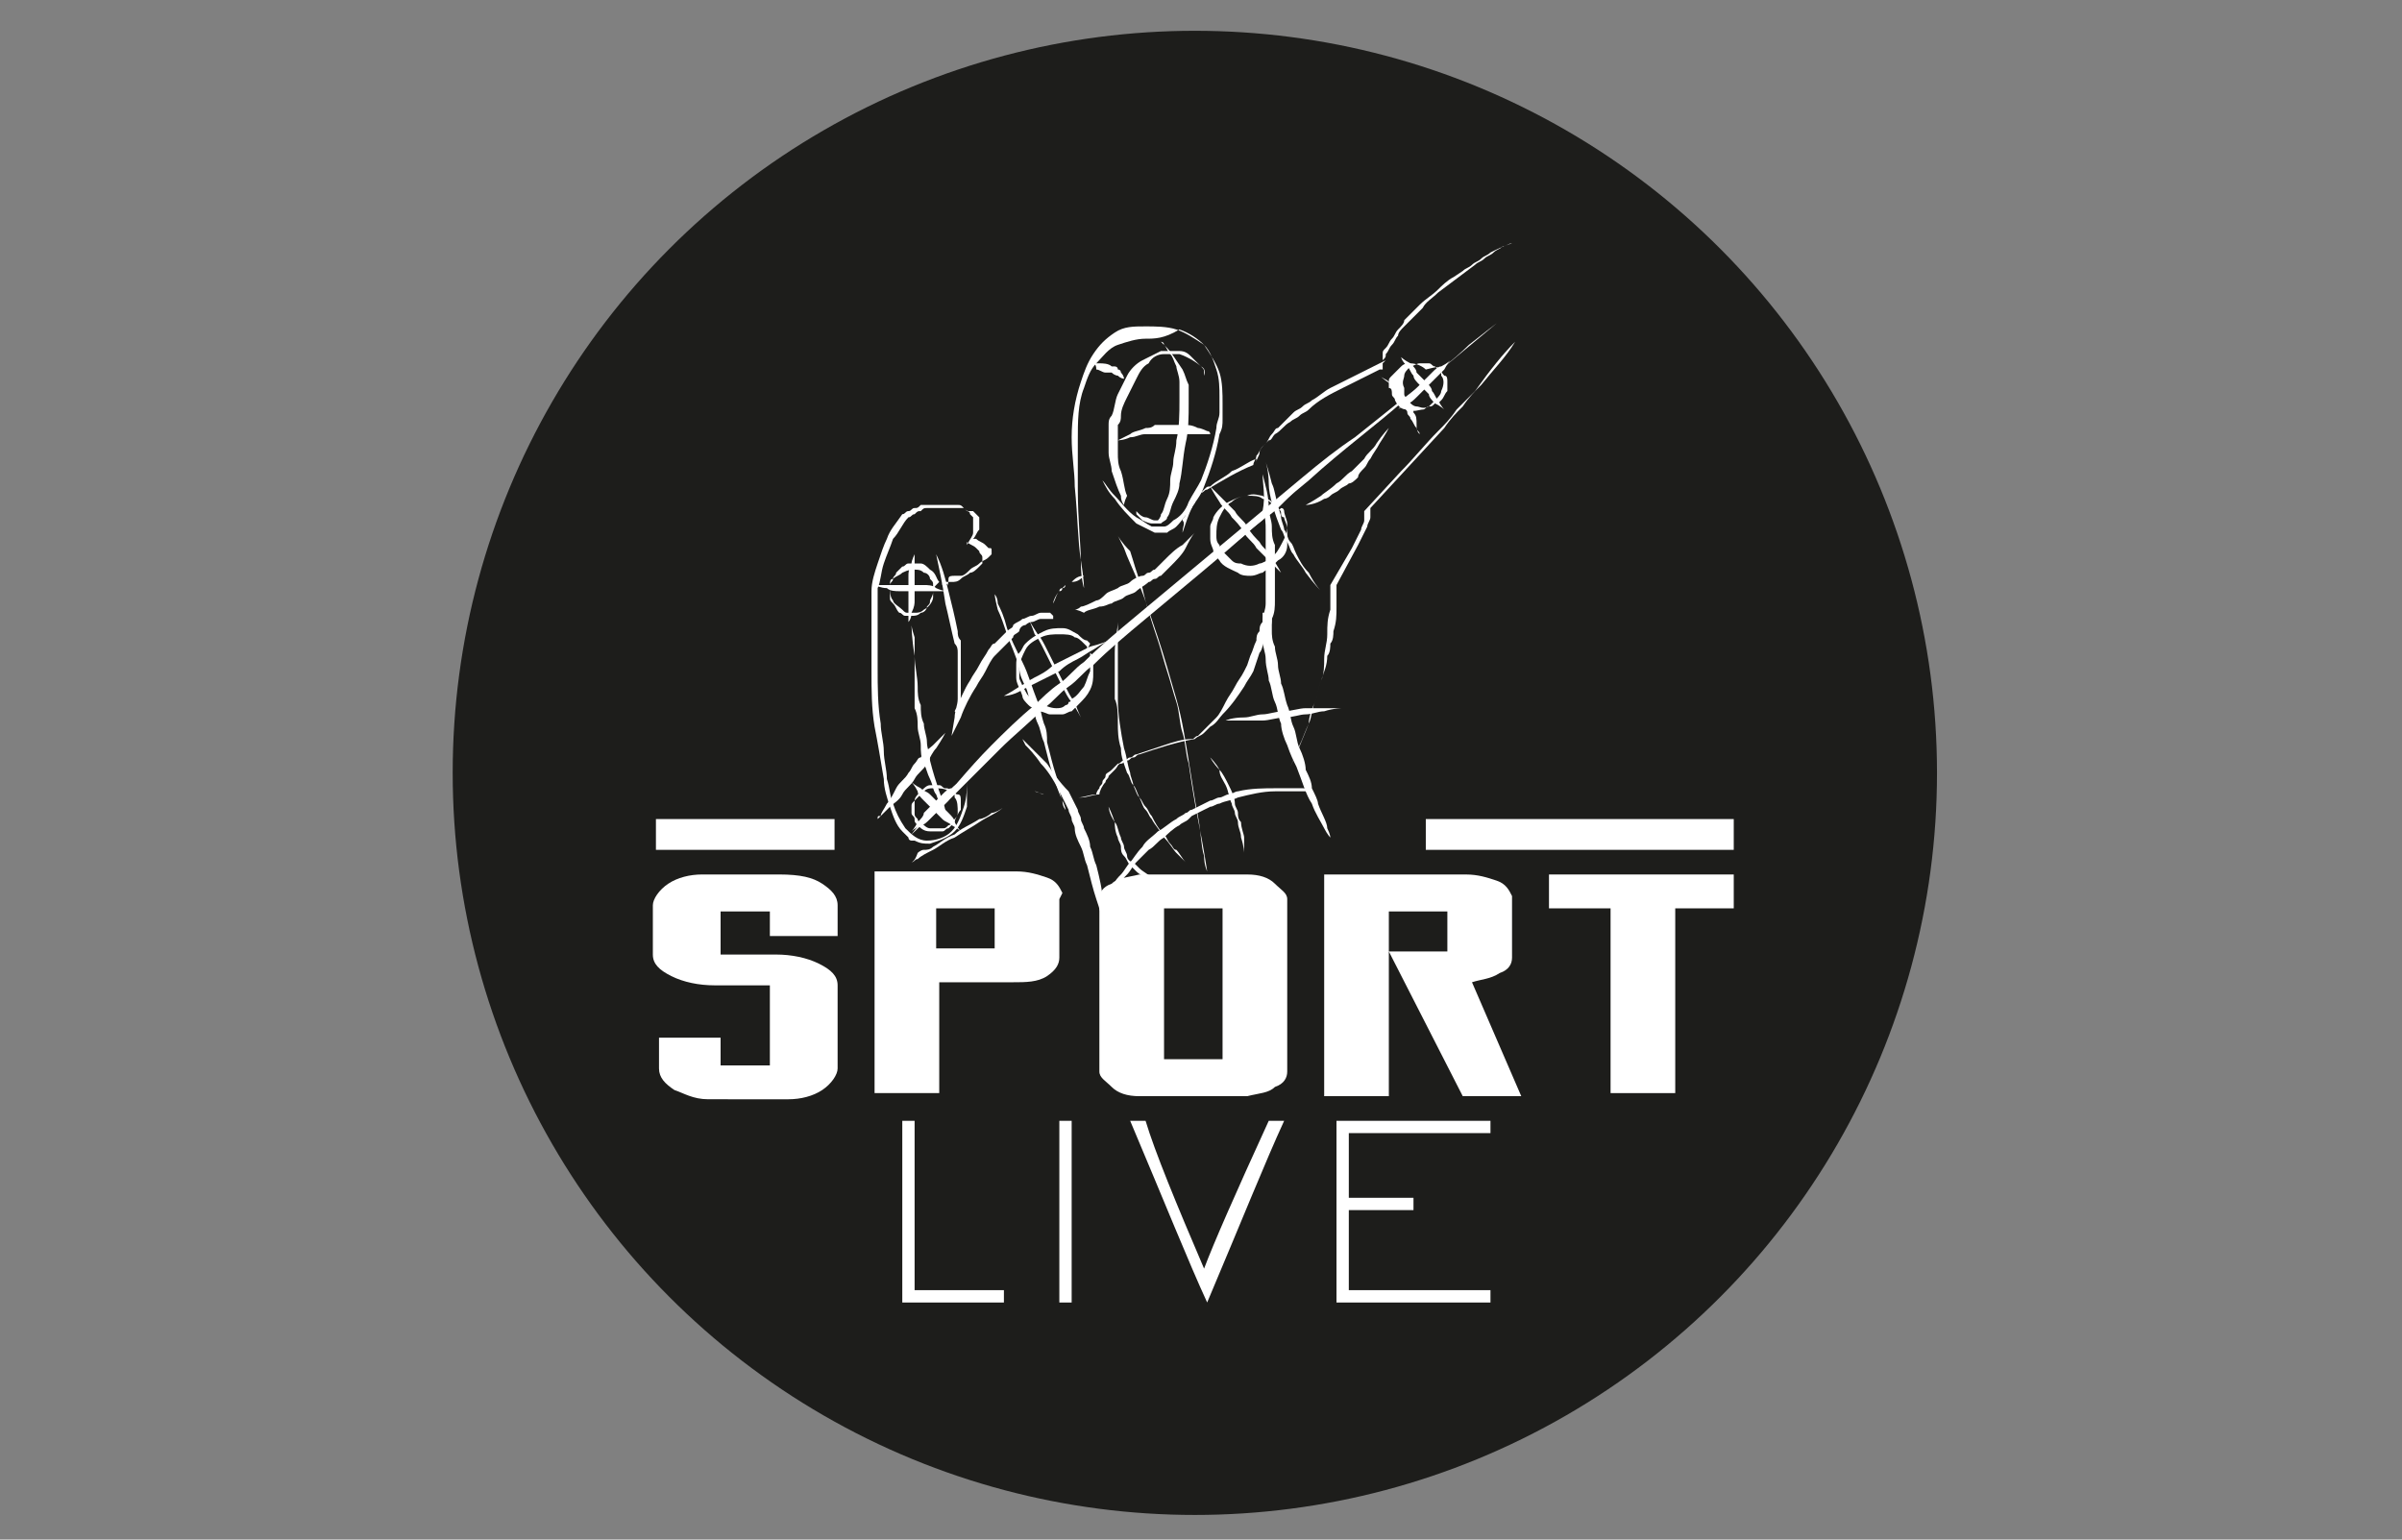 <svg xmlns="http://www.w3.org/2000/svg" xmlns:xlink="http://www.w3.org/1999/xlink" x="0px" y="0px" viewBox="0 0 78 50" style="enable-background:new 0 0 78 50;" xml:space="preserve"><rect x="0" y="0" width="78" height="50" fill="#808080" stroke="none"/><style type="text/css">	.st0{display:none;}	.st1{display:inline;}	.st2{fill:#636363;}	.st3{fill:#232323;}	.st4{fill:#474747;}	.st5{fill:#26181F;}	.st6{fill:#00EAD9;}	.st7{fill:#138B83;}	.st8{fill:#345351;}	.st9{fill:#2D3436;}	.st10{fill:none;stroke:#2D3436;stroke-width:0.75;stroke-miterlimit:10;}	.st11{fill:#FFFFFF;stroke:#2D3436;stroke-miterlimit:10;}	.st12{fill:#FFFFFF;stroke:#2D3436;stroke-width:0.5;stroke-miterlimit:10;}	.st13{fill:#FFFFFF;stroke:#2D3436;stroke-width:0.75;stroke-miterlimit:10;}	.st14{fill:#FFFFFF;stroke:#2D3436;stroke-width:0.5;stroke-miterlimit:10;}	.st15{opacity:0.4;fill:#D1D1D1;enable-background:new    ;}	.st16{fill:#00CEC9;}	.st17{fill:#2D3436;stroke:#2D3436;stroke-width:1.5;stroke-miterlimit:10;}	.st18{fill:#383838;}	.st19{fill:#1D1D1B;}	.st20{fill:#00695A;}	.st21{fill:#161616;}	.st22{fill:#FFFFFF;}</style><g id="Capa_1" class="st0">	<g id="Capa_1_2_">		<g id="Capa_1_1_" class="st1">			<g>				<g>					<path class="st2" d="M91.5,47.1c-0.3,0-0.6-0.1-0.8-0.2c-0.2-0.1-0.4-0.3-0.5-0.5S90,45.9,90,45.6v-2.7c0-0.3,0.1-0.6,0.2-0.8       s0.3-0.4,0.5-0.5s0.5-0.2,0.8-0.2s0.6,0.1,0.8,0.2c0.2,0.1,0.4,0.3,0.5,0.6c0.1,0.2,0.2,0.5,0.2,0.8h-0.4       c0-0.4-0.1-0.7-0.3-0.9c-0.2-0.2-0.5-0.3-0.9-0.3s-0.6,0.1-0.8,0.3c-0.2,0.2-0.3,0.5-0.3,0.9v2.7c0,0.4,0.1,0.7,0.3,0.9       c0.2,0.2,0.5,0.3,0.8,0.3c0.4,0,0.7-0.1,0.9-0.3c0.2-0.2,0.3-0.5,0.3-0.9v-0.8h-1.3v-0.4H93v1.2c0,0.3-0.1,0.6-0.2,0.8       s-0.3,0.4-0.5,0.6C92,47,91.8,47.1,91.5,47.1z"></path>					<path class="st2" d="M95.4,47v-4.2h0.4v0.7h0.1L95.7,44c0-0.4,0.1-0.7,0.3-0.9c0.2-0.2,0.5-0.3,0.9-0.3s0.8,0.1,1.1,0.4       c0.3,0.3,0.4,0.6,0.4,1.1v0.2H98v-0.2c0-0.4-0.1-0.7-0.3-0.9c-0.2-0.2-0.5-0.3-0.8-0.3s-0.6,0.1-0.8,0.3       c-0.2,0.2-0.3,0.5-0.3,0.9V47H95.4z"></path>					<path class="st2" d="M102.1,47.1c-0.3,0-0.6-0.1-0.8-0.2c-0.2-0.1-0.4-0.3-0.5-0.5s-0.2-0.5-0.2-0.8v-1.3       c0-0.3,0.1-0.6,0.2-0.8s0.3-0.4,0.5-0.5s0.5-0.2,0.8-0.2s0.6,0.1,0.8,0.2c0.2,0.1,0.4,0.3,0.5,0.5s0.2,0.5,0.2,0.8V45H101v0.6       c0,0.4,0.1,0.7,0.3,0.9c0.2,0.2,0.5,0.3,0.8,0.3s0.5-0.1,0.7-0.2c0.2-0.1,0.3-0.3,0.4-0.6h0.4c-0.1,0.3-0.2,0.6-0.5,0.8       S102.5,47.1,102.1,47.1z M103.2,44.7v-0.5c0-0.4-0.1-0.7-0.3-0.9c-0.2-0.2-0.5-0.3-0.8-0.3c-0.4,0-0.6,0.1-0.8,0.3       c-0.2,0.2-0.3,0.5-0.3,0.9v0.4L103.2,44.7L103.2,44.7z"></path>					<path class="st2" d="M107.5,47.1c-0.3,0-0.6-0.1-0.8-0.2c-0.2-0.1-0.4-0.3-0.5-0.5s-0.2-0.5-0.2-0.8v-1.3       c0-0.3,0.1-0.6,0.2-0.8s0.3-0.4,0.5-0.5s0.5-0.2,0.8-0.2s0.6,0.1,0.8,0.2c0.2,0.1,0.4,0.3,0.5,0.5s0.2,0.5,0.2,0.8V45h-2.6v0.6       c0,0.4,0.1,0.7,0.3,0.9c0.2,0.2,0.5,0.3,0.8,0.3s0.5-0.1,0.7-0.2c0.2-0.1,0.3-0.3,0.4-0.6h0.4c-0.1,0.3-0.2,0.6-0.5,0.8       C108.2,47,107.9,47.1,107.5,47.1z M108.6,44.7v-0.5c0-0.4-0.1-0.7-0.3-0.9c-0.2-0.2-0.5-0.3-0.8-0.3c-0.4,0-0.6,0.1-0.8,0.3       c-0.2,0.2-0.3,0.5-0.3,0.9v0.4L108.6,44.7L108.6,44.7z"></path>					<path class="st2" d="M111.4,47v-4.2h0.4v0.7h0.2l-0.2,0.4c0-0.4,0.1-0.7,0.3-0.9c0.2-0.2,0.5-0.3,0.9-0.3s0.7,0.1,1,0.4       c0.2,0.3,0.4,0.6,0.4,1.1V47H114v-2.8c0-0.4-0.1-0.7-0.3-0.9c-0.2-0.2-0.5-0.3-0.8-0.3s-0.6,0.1-0.8,0.3       c-0.2,0.2-0.3,0.5-0.3,0.9V47H111.4z"></path>					<path class="st2" d="M123.6,47.1c-0.4,0-0.7-0.1-0.9-0.3s-0.3-0.5-0.3-0.8l0.3,0.5h-0.2V47h-0.4v-5.6h0.4v1.1v0.8h0.1l-0.2,0.5       c0-0.3,0.1-0.6,0.3-0.8c0.2-0.2,0.5-0.3,0.9-0.3s0.8,0.1,1,0.4c0.3,0.3,0.4,0.7,0.4,1.1v1.3c0,0.5-0.1,0.8-0.4,1.1       C124.4,47,124,47.1,123.6,47.1z M123.5,46.8c0.3,0,0.6-0.1,0.8-0.3c0.2-0.2,0.3-0.5,0.3-0.9v-1.3c0-0.4-0.1-0.7-0.3-0.9       c-0.2-0.2-0.5-0.3-0.8-0.3s-0.6,0.1-0.8,0.3c-0.2,0.2-0.3,0.5-0.3,0.9v1.3c0,0.4,0.1,0.7,0.3,0.9S123.2,46.8,123.5,46.8z"></path>					<path class="st2" d="M128.1,48.4l0.6-1.7l-1.6-3.9h0.4l1,2.7c0.1,0.1,0.1,0.3,0.2,0.4c0.1,0.1,0.1,0.3,0.1,0.3       c0-0.1,0.1-0.2,0.1-0.3c0.1-0.1,0.1-0.3,0.2-0.4l1-2.7h0.4l-2.1,5.6C128.4,48.4,128.1,48.4,128.1,48.4z"></path>					<path class="st2" d="M134.7,47c-0.3,0-0.6-0.1-0.7-0.2c-0.2-0.2-0.3-0.4-0.3-0.7v-2.9h-1.2v-0.3h1.2v-1.2h0.4v1.2h1.7v0.3h-1.7       v2.9c0,0.4,0.2,0.6,0.6,0.6h1V47H134.7z"></path>					<path class="st2" d="M139.6,47.1c-0.3,0-0.6-0.1-0.8-0.2c-0.2-0.1-0.4-0.3-0.5-0.5s-0.2-0.5-0.2-0.8v-1.3       c0-0.3,0.1-0.6,0.2-0.8c0.1-0.2,0.3-0.4,0.5-0.5s0.5-0.2,0.8-0.2s0.6,0.1,0.8,0.2c0.2,0.1,0.4,0.3,0.5,0.5s0.2,0.5,0.2,0.8V45       h-2.6v0.6c0,0.4,0.1,0.7,0.3,0.9s0.5,0.3,0.8,0.3s0.5-0.1,0.7-0.2c0.2-0.1,0.3-0.3,0.4-0.6h0.4c-0.1,0.3-0.2,0.6-0.5,0.8       C140.3,47,140,47.1,139.6,47.1z M140.7,44.7v-0.5c0-0.4-0.1-0.7-0.3-0.9s-0.5-0.3-0.8-0.3c-0.4,0-0.6,0.1-0.8,0.3       s-0.3,0.5-0.3,0.9v0.4L140.7,44.7L140.7,44.7z"></path>					<path class="st2" d="M144.7,47.1c-0.3,0-0.5,0-0.7-0.1s-0.4-0.2-0.5-0.4s-0.2-0.4-0.2-0.6h0.4c0,0.2,0.1,0.4,0.3,0.5       s0.4,0.2,0.7,0.2h0.5c0.3,0,0.5-0.1,0.7-0.2c0.2-0.1,0.2-0.3,0.2-0.6c0-0.2-0.1-0.4-0.2-0.6c-0.1-0.2-0.3-0.2-0.5-0.3l-0.8-0.1       c-0.4-0.1-0.6-0.2-0.8-0.4s-0.3-0.4-0.3-0.8c0-0.3,0.1-0.6,0.4-0.8c0.2-0.2,0.6-0.3,1-0.3h0.3c0.4,0,0.7,0.1,0.9,0.3       s0.4,0.4,0.4,0.7h-0.4c0-0.2-0.1-0.4-0.3-0.5s-0.4-0.2-0.7-0.2h-0.3c-0.3,0-0.5,0.1-0.7,0.2c-0.2,0.1-0.3,0.3-0.3,0.6       c0,0.2,0.1,0.4,0.2,0.5c0.1,0.1,0.3,0.2,0.6,0.3l0.8,0.1c0.3,0,0.6,0.2,0.8,0.4s0.3,0.5,0.3,0.8c0,0.4-0.1,0.7-0.3,0.9       s-0.5,0.3-0.9,0.3L144.7,47.1L144.7,47.1z"></path>					<path class="st2" d="M149.5,48.3l0.6-2.4h0.7l-1,2.4H149.5z"></path>					<path class="st2" d="M161,47.1c-0.3,0-0.6-0.1-0.8-0.2c-0.2-0.1-0.4-0.3-0.5-0.5s-0.2-0.5-0.2-0.8v-1.3c0-0.3,0.1-0.6,0.2-0.8       c0.1-0.2,0.3-0.4,0.5-0.5s0.5-0.2,0.8-0.2c0.5,0,0.8,0.1,1.1,0.4c0.3,0.3,0.4,0.6,0.4,1.1h-0.4c0-0.3-0.1-0.6-0.3-0.8       s-0.5-0.3-0.8-0.3s-0.6,0.1-0.8,0.3s-0.3,0.5-0.3,0.9v1.3c0,0.4,0.1,0.7,0.3,0.9s0.5,0.3,0.8,0.3c0.4,0,0.6-0.1,0.8-0.3       s0.3-0.5,0.3-0.8h0.4c0,0.4-0.1,0.8-0.4,1.1C161.9,47,161.5,47.1,161,47.1z"></path>					<path class="st2" d="M166.9,47c-0.2,0-0.4,0-0.6-0.1c-0.2-0.1-0.3-0.2-0.4-0.4s-0.1-0.3-0.1-0.6v-4.2h-1.3v-0.3h1.7V46       c0,0.2,0.1,0.4,0.2,0.5c0.1,0.1,0.3,0.2,0.5,0.2h1.3V47H166.9z"></path>					<path class="st2" d="M171.7,47.1c-0.3,0-0.6-0.1-0.8-0.2c-0.2-0.1-0.4-0.3-0.5-0.5s-0.2-0.5-0.2-0.8v-1.3       c0-0.3,0.1-0.6,0.2-0.8c0.1-0.2,0.3-0.4,0.5-0.5s0.5-0.2,0.8-0.2s0.6,0.1,0.8,0.2c0.2,0.1,0.4,0.3,0.5,0.5s0.2,0.5,0.2,0.8V45       h-2.6v0.6c0,0.4,0.1,0.7,0.3,0.9s0.5,0.3,0.8,0.3s0.5-0.1,0.7-0.2c0.2-0.1,0.3-0.3,0.4-0.6h0.4c-0.1,0.3-0.2,0.6-0.5,0.8       C172.4,47,172.1,47.1,171.7,47.1z M172.8,44.7v-0.5c0-0.4-0.1-0.7-0.3-0.9S172,43,171.7,43c-0.4,0-0.6,0.1-0.8,0.3       s-0.3,0.5-0.3,0.9v0.4L172.8,44.7L172.8,44.7z"></path>					<path class="st2" d="M176.8,47.1c-0.4,0-0.8-0.1-1-0.3s-0.4-0.5-0.4-0.9s0.1-0.7,0.4-0.9c0.2-0.2,0.6-0.3,0.9-0.3h1.4v-0.5       c0-0.3-0.1-0.6-0.3-0.8s-0.4-0.3-0.8-0.3c-0.3,0-0.6,0.1-0.8,0.2c-0.2,0.2-0.3,0.4-0.4,0.6h-0.4c0.1-0.4,0.2-0.6,0.5-0.9       c0.3-0.2,0.6-0.3,1-0.3s0.8,0.1,1,0.4c0.3,0.3,0.4,0.6,0.4,1V47h-0.4v-0.9h-0.1l0.1-0.2c0,0.3-0.1,0.6-0.4,0.8       C177.6,47,177.2,47.1,176.8,47.1z M176.9,46.8c0.4,0,0.7-0.1,0.9-0.3s0.3-0.4,0.3-0.7V45h-1.5c-0.3,0-0.5,0.1-0.7,0.2       c-0.2,0.2-0.3,0.4-0.3,0.6c0,0.3,0.1,0.5,0.3,0.7C176.3,46.7,176.6,46.8,176.9,46.8z"></path>					<path class="st2" d="M181,47v-4.2h0.4v0.7h0.2l-0.2,0.4c0-0.4,0.1-0.7,0.3-0.9s0.5-0.3,0.9-0.3s0.7,0.1,1,0.4       c0.2,0.3,0.4,0.6,0.4,1.1V47h-0.4v-2.8c0-0.4-0.1-0.7-0.3-0.9s-0.5-0.3-0.8-0.3s-0.6,0.1-0.8,0.3s-0.3,0.5-0.3,0.9V47H181z"></path>					<path class="st2" d="M193.1,47.1c-0.3,0-0.6-0.1-0.8-0.2c-0.2-0.1-0.4-0.3-0.5-0.5s-0.2-0.5-0.2-0.8v-1.3       c0-0.3,0.1-0.6,0.2-0.8c0.1-0.2,0.3-0.4,0.5-0.5s0.5-0.2,0.8-0.2c0.5,0,0.8,0.1,1.1,0.4c0.3,0.3,0.4,0.6,0.4,1.1h-0.4       c0-0.3-0.1-0.6-0.3-0.8s-0.5-0.3-0.8-0.3s-0.6,0.1-0.8,0.3S192,44,192,44.4v1.3c0,0.4,0.1,0.7,0.3,0.9s0.5,0.3,0.8,0.3       c0.4,0,0.6-0.1,0.8-0.3s0.3-0.5,0.3-0.8h0.4c0,0.4-0.1,0.8-0.4,1.1C194,47,193.6,47.1,193.1,47.1z"></path>					<path class="st2" d="M198.5,47.1c-0.3,0-0.6-0.1-0.8-0.2c-0.2-0.1-0.4-0.3-0.5-0.5s-0.2-0.5-0.2-0.8v-1.3       c0-0.3,0.1-0.6,0.2-0.8c0.1-0.2,0.3-0.4,0.5-0.5s0.5-0.2,0.8-0.2s0.6,0.1,0.8,0.2c0.2,0.1,0.4,0.3,0.5,0.5s0.2,0.5,0.2,0.8v1.3       c0,0.3-0.1,0.6-0.2,0.8c-0.1,0.2-0.3,0.4-0.5,0.5C199,47,198.8,47.1,198.5,47.1z M198.5,46.8c0.4,0,0.6-0.1,0.8-0.3       s0.3-0.5,0.3-0.9v-1.3c0-0.4-0.1-0.7-0.3-0.9s-0.5-0.3-0.8-0.3s-0.6,0.1-0.8,0.3s-0.3,0.5-0.3,0.9v1.3c0,0.4,0.1,0.7,0.3,0.9       S198.1,46.8,198.5,46.8z"></path>					<path class="st2" d="M203.7,47.1c-0.4,0-0.8-0.1-1-0.4c-0.3-0.3-0.4-0.6-0.4-1.1v-1.3c0-0.5,0.1-0.8,0.4-1.1       c0.3-0.3,0.6-0.4,1-0.4s0.7,0.1,0.9,0.3s0.3,0.5,0.3,0.8l-0.2-0.5h0.1v-0.8v-1.1h0.4V47h-0.4v-0.6h-0.2L205,46       c0,0.3-0.1,0.6-0.3,0.8S204.1,47.1,203.7,47.1z M203.8,46.8c0.3,0,0.6-0.1,0.8-0.3s0.3-0.5,0.3-0.9v-1.3c0-0.4-0.1-0.7-0.3-0.9       s-0.5-0.3-0.8-0.3s-0.6,0.1-0.8,0.3s-0.3,0.5-0.3,0.9v1.3c0,0.4,0.1,0.7,0.3,0.9S203.5,46.8,203.8,46.8z"></path>					<path class="st2" d="M209.2,47.1c-0.3,0-0.6-0.1-0.8-0.2c-0.2-0.1-0.4-0.3-0.5-0.5s-0.2-0.5-0.2-0.8v-1.3       c0-0.3,0.1-0.6,0.2-0.8c0.1-0.2,0.3-0.4,0.5-0.5s0.5-0.2,0.8-0.2s0.6,0.1,0.8,0.2c0.2,0.1,0.4,0.3,0.5,0.5s0.2,0.5,0.2,0.8V45       h-2.6v0.6c0,0.4,0.1,0.7,0.3,0.9s0.5,0.3,0.8,0.3s0.5-0.1,0.7-0.2c0.2-0.1,0.3-0.3,0.4-0.6h0.4c-0.1,0.3-0.2,0.6-0.5,0.8       C209.9,47,209.6,47.1,209.2,47.1z M210.3,44.7v-0.5c0-0.4-0.1-0.7-0.3-0.9s-0.5-0.3-0.8-0.3c-0.4,0-0.6,0.1-0.8,0.3       s-0.3,0.5-0.3,0.9v0.4L210.3,44.7L210.3,44.7z"></path>					<path class="st2" d="M214.5,47.1c-0.2,0-0.3-0.1-0.4-0.2c-0.1-0.1-0.1-0.2-0.1-0.4s0-0.3,0.1-0.4c0.1-0.1,0.2-0.1,0.4-0.1       s0.3,0.1,0.4,0.1c0.1,0.1,0.1,0.2,0.1,0.4s0,0.3-0.1,0.4C214.8,47.1,214.7,47.1,214.5,47.1z"></path>				</g>				<g>					<path class="st3" d="M89.7,36.5V12.9h7.6c1.7,0,3.1,0.3,4.4,0.9c1.2,0.6,2.2,1.4,2.9,2.5c0.7,1.1,1,2.3,1,3.8s-0.4,2.9-1.1,4.1       s-1.7,2.1-3,2.6l4.5,9.7h-5.3l-3.8-8.9h-2.3v8.9H89.7z M94.5,23.4h2.8c1.1,0,1.9-0.3,2.5-0.8s0.9-1.3,0.9-2.3s-0.3-1.8-0.9-2.4       s-1.4-0.8-2.5-0.8h-2.8V23.4z"></path>					<path class="st3" d="M112.8,36.5V12.9h14.5V17h-9.8v5.3h8.6v4.1h-8.6v5.9h9.8v4.1h-14.5V36.5z"></path>					<path class="st4" d="M136.3,36.5V12.9h6.9c1.4,0,2.6,0.3,3.6,0.8s1.8,1.3,2.4,2.3c0.6,1,0.8,2.1,0.8,3.5c0,1.3-0.3,2.5-0.8,3.5       c-0.6,1-1.3,1.8-2.4,2.3c-1,0.5-2.2,0.8-3.6,0.8h-5.3v10.5L136.3,36.5L136.3,36.5z M137.9,24.5h5.3c1.6,0,2.8-0.5,3.8-1.4       c0.9-0.9,1.4-2.1,1.4-3.7s-0.5-2.8-1.4-3.7c-0.9-0.9-2.2-1.4-3.8-1.4h-5.3V24.5z"></path>					<path class="st4" d="M159.2,36.5V12.9h1.6V35h11.5v1.5H159.2z"></path>					<path class="st4" d="M180.1,36.5l6.5-23.5h2l6.5,23.5h-1.7l-1.8-6.8h-8.1l-1.8,6.8H180.1z M183.9,28.2h7.3l-2.5-9.5       c-0.3-1.2-0.5-2.1-0.7-2.9c-0.2-0.8-0.3-1.3-0.3-1.5c0,0.2-0.2,0.7-0.4,1.5c-0.2,0.8-0.4,1.8-0.7,2.9L183.9,28.2z"></path>					<path class="st4" d="M204,36.5V12.9h2.2l8.6,21.8c0-0.4,0-0.9-0.1-1.4c0-0.5,0-1,0-1.4s0-0.7,0-0.9V12.9h1.5v23.5H214       l-8.5-21.8c0,0.2,0,0.5,0,0.9s0,0.8,0,1.3s0,1,0,1.6v18.1H204z"></path>					<path class="st4" d="M232,36.5V14.4h-7v-1.5h15.5v1.5h-6.9v22.1H232z"></path>					<path class="st4" d="M247.8,36.5l6.5-23.5h2l6.5,23.5h-1.7l-1.8-6.8h-8.1l-1.8,6.8H247.8z M251.7,28.2h7.3l-2.5-9.5       c-0.3-1.2-0.5-2.1-0.7-2.9c-0.2-0.8-0.3-1.3-0.3-1.5c0,0.2-0.2,0.7-0.4,1.5c-0.2,0.8-0.4,1.8-0.7,2.9L251.7,28.2z"></path>				</g>				<g>					<path class="st5" d="M50.8,12.7L50.8,12.7L50.8,12.7z"></path>					<path class="st6" d="M50.7,12.7c-2,0.6-3.9,1.5-5.4,2.8L45,14.7c-7.7,4.9-7.7,12.1-7.7,12.8v0.1c-0.1-0.1-0.1-0.2-0.2-0.4       c-0.3-0.4-0.6-0.8-1-1.2l0,0c-1.2-1.2-2.4-1.9-2.4-1.9l-0.7,1c4.5,3.5,2,9.1,2,9.1c-1.5-3.9-4.6-6.9-4.6-6.9l-0.7,0.5       c-3.2-4.7-7.9-7.9-13.2-8.2h0.1c0-0.2,0-0.4,0-0.5c0-0.4,0-0.8,0-1.2c0.6-9.2,8.3-16.4,17.6-16.4C41.6,1.3,48.2,5.9,50.7,12.7z       "></path>					<path class="st7" d="M69.2,25.2c-2.7-0.1-5.4,0-8,0.7c-3.6,0.8-6.9,2.5-9.8,4.3c-0.4,0.3-0.9,0.7-1.3,1l-0.6-1       c-0.3-0.3-1.7,0.5-2,0.6c-1.8,1-3.4,2.3-5,3.6c-0.6,0.5-1.1,1-1.5,1.6c0,0.1-0.1,0.1-0.1,0.1c0-1-0.5-2.2-0.7-3.2       s-0.3-2.1-0.4-3.1c-0.1-1.7,0.1-3.4,0.3-5.1c0-0.1,0-0.2,0.1-0.4c0.4-1.8,0.9-3.3,1.6-4.5l0,0c1.3-2.5,2.9-3.8,3.4-4.1       c0.1-0.1,0.1-0.1,0.1-0.1l0,0c2.5-2.1,5.8-3.3,9.3-3.3C62.1,12.2,68.3,17.9,69.2,25.2z"></path>					<path class="st7" d="M33.3,46.6c-0.1,0.7-0.3,1.3-0.5,1.9H13.4c-4.3-0.7-7.9-3.2-10.1-6.7C1.9,39.5,1,36.9,1,34       c0-8.1,6.6-14.6,14.6-14.6h0.8c5.3,0.4,10.1,3.5,13.2,8.2l0,0c0.1,0.1,0.2,0.3,0.3,0.4c0.2,0.3,0.4,0.6,0.5,0.9       c0.2,0.3,0.3,0.6,0.5,0.9c0.3,0.6,0.6,1.2,0.8,1.8c0.1,0.3,0.2,0.6,0.3,0.9c0.1,0.1,0.1,0.3,0.2,0.4c0.1,0.2,0.1,0.4,0.2,0.7       c0,0.2,0.1,0.3,0.1,0.4c0.1,0.2,0.1,0.4,0.2,0.6C34.2,39.7,33.7,44,33.3,46.6z"></path>					<path class="st8" d="M32.8,48.6H13.4c-4.3-0.7-7.9-3.2-10.1-6.7c3.2-3.2,7.7-5.3,12.6-5.3C23.8,36.7,30.4,41.6,32.8,48.6z"></path>					<path class="st8" d="M77.9,39.8c-1.2,5.9-5.5,8.1-8.1,8.8h-27c-0.3-2.3-1-12.8,8-18.8c1-0.7,2-1.4,3.1-2       c2.5-1.4,5.3-2.3,8.1-2.7c3.9-0.5,8.1-0.1,11.5,2.1c1.8,1.2,3.1,2.9,3.9,5.1c0.3,0.7,0.5,1.5,0.6,2.3       C78.3,36.3,78.2,38.1,77.9,39.8z"></path>				</g>			</g>		</g>		<g id="Capa_2_1_" class="st1">			<path class="st9" d="M29.7,48.7c-7.5,1.5-15.6-0.7-21.4-6.5c-5.1-5.1-7.4-12-6.9-18.6c1.7-0.4,3.9-0.5,5.4,1     c3.1,3.1,1.9,5.6,1.9,5.6s1.9-0.9,2.4,0.7l8-4.6l4.4,4.4l-4,7.2c0,0,3.9-0.4,3,3.8c0,0,3.8-2.2,6.2,0.1c2.3,2.3,1.1,5.6,0.3,6.3     C29.1,48.3,29.4,48.4,29.7,48.7z"></path>			<path class="st10" d="M42,42.2c-3.5,3.5-7.8,5.7-12.3,6.5c-7.5,1.5-15.6-0.7-21.4-6.5c-5.1-5.1-7.4-12-6.9-18.6     c0.4-5.6,2.7-11,6.9-15.2c9.3-9.3,24.4-9.3,33.7,0C51.4,17.8,51.4,32.8,42,42.2z"></path>			<path class="st11" d="M19.9,21.5c0,0,3.2-3.6,4.2-5.1c0.2-0.3,0.5-0.7,0.8-0.5c0.2,0.1,0.3,0.4,0.3,0.6c0,0.3-0.4,0.5-0.5,0.7     c-0.3,0.3-0.5,0.6-0.7,0.9c-0.3,0.3-0.5,0.6-0.8,0.9c-0.4,0.5-0.8,0.9-1.1,1.4c-0.1,0.2-0.3,0.3-0.4,0.5     c-0.1,0.1-0.2,0.2-0.2,0.2c-0.1,0.2,0,0.4,0,0.6c0,0.3,0.1,0.6-0.2,0.9c-0.3,0.3-0.7,0.4-1.1,0.5c-0.2,0-0.3,0.1-0.4,0     s0-0.3,0-0.5C19.6,22.2,19.6,21.8,19.9,21.5z"></path>			<path class="st12" d="M27.4,27.6l-5.1-5.1c3.2-5.7,7.1-9.2,10.6-11.4l3.4,3.4l0.2-0.2L33.2,11c0.1-0.1,0.2-0.1,0.3-0.2l3.3,3.3     l0.2-0.2l-3.2-3.2c0.1-0.1,0.2-0.1,0.3-0.2l3.1,3.1l0.2-0.2l-3.1-3.1c0.8-0.4,1.6-0.8,2.3-1.1l4.2,4.2     C37.1,22.3,27.4,27.6,27.4,27.6z"></path>			<path class="st13" d="M41.3,12.6l-4-4c2.2-0.9,3.9-1.2,4.7-1.3l0.5,0.5c-0.1,0.8-0.2,1.5-0.4,2.3C41.9,10.9,41.6,11.7,41.3,12.6z     "></path>			<path class="st13" d="M26.8,28c0,0-1.1,0.7-1.5,0.7l-4.1-4.1c0,0,0.3-1.2,0.6-1.6L26.8,28z"></path>			<path class="st12" d="M24.3,28.7c0,0-0.7,0.4-0.9,0.4l-2.6-2.6c0,0,0.2-0.8,0.4-1L24.3,28.7z"></path>			<rect x="42.6" y="6.2" transform="matrix(0.707 -0.707 0.707 0.707 8.106 32.486)" class="st14" width="1.3" height="0.5"></rect>			<path class="st15" d="M23.2,28l0.7,0.7c0,0-0.3,0.3-0.5,0.2l-0.3-0.3C23.2,28.4,23.2,28.2,23.2,28z"></path>			<path class="st15" d="M41.2,12.1l-1.4-1.4c0.7-0.3,1.4-0.5,2-0.8C41.7,10.7,41.4,11.4,41.2,12.1z"></path>			<path class="st15" d="M24.3,25.8l2.2,2.2c0,0-0.7,0.5-1,0.5L24,27C24,26.5,24.1,26.2,24.3,25.8z"></path>			<path class="st15" d="M27.5,27.2L25,24.8c1.3-2.7,3.1-5.3,5.4-7.5c1.5-1.5,3.1-2.8,4.8-3.8c0.1,0,0.1-0.1,0.2-0.1     c0.1-0.1,0.2-0.1,0.3-0.2c0.1,0,0.2-0.1,0.2-0.1c0.1-0.1,0.2-0.1,0.3-0.2c0.1,0,0.2-0.1,0.2-0.1c0.7-0.4,1.5-0.8,2.2-1.1l1.9,1.9     C36.9,22.1,27.5,27.2,27.5,27.2z"></path>			<circle class="st16" cx="6.4" cy="27" r="0.6"></circle>			<circle class="st16" cx="3.2" cy="27.2" r="0.6"></circle>			<circle class="st16" cx="27.1" cy="45.3" r="0.5"></circle>			<circle class="st16" cx="27.4" cy="42.6" r="0.5"></circle>			<circle class="st16" cx="18.4" cy="31.2" r="0.6"></circle>			<circle class="st16" cx="16.6" cy="39.9" r="0.6"></circle>			<circle class="st16" cx="11.5" cy="32.9" r="0.6"></circle>			<circle class="st16" cx="26.5" cy="34.3" r="0.6"></circle>			<circle class="st16" cx="14.4" cy="24.4" r="0.6"></circle>			<circle class="st16" cx="12.6" cy="27" r="0.6"></circle>			<circle class="st16" cx="25.7" cy="38.5" r="0.6"></circle>			<circle class="st16" cx="6.7" cy="19.5" r="0.6"></circle>			<circle class="st16" cx="8.9" cy="37.7" r="0.6"></circle>			<circle class="st16" cx="32.9" cy="44.4" r="0.5"></circle>			<circle class="st16" cx="8.6" cy="22.6" r="0.6"></circle>							<rect x="35.1" y="10.4" transform="matrix(0.707 -0.707 0.707 0.707 1.538 28.759)" class="st16" width="0.8" height="4.3"></rect>			<g>				<path class="st9" d="M72.6,30.9c0.1-0.1,0.2-0.1,0.3-0.1c0.1,0,0.2,0.1,0.3,0.2c0.1,0.1,0.2,0.2,0.2,0.3      c0.1,0.1,0.1,0.2,0.1,0.3c-0.4,0.9-0.9,1.5-1.8,1.9c-0.8,0.4-1.8,0.6-3,0.6c-0.9,0-1.8-0.1-2.8-0.2c-1-0.1-2-0.3-3.1-0.5      s-2.2-0.4-3.3-0.5s-2.2-0.2-3.2-0.2s-2,0.1-2.9,0.4c-0.9,0.3-1.7,0.7-2.3,1.3c-0.2,0.2-0.4,0.3-0.6,0.3c-0.2,0-0.3,0-0.5-0.1      c-0.1-0.1-0.2-0.2-0.3-0.3s-0.1-0.2,0-0.2l0,0c0.5-0.7,1.1-1.3,1.8-1.7c0.7-0.4,1.5-0.7,2.4-1c-0.1-1.2,0-2.5,0.3-4      s0.6-3.2,1.1-4.9c0.1-0.4,0.2-0.8,0.3-1.2c0.1-0.4,0.3-0.8,0.4-1.3c-1.1,0.4-2,0.6-2.7,0.6c-0.2,0-0.3,0-0.3-0.1      c-0.1-0.1-0.1-0.1,0-0.2c0-0.1,0.1-0.2,0.2-0.3c0.1-0.1,0.2-0.2,0.3-0.2c0.6-0.3,1.1-0.5,1.6-0.8s1-0.6,1.5-0.9      c0.5-1.6,1.1-3.1,1.7-4.6c0.6-1.5,1.2-2.9,1.8-4.1C61,7.9,61.5,6.8,62,6c0.5-0.9,0.9-1.5,1.3-1.8c0.4-0.3,0.8-0.6,1.2-0.8      s0.8-0.3,1.2-0.3c0.3,0,0.6,0.1,0.9,0.2c0.3,0.1,0.5,0.3,0.7,0.6s0.3,0.6,0.3,0.9c0.1,0.4,0,0.8-0.1,1.2      c-0.4,1.5-0.9,2.9-1.5,4.1s-1.2,2.3-1.9,3.3c-0.7,1-1.4,1.8-2.2,2.6c-0.8,0.7-1.6,1.4-2.3,1.9c-0.2,0.5-0.3,0.9-0.4,1.4      c-0.1,0.5-0.3,0.9-0.4,1.3c-0.6,2.3-1.1,4.3-1.4,6c-0.3,1.7-0.5,3.1-0.6,4.2c0.2,0,0.4,0,0.6,0s0.4,0,0.7,0      c1.1,0,2.2,0.1,3.3,0.2s2.2,0.2,3.3,0.3c0.9,0.1,1.8,0.2,2.6,0.3c0.8,0.1,1.6,0.1,2.3,0.1c0.7,0,1.4-0.1,1.9-0.2      C72,31.4,72.4,31.2,72.6,30.9z M64.6,5.3c-0.8,1.6-1.5,3.2-2.1,4.8c-0.7,1.6-1.3,3.2-1.8,4.7c0.7-0.8,1.4-1.5,1.9-2.3      s1-1.5,1.4-2.2c0.4-0.7,0.7-1.3,0.9-1.9c0.1-0.5,0.3-1,0.4-1.4c0.1-0.3,0.1-0.5,0.2-0.7c0-0.2,0.1-0.3,0.1-0.4      c0.1-0.5,0.2-1,0.1-1.2c0-0.3-0.1-0.4-0.3-0.4C65.3,4.2,65,4.6,64.6,5.3z"></path>				<path class="st9" d="M70.5,17.9c0-0.1,0-0.1,0.1-0.1c0-0.1,0.1-0.2,0.3-0.3c0.1-0.1,0.3-0.2,0.5-0.3c0.2-0.1,0.4-0.2,0.6-0.2      c0.2-0.1,0.4-0.1,0.6-0.1s0.4,0.1,0.6,0.2s0.2,0.3,0.2,0.7c-0.1,0.4-0.2,0.9-0.3,1.4c-0.2,0.6-0.4,1.3-0.6,2      c-0.3,0.7-0.5,1.4-0.8,2.2c-0.3,0.7-0.5,1.4-0.8,2c-0.2,0.7-0.4,1.2-0.6,1.7s-0.2,1-0.3,1.3c0,0.3,0.1,0.5,0.3,0.5      c0.1,0,0.4-0.2,0.6-0.5c0.3-0.3,0.6-0.8,1-1.3s0.7-1.1,1.2-1.8c0.4-0.7,0.8-1.3,1.2-2c0.4-0.7,0.8-1.3,1.1-1.9      c0.3-0.6,0.6-1.1,0.8-1.5l0.5-0.8c0.1-0.1,0.2-0.2,0.4-0.2c0.2,0,0.3,0,0.5,0S77.9,19,78,19c0.1,0.1,0.1,0.2,0.1,0.3L77.7,20      c-0.2,0.4-0.5,1-0.9,1.7s-0.8,1.4-1.2,2.2c-0.5,0.8-0.9,1.5-1.5,2.3c-0.5,0.8-1.1,1.5-1.6,2.1s-1.1,1.1-1.7,1.5      s-1.1,0.6-1.6,0.5c-0.6-0.1-1-0.6-1.2-1.3c-0.1-0.8-0.1-1.6,0-2.7c-0.4,0.4-0.8,0.8-1.2,1.2c-0.5,0.4-1,0.6-1.5,0.7      c-0.7,0-1.3,0-1.7-0.2c-0.5-0.2-0.8-0.4-1-0.8c-0.2-0.3-0.4-0.7-0.5-1.1S62,25.2,62,24.8c0-0.5,0.1-0.9,0.2-1.3      c0.1-0.4,0.2-0.8,0.3-1.2c0.1-0.3,0.2-0.8,0.4-1.3s0.4-1.1,0.7-1.7s0.7-1.2,1.1-1.8c0.4-0.6,0.9-1.2,1.4-1.7      c0.5-0.5,1.1-0.9,1.8-1.2c0.6-0.3,1.4-0.5,2.1-0.5c0.6,0,1.1,0,1.5,0.2c0.4,0.1,0.6,0.3,0.8,0.5c0.2,0.2,0.3,0.4,0.3,0.6      c0,0.2,0.1,0.4,0.1,0.6l0,0c0.1,0.3,0,0.5-0.2,0.6c-0.2,0.2-0.4,0.2-0.7,0.2c-0.3,0-0.6-0.1-0.8-0.5c-0.1-0.1-0.1-0.1-0.1-0.2      V16c0-0.1,0-0.2-0.1-0.3c0-0.1-0.1-0.2-0.1-0.3c-0.1-0.1-0.2-0.2-0.3-0.2c-0.1-0.1-0.3-0.1-0.5-0.1s-0.5,0.2-0.9,0.5      s-0.7,0.8-1.1,1.4s-0.8,1.3-1.2,2.1C66,20,65.6,21,65.3,22L65,22.8c-0.3,1-0.4,1.7-0.4,2.3c0,0.5,0,0.9,0.2,1.1      c0.1,0.2,0.3,0.4,0.5,0.4s0.3,0,0.4,0c0.2,0,0.4-0.1,0.7-0.3c0.3-0.2,0.5-0.5,0.8-0.8s0.5-0.6,0.8-1c0.2-0.3,0.5-0.7,0.7-1      c0.2-0.6,0.4-1.3,0.6-1.9s0.4-1.2,0.6-1.7s0.4-0.9,0.5-1.3C70.3,18.3,70.4,18,70.5,17.9z"></path>				<path class="st9" d="M82.6,5.6C83,5.2,83.4,5,83.8,4.8s0.8-0.2,1.2-0.2c0.3,0,0.6,0.1,0.9,0.2s0.5,0.3,0.7,0.6      c0.2,0.2,0.3,0.6,0.3,0.9c0.1,0.4,0,0.8-0.1,1.2c-0.5,1.8-1.2,3.5-1.9,5.1c-0.8,1.6-1.6,3-2.4,4.3c-0.8,1.3-1.6,2.4-2.4,3.3      c-0.8,1-1.4,1.7-2,2.3c-0.2,0.8-0.3,1.6-0.3,2.2c-0.1,0.6-0.1,1.1-0.1,1.5s0,0.6,0.1,0.8c0,0.2,0.1,0.2,0.1,0.2      c0.2-0.1,0.6-0.3,1-0.7c0.5-0.4,1-1,1.5-1.6c0.6-0.6,1.1-1.3,1.7-2s1.1-1.4,1.6-2s0.9-1.2,1.2-1.6c0.3-0.4,0.5-0.7,0.5-0.8      c0.1-0.1,0.2-0.3,0.3-0.3c0.1-0.1,0.3-0.1,0.5-0.1s0.3,0,0.4,0.1s0.2,0.2,0.2,0.4c-0.1,0.2-0.3,0.6-0.6,1.1      c-0.3,0.5-0.8,1.1-1.2,1.7c-0.5,0.6-1,1.3-1.5,2c-0.6,0.7-1.1,1.3-1.6,1.9s-0.9,1.1-1.3,1.5s-0.6,0.7-0.8,0.8      c-0.4,0.3-0.8,0.6-1.3,0.8c-0.5,0.2-0.9,0.3-1.3,0.3s-0.7-0.1-0.9-0.2c-0.3-0.1-0.5-0.3-0.6-0.6c-0.5-1.1-0.8-2.4-0.7-4      c0.1-1.6,0.3-3.3,0.8-5c0.4-1.4,0.9-2.9,1.5-4.3s1.2-2.8,1.8-4c0.6-1.2,1.2-2.3,1.8-3.2C81.6,6.6,82.2,5.9,82.6,5.6z M78.5,20.6      c1-1.3,1.8-2.7,2.6-4.1c0.7-1.4,1.4-2.7,1.9-4c0.5-1.2,0.9-2.3,1.2-3.2c0.3-0.9,0.5-1.6,0.6-1.9l0.1-0.2c0.3-1,0.3-1.5,0.1-1.5      c-0.1,0-0.3,0.2-0.5,0.5S84,6.9,83.8,7.5c-1.2,2.5-2.2,4.8-3,6.9s-1.5,3.9-1.9,5.4L78.5,20.6z"></path>				<path class="st9" d="M91.2,17.9c0-0.1,0-0.1,0.1-0.1c0-0.1,0.1-0.2,0.3-0.3c0.1-0.1,0.3-0.2,0.5-0.3c0.2-0.1,0.4-0.2,0.6-0.2      c0.2-0.1,0.4-0.1,0.6-0.1s0.4,0.1,0.6,0.2s0.2,0.3,0.2,0.7c-0.1,0.4-0.2,0.9-0.3,1.4c-0.2,0.6-0.4,1.3-0.6,2      c-0.3,0.7-0.5,1.4-0.8,2.2c-0.3,0.7-0.5,1.4-0.8,2c-0.2,0.7-0.4,1.2-0.6,1.7s-0.2,1-0.3,1.3c0,0.3,0.1,0.5,0.3,0.5      c0.1,0,0.4-0.2,0.6-0.5c0.3-0.3,0.6-0.8,1-1.3s0.7-1.1,1.2-1.8c0.4-0.7,0.8-1.3,1.2-2c0.4-0.7,0.8-1.3,1.1-1.9      c0.3-0.6,0.6-1.1,0.8-1.5l0.5-0.8c0.1-0.1,0.2-0.2,0.4-0.2c0.2,0,0.3,0,0.5,0s0.3,0.1,0.4,0.1c0.1,0.1,0.1,0.2,0.1,0.3L98.4,20      c-0.2,0.4-0.5,1-0.9,1.7s-0.8,1.4-1.2,2.2c-0.5,0.8-0.9,1.5-1.5,2.3c-0.5,0.8-1.1,1.5-1.6,2.1s-1.1,1.1-1.7,1.5      s-1.1,0.6-1.6,0.5c-0.6-0.1-1-0.6-1.2-1.3c-0.1-0.8-0.1-1.6,0-2.7c-0.4,0.4-0.8,0.8-1.2,1.2c-0.5,0.4-1,0.6-1.5,0.7      c-0.7,0-1.3,0-1.7-0.2c-0.5-0.2-0.8-0.4-1-0.8c-0.2-0.3-0.4-0.7-0.5-1.1s-0.1-0.9-0.1-1.3c0-0.5,0.1-0.9,0.2-1.3      s0.2-0.8,0.3-1.2c0.1-0.3,0.2-0.8,0.4-1.3c0.2-0.5,0.4-1.1,0.7-1.7c0.3-0.6,0.7-1.2,1.1-1.8c0.4-0.6,0.9-1.2,1.4-1.7      c0.5-0.5,1.1-0.9,1.8-1.2c0.6-0.3,1.4-0.5,2.1-0.5c0.6,0,1.1,0,1.5,0.2c0.4,0.1,0.6,0.3,0.8,0.5c0.2,0.2,0.3,0.4,0.3,0.6      c0,0.2,0.1,0.4,0.1,0.6l0,0c0.1,0.3,0,0.5-0.2,0.6c-0.2,0.2-0.4,0.2-0.7,0.2c-0.3,0-0.6-0.1-0.8-0.5c-0.1-0.1-0.1-0.1-0.1-0.2      V16c0-0.1,0-0.2-0.1-0.3c0-0.1-0.1-0.2-0.1-0.3c-0.1-0.1-0.2-0.2-0.3-0.2c-0.1-0.1-0.3-0.1-0.5-0.1s-0.5,0.2-0.9,0.5      S89,16.4,88.6,17s-0.8,1.3-1.2,2.1C86.7,20,86.3,21,85.9,22l-0.2,0.8c-0.3,1-0.4,1.7-0.4,2.3c0,0.5,0,0.9,0.2,1.1      c0.1,0.2,0.3,0.4,0.5,0.4s0.3,0,0.4,0c0.2,0,0.4-0.1,0.7-0.3c0.3-0.2,0.5-0.5,0.8-0.8s0.5-0.6,0.8-1c0.2-0.3,0.5-0.7,0.7-1      c0.2-0.6,0.4-1.3,0.6-1.9s0.4-1.2,0.6-1.7s0.4-0.9,0.5-1.3C91,18.3,91.1,18,91.2,17.9z"></path>				<path class="st9" d="M103.7,14.6c0.7,0.1,1.3,0.2,1.8,0.5s0.8,0.6,1,1.1c0.2,0.4,0.3,0.9,0.4,1.5c0,0.6-0.1,1.2-0.3,1.8l-0.4,1      c0.5-0.2,1-0.5,1.5-0.8s0.8-0.8,1.2-1.2c0.1-0.2,0.3-0.3,0.5-0.4s0.4-0.1,0.6-0.1s0.4,0.1,0.5,0.2s0.1,0.3,0,0.5      c-0.6,1-1.4,1.7-2.3,2.3c-0.9,0.5-1.9,1-2.9,1.4c-0.4,0.6-0.8,1.1-1.3,1.7c-0.5,0.5-1,1-1.6,1.5c-0.6,0.4-1.2,0.8-1.8,1.1      c-0.6,0.3-1.3,0.5-2,0.6C98.3,27,98,27,97.8,27c-0.6,0-1-0.1-1.3-0.2c-0.3,1.6-0.4,3.1-0.5,4.5c-0.1,1.5,0.1,2.8,0.4,3.9      c0.1,0.4,0,0.6-0.1,0.8c-0.2,0.2-0.4,0.3-0.8,0.3c-0.2,0-0.5-0.1-0.7-0.2c-0.3-0.1-0.5-0.3-0.7-0.5c-0.4-0.5-0.6-1.2-0.7-2.2      s0-2.2,0.1-3.5c0.2-1.3,0.4-2.7,0.7-4.1c0.3-1.4,0.6-2.8,1-4.1c0.2-0.9,0.5-1.7,0.8-2.5s0.5-1.5,0.7-2.1s0.4-1.1,0.6-1.5      s0.3-0.7,0.4-0.8c0.2-0.3,0.5-0.5,0.7-0.6c0.3-0.1,0.5-0.2,0.8-0.2s0.5,0.1,0.7,0.4c0.1,0.2,0.1,0.6-0.1,1.1l-0.4,1      c0.5-0.5,1.1-1,1.8-1.4C101.8,14.7,102.7,14.6,103.7,14.6z M97.7,21.4c-0.1,0.3-0.2,0.5-0.2,0.8c-0.1,0.3-0.1,0.6-0.2,0.8      c0.6-0.4,1.3-0.7,2.1-0.9c0.8-0.2,1.7-0.4,2.6-0.6c0.3,0,0.5-0.1,0.8-0.1s0.5-0.1,0.8-0.2l0.1-0.2c0.1-0.2,0.2-0.4,0.2-0.6      c0.1-0.2,0.1-0.4,0.2-0.6c0.3-1.2,0.4-2.1,0.1-2.8c-0.3-0.7-0.9-1-1.9-0.9c-0.4,0-0.8,0.2-1.2,0.4c-0.4,0.3-0.7,0.6-1.1,0.9      c-0.3,0.3-0.6,0.7-0.9,1.1s-0.5,0.7-0.7,1L98,20.2L97.7,21.4z M99.2,25.6c0.6-0.1,1.1-0.5,1.7-1s1.1-1.1,1.5-1.7l-0.7,0.2      c-0.5,0.1-1,0.2-1.5,0.3c-0.5,0.1-0.9,0.2-1.2,0.4c-0.4,0.1-0.7,0.3-0.9,0.5c-0.2,0.2-0.4,0.4-0.4,0.6c-0.1,0.2,0,0.4,0.1,0.6      s0.4,0.3,0.7,0.3c0.1,0,0.2,0,0.3,0C98.9,25.7,99,25.6,99.2,25.6z"></path>				<path class="st9" d="M108.4,28.9L108.4,28.9c-0.1-0.3-0.2-0.4-0.2-0.7c0.1-0.5,0.2-1.2,0.4-2c0.1-0.5,0.3-1.1,0.5-1.7      s0.4-1.2,0.6-1.8c0.2-0.7,0.5-1.3,0.7-1.9s0.4-1.2,0.5-1.8c0.2-0.7,0.3-1.2,0.4-1.7c0-0.3,0-0.6-0.2-0.7s-0.4-0.2-0.7-0.2      c-0.4,0-0.7,0.1-1,0.3c-0.3,0.2-0.5,0.4-0.6,0.7l-0.1,0.1c-0.1,0.2-0.2,0.4-0.3,0.8c-0.2,0.4-0.3,0.8-0.6,1.4      c-0.2,0.5-0.4,1.1-0.6,1.8c-0.2,0.6-0.4,1.3-0.6,2c-0.2,0.8-0.4,1.5-0.5,2.3s-0.2,1.4-0.1,2.1c0.1,0.6,0.2,1.1,0.5,1.5      c0.2,0.4,0.6,0.6,1,0.6c0.2,0,0.5,0.1,0.6,0C108.4,29.8,108.5,29.2,108.4,28.9z"></path>				<path class="st9" d="M110.6,15.8c0.4,0,0.8-0.2,1.2-0.5c0.4-0.3,0.6-0.8,0.8-1.2c0.1-0.5,0.1-0.9-0.1-1.2s-0.5-0.5-0.9-0.5      s-0.8,0.2-1.1,0.5c-0.4,0.3-0.6,0.8-0.8,1.2c-0.1,0.5-0.1,0.9,0.1,1.2C109.9,15.6,110.2,15.8,110.6,15.8z"></path>				<path class="st9" d="M129.3,14.3c0.9,0,1.6,0.2,2.1,0.5c0.4,0.3,0.7,0.7,0.9,1.1c0.1,0.4,0.2,0.8,0.1,1.2      c-0.1,0.4-0.2,0.7-0.3,0.9c-0.4,1-0.9,1.8-1.5,2.4s-1.1,1.1-1.7,1.5c-0.6,0.4-1.2,0.6-1.8,0.7c-0.6,0.1-1.1,0.2-1.6,0.2      c-0.4,0-0.8,0-1.1-0.1v0.2c-0.2,0.6-0.3,1.1-0.3,1.6c-0.1,0.5-0.1,0.9,0,1.3c0,0.4,0.1,0.7,0.3,0.9c0.1,0.2,0.4,0.3,0.7,0.3      c0.6,0,1.3-0.2,1.9-0.5s1.2-0.6,1.8-1.1c0.6-0.4,1.1-0.9,1.6-1.5c0.5-0.5,1-1.1,1.4-1.6s0.8-1.1,1.1-1.5      c0.3-0.5,0.6-0.9,0.8-1.2l0.3-0.5c0.1-0.1,0.3-0.2,0.4-0.3c0.2-0.1,0.4-0.1,0.5-0.1c0.2,0,0.3,0.1,0.4,0.2      c0.1,0.1,0.1,0.3,0,0.5c-0.1,0.3-0.3,0.7-0.7,1.2c-0.3,0.6-0.8,1.2-1.3,1.9c-0.5,0.7-1.1,1.4-1.8,2.1s-1.4,1.4-2.1,2      c-0.8,0.6-1.5,1.1-2.3,1.4c-0.8,0.4-1.6,0.5-2.4,0.5c-0.7,0-1.3-0.1-1.8-0.4c-0.5-0.2-0.8-0.5-1.1-0.9c-0.3-0.4-0.5-0.7-0.6-1.2      c-0.1-0.4-0.2-0.8-0.2-1.2c0-0.4,0-0.8,0.1-1.1c0.1-0.3,0.1-0.5,0.1-0.7l0.1-0.2c0.1-0.2,0.2-0.6,0.4-1.2      c0.2-0.5,0.4-1.1,0.7-1.8c0.3-0.7,0.6-1.3,1.1-2c0.4-0.7,0.9-1.3,1.5-1.9s1.2-1,2-1.4C127.5,14.4,128.4,14.3,129.3,14.3z       M129.4,15.6c-0.4,0.1-0.9,0.3-1.3,0.7c-0.5,0.4-0.9,0.9-1.3,1.5s-0.8,1.2-1.2,2c-0.4,0.7-0.7,1.5-0.9,2.2c0.1,0,0.2,0,0.3,0      c0.1,0,0.2,0,0.3,0c0.3,0,0.7-0.1,1.1-0.2s0.8-0.3,1.3-0.6c0.4-0.3,0.8-0.7,1.2-1.2s0.7-1.1,1-1.9c0.1-0.3,0.1-0.5,0.2-0.8      c0-0.3,0.1-0.5,0-0.8c0-0.2-0.1-0.5-0.2-0.6C129.7,15.7,129.6,15.6,129.4,15.6z"></path>				<path class="st9" d="M142.3,15.1c0.3-0.1,0.5-0.2,0.8-0.1c0.2,0,0.4,0.1,0.6,0.2c0.1,0.1,0.3,0.3,0.3,0.4c0.1,0.2,0.1,0.3,0,0.4      c0,0.1-0.1,0.2-0.1,0.3c-0.1,0.1-0.2,0.3-0.3,0.5c-0.2,0.3-0.3,0.7-0.6,1.1c-0.2,0.4-0.4,0.8-0.6,1.3c-0.2,0.4-0.4,0.8-0.5,1.2      c-0.2,0.4-0.2,0.7-0.3,1c0,0.1,0,0.3,0,0.4s0,0.2,0,0.4c0,0.1,0,0.3,0,0.4s0,0.3-0.1,0.3c-0.1,0.3-0.2,0.4-0.4,0.5s-0.6,0-1-0.2      s-0.6-0.6-0.6-1.2s0-1.3,0.3-2.1c0.1-0.2,0.1-0.5,0.2-0.7c0.1-0.2,0.1-0.4,0.2-0.6c-0.5,0.5-1.1,1-1.6,1.6s-1,1.2-1.4,1.8      c-0.4,0.6-0.8,1.2-1.2,1.9c-0.4,0.6-0.7,1.2-0.9,1.7c0,0,0,0,0,0.1c0,0,0,0,0,0.1c-0.2,0.9-0.5,1.5-0.7,1.8s-0.5,0.5-0.7,0.7      c-0.3,0.2-0.5,0.2-0.8,0.2s-0.5-0.1-0.7-0.3c-0.2-0.2-0.3-0.4-0.3-0.8c0-0.2,0-0.5,0.1-0.9s0.2-0.9,0.3-1.5s0.3-1.2,0.4-1.8      c0.2-0.7,0.3-1.3,0.5-2c0.2-0.6,0.4-1.2,0.5-1.8c0.2-0.6,0.3-1.1,0.5-1.6s0.3-0.9,0.5-1.2c0.1-0.3,0.3-0.6,0.4-0.7      c0.2-0.3,0.5-0.5,0.7-0.6c0.3-0.1,0.5-0.2,0.8-0.2s0.5,0.1,0.7,0.4c0.2,0.2,0.1,0.6-0.1,1c-0.1,0.3-0.2,0.7-0.3,1.4      c-0.1,0.6-0.3,1.2-0.4,1.9c-0.1,0.4-0.2,0.8-0.3,1.2c-0.1,0.4-0.2,0.9-0.3,1.3c0.4-0.7,0.8-1.4,1.3-2.1s1-1.4,1.5-2      s1.1-1.2,1.7-1.7C141,15.8,141.7,15.4,142.3,15.1z"></path>				<path class="st9" d="M151.2,17.9c0-0.1,0-0.1,0.1-0.1c0-0.1,0.1-0.2,0.3-0.3c0.1-0.1,0.3-0.2,0.5-0.3c0.2-0.1,0.4-0.2,0.6-0.2      c0.2-0.1,0.4-0.1,0.6-0.1c0.2,0,0.4,0.1,0.6,0.2c0.1,0.1,0.2,0.3,0.2,0.7c-0.1,0.4-0.2,0.9-0.3,1.4c-0.2,0.6-0.4,1.3-0.6,2      c-0.3,0.7-0.5,1.4-0.8,2.2c-0.3,0.7-0.5,1.4-0.8,2c-0.2,0.7-0.4,1.2-0.6,1.7c-0.2,0.5-0.2,1-0.3,1.3c0,0.3,0.1,0.5,0.3,0.5      c0.1,0,0.4-0.2,0.6-0.5c0.3-0.3,0.6-0.8,1-1.3s0.7-1.1,1.2-1.8c0.4-0.7,0.8-1.3,1.2-2s0.8-1.3,1.1-1.9s0.6-1.1,0.8-1.5l0.5-0.8      c0.1-0.1,0.2-0.2,0.4-0.2s0.3,0,0.5,0s0.3,0.1,0.4,0.1c0.1,0.1,0.1,0.2,0.1,0.3l-0.4,0.7c-0.2,0.4-0.5,1-0.9,1.7      s-0.8,1.4-1.2,2.2c-0.5,0.8-0.9,1.5-1.5,2.3c-0.5,0.8-1.1,1.5-1.6,2.1s-1.1,1.1-1.7,1.5c-0.6,0.4-1.1,0.6-1.6,0.5      c-0.6-0.1-1-0.6-1.2-1.3c-0.1-0.8-0.1-1.6,0-2.7c-0.4,0.4-0.8,0.8-1.2,1.2c-0.5,0.4-1,0.6-1.5,0.7c-0.7,0-1.3,0-1.7-0.2      c-0.5-0.2-0.8-0.4-1-0.8c-0.2-0.3-0.4-0.7-0.5-1.1s-0.1-0.9-0.1-1.3c0-0.5,0.1-0.9,0.2-1.3c0.1-0.4,0.2-0.8,0.3-1.2      c0.1-0.3,0.2-0.8,0.4-1.3s0.4-1.1,0.7-1.7s0.7-1.2,1.1-1.8c0.4-0.6,0.9-1.2,1.4-1.7c0.5-0.5,1.1-0.9,1.8-1.2      c0.6-0.3,1.4-0.5,2.1-0.5c0.6,0,1.1,0,1.5,0.2c0.4,0.1,0.6,0.3,0.8,0.5s0.3,0.4,0.3,0.6c0,0.2,0.1,0.4,0.1,0.6l0,0      c0.1,0.3,0,0.5-0.2,0.6c-0.2,0.2-0.4,0.2-0.7,0.2s-0.6-0.1-0.8-0.5c-0.1-0.1-0.1-0.1-0.1-0.2V16c0-0.1,0-0.2-0.1-0.3      c0-0.1-0.1-0.2-0.1-0.3c-0.1-0.1-0.2-0.2-0.3-0.2c-0.1-0.1-0.3-0.1-0.5-0.1s-0.5,0.2-0.9,0.5s-0.7,0.8-1.1,1.4      c-0.4,0.6-0.8,1.3-1.2,2.1c-0.4,0.8-0.8,1.8-1.2,2.8l-0.2,0.8c-0.3,1-0.4,1.7-0.4,2.3c0,0.5,0,0.9,0.2,1.1      c0.1,0.2,0.3,0.4,0.5,0.4s0.3,0,0.4,0c0.2,0,0.4-0.1,0.7-0.3c0.3-0.2,0.5-0.5,0.8-0.8s0.5-0.6,0.8-1c0.2-0.3,0.5-0.7,0.7-1      c0.2-0.6,0.4-1.3,0.6-1.9c0.2-0.6,0.4-1.2,0.6-1.7c0.2-0.5,0.4-0.9,0.5-1.3C151.1,18.3,151.2,18,151.2,17.9z"></path>				<g>					<path class="st17" d="M123.6,14.1C123.7,14,123.7,14,123.6,14.1c0.1,0.1,0.1,0.2,0.1,0.3s0,0.3,0,0.5c-0.3,0.3-0.6,0.5-0.9,0.6       c-0.2,0.2-0.5,0.4-0.8,0.7c-0.3,0.3-0.7,0.7-1.1,1.1s-0.9,0.9-1.3,1.3c-0.5,0.5-1,1-1.5,1.5s-1,1-1.5,1.5s-1,1-1.4,1.5       c-0.5,0.6-1.1,1.1-1.5,1.6c-0.5,0.5-0.9,0.9-1.2,1.2c0.3,0,0.6,0.1,0.9,0.2s0.6,0.2,0.9,0.3c0.4,0.1,0.8,0.2,1.1,0.3       c0.4,0.1,0.7,0.1,1.1,0.1s0.8-0.1,1.2-0.3c0.4-0.2,0.7-0.6,0.9-1.2c0-0.1,0.1-0.1,0.2-0.2c0.1,0,0.2,0,0.3,0       c0.1,0,0.2,0.1,0.2,0.2c0.1,0.1,0,0.2,0,0.3c-0.2,0.4-0.5,0.7-0.7,1s-0.5,0.5-0.8,0.7s-0.5,0.3-0.8,0.4s-0.5,0.1-0.8,0.1       c-0.4,0-0.7,0-1.1-0.1s-0.7-0.2-1.1-0.3c-0.4-0.1-0.7-0.2-1.1-0.3c-0.4-0.1-0.7-0.1-1-0.1s-0.7,0.1-1,0.2s-0.6,0.3-0.9,0.6       c0,0-0.1,0.1-0.1,0l-0.1-0.1c0-0.1-0.1-0.1-0.1-0.2s0-0.1-0.1-0.2c0,0,0,0,0-0.1l0,0c0.2-0.4,0.5-0.6,0.8-0.8       c0.4-0.4,0.9-0.9,1.5-1.5s1.2-1.2,1.8-1.8c0.6-0.6,1.3-1.3,2-2s1.4-1.3,2-1.9s1.3-1.2,1.8-1.8c0.6-0.5,1.1-1,1.5-1.4       c-0.1,0-0.2,0-0.3,0c-0.1,0-0.2,0-0.3,0c-0.4,0-0.9,0-1.3-0.1s-0.8-0.1-1.2-0.2c-0.3-0.1-0.5-0.1-0.8-0.1s-0.5-0.1-0.7-0.1       s-0.4,0-0.5,0.1s-0.2,0.2-0.3,0.3c0,0.1-0.1,0.1-0.2,0.1s-0.2,0-0.3-0.1c-0.1,0-0.2-0.1-0.2-0.2c0-0.1,0-0.2,0-0.3       c0.1-0.3,0.3-0.5,0.5-0.6s0.5-0.1,0.9-0.1c0.2,0,0.5,0,0.8,0.1c0.3,0,0.6,0.1,0.9,0.1c0.4,0.1,0.7,0.1,1.1,0.2       c0.4,0.1,0.8,0.1,1.2,0.1c0.6,0,1.1-0.1,1.7-0.3C122.6,14.9,123.1,14.6,123.6,14.1z"></path>				</g>				<path class="st9" d="M112.7,19.6c0,0.1,0,0.1,0.1,0.2c0,0.1,0.1,0.1,0.1,0.1h0.1c0.2-0.1,0.4-0.2,0.6-0.2c0.3,0,0.5,0.1,0.9,0.2      c0.3,0.1,0.7,0.2,1,0.4c0.4,0.2,0.8,0.3,1.1,0.5c0.5,0.2,0.9,0.4,1.4,0.7c0.5,0.2,1,0.4,1.5,0.6l0.3,0.1c0.3,0.1,0.7,0.1,1,0.2      c0.3,0,0.6,0.1,1,0.1c0.3,0,0.6-0.1,0.9-0.2c0.4-0.1,0.8-0.3,1.1-0.6l0,0v-0.1c0-0.1,0-0.1-0.1-0.2c0-0.1-0.1-0.1-0.2-0.1      s-0.2,0-0.3,0.1c-0.4,0.2-0.8,0.4-1.3,0.4s-0.9-0.1-1.4-0.2c-0.4-0.1-0.9-0.3-1.4-0.6c-0.5-0.2-1-0.5-1.4-0.7s-0.9-0.5-1.3-0.7      s-0.8-0.4-1.2-0.5c-0.5-0.2-1-0.2-1.4-0.1S113,19.3,112.7,19.6C112.7,19.5,112.7,19.6,112.7,19.6z"></path>			</g>			<g>				<path d="M55.9,44v-4.2h3v0.3h-2.7v1.7h2.4V42h-2.4v1.7H59V44H55.9z"></path>				<path d="M70.6,42.7c-0.1,0.3-0.3,0.5-0.5,0.7s-0.4,0.3-0.7,0.4c-0.3,0.1-0.6,0.2-0.9,0.2h-1.4v-4.2h1.4c0.3,0,0.6,0.1,0.9,0.2      c0.3,0.1,0.5,0.3,0.7,0.4c0.2,0.2,0.4,0.4,0.5,0.7s0.2,0.5,0.2,0.8l0,0C70.8,42.2,70.7,42.5,70.6,42.7z M70.5,41.9      c0-0.2,0-0.5-0.1-0.7s-0.2-0.4-0.4-0.6c-0.2-0.2-0.4-0.3-0.6-0.4c-0.2-0.1-0.5-0.1-0.8-0.1h-1.1v3.6h1.1c0.3,0,0.6,0,0.8-0.1      c0.2-0.1,0.4-0.2,0.6-0.4s0.3-0.4,0.4-0.6S70.5,42.2,70.5,41.9L70.5,41.9z"></path>				<path d="M79.1,44v-4.2h0.3V44H79.1z"></path>				<path d="M89.4,40.1V44h-0.3v-3.9h-1.5v-0.3h3.2v0.3H89.4z"></path>				<path d="M102.9,42.7c-0.1,0.3-0.2,0.5-0.4,0.7c-0.2,0.2-0.4,0.4-0.7,0.5c-0.3,0.1-0.6,0.2-0.9,0.2s-0.6-0.1-0.9-0.2      c-0.3-0.1-0.5-0.3-0.7-0.5S99,43,98.9,42.7s-0.1-0.5-0.1-0.8l0,0c0-0.3,0.1-0.6,0.2-0.8c0.1-0.3,0.2-0.5,0.4-0.7      c0.2-0.2,0.4-0.4,0.7-0.5c0.3-0.1,0.6-0.2,0.9-0.2s0.6,0.1,0.9,0.2s0.5,0.3,0.7,0.5s0.3,0.4,0.4,0.7s0.2,0.5,0.2,0.8l0,0      C103,42.2,103,42.5,102.9,42.7z M102.7,41.9c0-0.3,0-0.5-0.1-0.7s-0.2-0.4-0.4-0.6s-0.3-0.3-0.6-0.4c-0.2-0.1-0.5-0.2-0.7-0.2      s-0.5,0-0.7,0.1s-0.4,0.2-0.6,0.4s-0.3,0.4-0.4,0.6c-0.1,0.2-0.1,0.5-0.1,0.7l0,0c0,0.3,0,0.5,0.1,0.7s0.2,0.4,0.4,0.6      c0.2,0.2,0.3,0.3,0.6,0.4c0.2,0.1,0.5,0.2,0.7,0.2c0.3,0,0.5,0,0.7-0.1s0.4-0.2,0.6-0.4s0.3-0.4,0.4-0.6      C102.7,42.4,102.7,42.2,102.7,41.9L102.7,41.9z"></path>				<path d="M114.3,44l-1.3-1.7h-1.4V44h-0.3v-4.2h1.8c0.2,0,0.4,0,0.6,0.1s0.3,0.1,0.5,0.2c0.1,0.1,0.2,0.2,0.3,0.4      c0.1,0.1,0.1,0.3,0.1,0.5l0,0c0,0.2,0,0.3-0.1,0.5c-0.1,0.1-0.1,0.3-0.3,0.4c-0.1,0.1-0.2,0.2-0.4,0.2c-0.2,0.1-0.3,0.1-0.5,0.1      l1.4,1.8H114.3z M114.2,41c0-0.3-0.1-0.5-0.3-0.7c-0.2-0.2-0.5-0.2-0.9-0.2h-1.4V42h1.4c0.2,0,0.3,0,0.5-0.1      c0.2,0,0.3-0.1,0.4-0.2c0.1-0.1,0.2-0.2,0.3-0.3C114.2,41.3,114.2,41.2,114.2,41L114.2,41z"></path>				<path d="M122.9,44v-4.2h0.3V44H122.9z"></path>				<path d="M135.2,44l-0.5-1.2h-2.5l-0.5,1.2h-0.3l2-4.2h0.3l2,4.2H135.2z M133.4,40.1l-1.1,2.4h2.2L133.4,40.1z"></path>				<path d="M143.6,44v-4.2h0.3v3.9h2.5V44H143.6z"></path>			</g>		</g>		<g id="Capa_3" class="st1">			<g>				<g>					<path class="st7" d="M4.9,9.7c0,0-0.3,2.9,1.5,6.3l0,0c6-7.3-0.2-14.4-0.2-14.4C5,4.4,0.7,6.8,2.2,11.7       c0.5,1.7,1.6,2.9,2.7,3.6C4.6,14.7,3.5,12.3,4.9,9.7z"></path>					<path class="st8" d="M44,18c0-0.1-0.1-0.1-0.1-0.2c-0.6-1.1-1.2-2.1-1.9-3.1c-1.6-2.1-3.6-3.9-5.9-5.4c-0.7-0.4-1.3-0.8-2-1.1       c-0.4,0.5-0.8,1.1-1.2,1.6c0.8,0.3,1.5,0.7,2.2,1.2c2.8,1.7,5,4,6.5,6.6c0.4,0.7,0.8,1.5,1.1,2.3c0.4,1,0.8,2,1,3.1       c0,0,0,0,0,0.1c1.1,4.8,0.5,10-2.3,14.5c-5.1,8.4-15.6,11.5-24.3,7.6c-0.8-0.3-1.5-0.7-2.2-1.2C5.9,38.5,3,26.6,8.5,17.5       c0.2-0.4,0.4-0.7,0.7-1c0.3-0.5,0.7-1,1.1-1.4c0.1-0.1,0.1-0.2,0.2-0.2c10.3,3.2,17.5-1.2,21.6-5.2c0.1,0,1.7-1.8,1.7-1.9       c1-1.2,1.7-2.2,2.1-2.8c0.2-0.3,0.3-0.4,0.3-0.4c-5.9-0.5-13.3-6.9-21.5-0.8c-2.8,2.1-4.4,4.9-4.9,7.4c0.6-0.6,3.2-3.1,7.1-3.6       c0.5-0.1,1-0.1,1.5-0.1l0,0c-0.2,0.1-0.3,0.1-0.5,0.2C17.6,7.8,17.3,7.9,17,8c-4.1,1.7-7.7,4.6-10.1,8.6       c-0.1,0.2-0.2,0.4-0.4,0.6c-0.1,0.1-0.1,0.2-0.2,0.3C6.2,17.7,6.1,17.8,6,18c-1.8,3.4-2.7,7.4-2.4,11.4c0,0.2,0,0.5,0.1,0.7       C4.5,36.3,8,42.2,13.8,45.7c0.1,0.1,0.2,0.2,0.4,0.2c1.9,1.1,3.9,1.9,6,2.4c0.2,0.1,0.5,0.1,0.7,0.1c1.8,0.4,3.7,0.5,5.5,0.4       c0.2,0,0.4,0,0.7-0.1c0.2,0,0.5,0,0.7-0.1c0.1,0,0.2,0,0.2,0c0.4,0,0.7-0.1,1-0.2c5.7-1.1,11-4.5,14.2-9.8       C47.1,32.2,47.2,24.4,44,18z"></path>					<path class="st7" d="M26.1,6.3c3.1,0.2,7.9-0.6,10-1.7l0,0c-5.9-0.5-13.3-6.8-21.5-0.8c-2.8,2.1-4.4,4.9-4.9,7.4       c0.7-0.7,3.9-3.7,8.6-3.7C18.2,7.4,22.4,6.1,26.1,6.3z"></path>				</g>				<g>					<g>						<path class="st18" d="M52.4,11.6h1.3v8.1h11.2v-8.1h1.3V29h-1.3v-8.2H53.7V29h-1.3V11.6z"></path>						<path class="st18" d="M76.7,29.3c-0.9,0-1.8-0.2-2.6-0.5c-0.8-0.4-1.5-0.8-2.1-1.4s-1-1.3-1.4-2.1s-0.5-1.6-0.5-2.5l0,0        c0-0.9,0.2-1.7,0.5-2.5s0.8-1.5,1.4-2.1s1.3-1.1,2.1-1.5c0.8-0.4,1.7-0.5,2.6-0.5s1.8,0.2,2.6,0.5c0.8,0.4,1.5,0.8,2.1,1.4        s1,1.3,1.4,2.1c0.3,0.8,0.5,1.6,0.5,2.5l0,0c0,0.9-0.2,1.7-0.5,2.5s-0.8,1.5-1.4,2.1s-1.3,1.1-2.1,1.5        C78.6,29.1,77.7,29.3,76.7,29.3z M76.8,28.1c0.8,0,1.4-0.1,2.1-0.4c0.6-0.3,1.2-0.7,1.7-1.2s0.8-1.1,1.1-1.7        c0.3-0.7,0.4-1.4,0.4-2.1l0,0c0-0.8-0.1-1.5-0.4-2.1c-0.3-0.7-0.6-1.3-1.1-1.8s-1-0.9-1.7-1.2c-0.6-0.3-1.3-0.4-2.1-0.4        c-0.8,0-1.4,0.1-2.1,0.4c-0.6,0.3-1.2,0.7-1.7,1.2s-0.8,1.1-1.1,1.7c-0.3,0.7-0.4,1.4-0.4,2.1l0,0c0,0.8,0.1,1.5,0.4,2.1        c0.3,0.7,0.6,1.3,1.1,1.8s1,0.9,1.7,1.2C75.4,28,76.1,28.1,76.8,28.1z"></path>						<path class="st18" d="M91.2,29.3c-0.9,0-1.9-0.2-2.8-0.5S86.7,28,86,27.5l0.7-1c0.7,0.5,1.4,0.9,2.2,1.2        c0.8,0.3,1.6,0.4,2.4,0.4c0.9,0,1.6-0.2,2.2-0.6s0.9-1,0.9-1.8l0,0c0-0.4-0.1-0.7-0.3-0.9c-0.2-0.3-0.4-0.5-0.7-0.7        c-0.3-0.2-0.7-0.4-1.1-0.5s-0.8-0.3-1.3-0.4s-1-0.3-1.6-0.5c-0.5-0.2-1-0.4-1.4-0.6c-0.4-0.3-0.8-0.6-1-1        c-0.3-0.4-0.4-0.9-0.4-1.4l0,0c0-0.5,0.1-1,0.3-1.4c0.2-0.4,0.5-0.8,0.9-1.1c0.4-0.3,0.8-0.6,1.3-0.7c0.5-0.2,1.1-0.3,1.7-0.3        c0.8,0,1.6,0.1,2.4,0.4s1.5,0.6,2.2,1l-0.6,1c-0.6-0.4-1.2-0.7-1.9-0.9c-0.7-0.2-1.4-0.3-2-0.3c-0.9,0-1.6,0.2-2.1,0.6        S88,18.9,88,19.6l0,0c0,0.3,0.1,0.7,0.3,0.9c0.2,0.3,0.5,0.5,0.8,0.7s0.7,0.3,1.1,0.5c0.4,0.1,0.9,0.3,1.3,0.4        c0.5,0.1,1,0.3,1.5,0.5s0.9,0.4,1.3,0.7c0.4,0.3,0.7,0.6,1,1c0.2,0.4,0.4,0.9,0.4,1.4l0,0c0,0.6-0.1,1.1-0.3,1.5        c-0.2,0.5-0.5,0.8-0.9,1.2c-0.4,0.3-0.9,0.6-1.4,0.7C92.4,29.2,91.8,29.3,91.2,29.3z"></path>						<path class="st18" d="M103.7,29.2c-0.5,0-1-0.1-1.4-0.2s-0.8-0.3-1.1-0.6c-0.3-0.3-0.6-0.7-0.8-1.1c-0.2-0.4-0.3-1-0.3-1.6        v-8.3h-1.8v-1.1h1.8v-4.1h1.2v4.1h4.5v1.1h-4.5v8.2c0,0.9,0.2,1.6,0.7,1.9c0.5,0.4,1.1,0.5,1.8,0.5c0.3,0,0.6,0,0.9-0.1        s0.6-0.2,1-0.3v1.1c-0.3,0.1-0.7,0.3-1,0.3C104.5,29.2,104.1,29.2,103.7,29.2z"></path>						<path class="st18" d="M109.5,11.3h1.5V13h-1.5V11.3z M109.6,16.3h1.2V29h-1.2V16.3z"></path>						<path class="st18" d="M115.6,16.3h1.2v2.4c0.4-0.7,1-1.4,1.7-1.9s1.7-0.8,2.8-0.8c0.8,0,1.5,0.1,2.1,0.4        c0.6,0.3,1.2,0.6,1.6,1.1s0.8,1,1,1.7c0.2,0.6,0.3,1.3,0.3,2.1V29h-1.2v-7.6c0-1.3-0.3-2.4-1-3.2c-0.7-0.8-1.7-1.2-3-1.2        c-0.6,0-1.2,0.1-1.7,0.3c-0.5,0.2-1,0.5-1.4,0.9s-0.7,0.9-0.9,1.4c-0.2,0.6-0.3,1.2-0.3,1.8V29h-1.2V16.3z"></path>						<path class="st18" d="M136.5,33.1c-2.1,0-4.1-0.7-5.8-2l0.7-1c1.6,1.2,3.3,1.8,5.1,1.8c0.7,0,1.4-0.1,2-0.3        c0.6-0.2,1.1-0.5,1.6-0.9c0.4-0.4,0.8-0.9,1-1.5c0.3-0.6,0.4-1.3,0.4-2.1v-1.8c-0.3,0.4-0.6,0.8-0.9,1.1        c-0.3,0.3-0.7,0.7-1.2,0.9c-0.4,0.3-0.9,0.5-1.4,0.6c-0.5,0.2-1.1,0.2-1.7,0.2c-0.8,0-1.5-0.1-2.2-0.4s-1.4-0.7-2-1.2        s-1-1.2-1.4-1.9c-0.3-0.7-0.5-1.6-0.5-2.5l0,0c0-0.9,0.2-1.7,0.5-2.5s0.8-1.4,1.4-1.9c0.6-0.5,1.2-0.9,2-1.2        c0.7-0.3,1.5-0.4,2.2-0.4c0.6,0,1.2,0.1,1.8,0.2c0.5,0.2,1,0.4,1.5,0.6c0.4,0.3,0.8,0.6,1.2,0.9c0.3,0.3,0.7,0.7,0.9,1.1v-2.5        h1.2v10.7c0,0.9-0.1,1.8-0.4,2.5c-0.3,0.7-0.7,1.3-1.2,1.8c-0.6,0.5-1.2,1-2,1.3C138.3,32.9,137.4,33.1,136.5,33.1z         M136.3,26.9c0.7,0,1.3-0.1,1.9-0.3c0.6-0.2,1.2-0.6,1.7-1s0.9-0.9,1.2-1.5s0.5-1.3,0.5-2l0,0c0-0.7-0.2-1.4-0.5-2        s-0.7-1.1-1.2-1.5s-1.1-0.7-1.7-1c-0.6-0.2-1.3-0.3-1.9-0.3c-0.7,0-1.3,0.1-1.9,0.3c-0.6,0.2-1.1,0.5-1.6,1        c-0.5,0.4-0.8,0.9-1.1,1.5s-0.4,1.3-0.4,2l0,0c0,0.7,0.1,1.4,0.4,2c0.3,0.6,0.6,1.1,1.1,1.5c0.4,0.4,1,0.8,1.6,1        C135.1,26.8,135.7,26.9,136.3,26.9z"></path>					</g>					<g>						<path class="st7" d="M52.1,37.3L52.1,37.3c0-1.5,1.1-2.7,2.7-2.7c1,0,1.7,0.4,2.2,1.1l-1.2,0.9c-0.2-0.3-0.5-0.5-0.9-0.5        c-0.6,0-1,0.5-1,1.1l0,0c0,0.7,0.4,1.2,1,1.2c0.4,0,0.7-0.2,1-0.5l1.2,0.9C56.6,39.5,56,40,54.8,40        C53.3,39.9,52.1,38.7,52.1,37.3z"></path>						<path class="st7" d="M60.1,37.3L60.1,37.3c0-1.5,1.2-2.7,2.8-2.7c1.6,0,2.8,1.2,2.8,2.6l0,0c0,1.4-1.2,2.7-2.8,2.7        C61.3,39.9,60.1,38.7,60.1,37.3z M64,37.3L64,37.3c0-0.6-0.4-1.2-1.1-1.2c-0.6,0-1.1,0.5-1.1,1.1l0,0c0,0.6,0.4,1.1,1.1,1.1        C63.6,38.4,64,37.9,64,37.3z"></path>						<path class="st7" d="M69.3,34.7h1.8v0.7c0.3-0.4,0.8-0.8,1.5-0.8c1.1,0,1.7,0.7,1.7,1.9v3.3h-1.8v-2.7c0-0.6-0.3-0.9-0.7-0.9        c-0.4,0-0.7,0.3-0.7,0.9v2.7h-1.8V34.7z"></path>						<path class="st7" d="M77.7,39.2l0.7-1.1c0.6,0.4,1.2,0.6,1.7,0.6c0.3,0,0.4-0.1,0.4-0.3l0,0c0-0.2-0.3-0.3-0.8-0.4        c-1-0.3-1.8-0.6-1.8-1.6l0,0c0-1.1,0.9-1.7,2-1.7c0.7,0,1.5,0.2,2.1,0.6l-0.6,1.1c-0.5-0.3-1.1-0.5-1.5-0.5        c-0.3,0-0.4,0.1-0.4,0.2l0,0c0,0.2,0.3,0.3,0.8,0.4c1,0.3,1.8,0.6,1.8,1.6l0,0c0,1.1-0.8,1.7-2.1,1.7        C79.2,39.9,78.4,39.7,77.7,39.2z"></path>						<path class="st7" d="M85.5,37.3L85.5,37.3c0-1.5,1.1-2.7,2.7-2.7c1,0,1.7,0.4,2.2,1.1l-1.2,0.9c-0.2-0.3-0.5-0.5-0.9-0.5        c-0.6,0-1,0.5-1,1.1l0,0c0,0.7,0.4,1.2,1,1.2c0.4,0,0.7-0.2,1-0.5l1.2,0.9C90,39.5,89.4,40,88.2,40        C86.6,39.9,85.5,38.7,85.5,37.3z"></path>						<path class="st7" d="M93.8,33h1.9v1.3h-1.9V33z M93.9,34.7h1.8v5.1h-1.8V34.7z"></path>						<path class="st7" d="M99.2,37.3L99.2,37.3c0-1.5,1.1-2.7,2.6-2.7c1.8,0,2.6,1.3,2.6,2.8c0,0.1,0,0.2,0,0.4H101        c0.1,0.6,0.5,0.8,1.1,0.8c0.4,0,0.8-0.2,1.1-0.5l1,0.8c-0.5,0.6-1.2,1-2.2,1C100.4,39.9,99.2,38.9,99.2,37.3z M102.7,36.9        c-0.1-0.6-0.4-0.9-0.9-0.9s-0.8,0.4-0.9,0.9H102.7z"></path>						<path class="st7" d="M107.9,34.7h1.8v0.7c0.3-0.4,0.8-0.8,1.5-0.8c1.1,0,1.7,0.7,1.7,1.9v3.3h-1.8v-2.7c0-0.6-0.3-0.9-0.7-0.9        c-0.4,0-0.7,0.3-0.7,0.9v2.7h-1.8V34.7z"></path>						<path class="st7" d="M117,38.2v-2.1h-0.6v-1.4h0.6v-1.3h1.8v1.3h1.2v1.4h-1.2v1.7c0,0.4,0.2,0.5,0.5,0.5        c0.2,0,0.5-0.1,0.7-0.2v1.4c-0.3,0.2-0.7,0.3-1.2,0.3C117.6,39.9,117,39.4,117,38.2z"></path>						<path class="st7" d="M123.2,37.3L123.2,37.3c0-1.5,1.1-2.7,2.6-2.7c1.8,0,2.6,1.3,2.6,2.8c0,0.1,0,0.2,0,0.4H125        c0.1,0.6,0.5,0.8,1.1,0.8c0.4,0,0.8-0.2,1.1-0.5l1,0.8c-0.5,0.6-1.2,1-2.2,1C124.3,39.9,123.2,38.9,123.2,37.3z M126.6,36.9        c-0.1-0.6-0.4-0.9-0.9-0.9s-0.8,0.4-0.9,0.9H126.6z"></path>					</g>				</g>				<path class="st7" d="M35.9,19.3c-1-0.9-2.5-0.8-3.4,0.2L21.8,31.6l-3.4-3.4c-0.8-0.8-2.2-0.8-3.1,0L15,28.5      c-0.8,0.8-0.8,2.2,0,3.1l5.3,5.3c0.8,0.8,2.1,0.8,2.9,0.1c0.2-0.1,0.4-0.3,0.5-0.4l12.4-13.9C37,21.7,36.9,20.2,35.9,19.3z"></path>			</g>		</g>	</g>	<g id="Capa_2_2_">		<g class="st1">			<g>				<path class="st19" d="M12.4,8.9c-2.3,0-11.6,0-11.6,0V38c0,0,0.9,0,5.6,0s18.2,1,18.2-14.9C24.6,12.3,16.6,8.9,12.4,8.9z       M6.3,36.5c-2,0-3,0-3,0v-26c0,0,6,0,8.1,0C14.3,10.5,22,11.4,22,24C21.9,36.8,11,36.5,6.3,36.5z"></path>				<path class="st19" d="M33.5,17.8c-1.9,0.6-3,1.5-3.6,2.2v-2.1h-2.7V38h2.7V22c0.4-0.8,1.3-2,3-2.8c2.5-1.3,4.7-0.6,4.7-0.6      l1-1.1C38.5,17.6,36.8,16.7,33.5,17.8z"></path>				<path class="st19" d="M46.7,17.3c-7.1,0-8.5,6-8.5,6h2.5c0,0,0-5.4,5.7-5.4c3.3,0,4.6,1.9,4.6,3.4c0,5.9-13.4,4.8-13.4,12      c0,3.6,3.3,5,6.7,5c3.5,0,7-1.8,7-1.8V38h2.5c0,0,0-11,0-14.8C53.7,19.5,50.9,17.3,46.7,17.3z M51.2,32.8c0,1.3-1.7,4.3-6.8,4.3      c-2.5,0-4.3-1.3-4.3-3.8s1.4-4.1,5-5.5c3.8-1.4,6-2.9,6-2.9S51.2,31.5,51.2,32.8z"></path>				<path class="st19" d="M81.2,17.3c-7.1,0-8.5,6-8.5,6h2.5c0,0,0-5.4,5.7-5.4c3.3,0,4.6,1.9,4.6,3.4c0,5.9-13.5,4.8-13.5,12      c0,3.6,3.3,5,6.7,5c3.5,0,7-1.8,7-1.8V38h2.5c0,0,0-11,0-14.8C88.2,19.5,85.5,17.3,81.2,17.3z M85.7,32.8c0,1.3-1.7,4.3-6.7,4.3      c-2.5,0-4.3-1.3-4.3-3.8s1.4-4.1,5-5.5c3.8-1.4,6-2.9,6-2.9S85.7,31.5,85.7,32.8z"></path>				<path class="st19" d="M58.7,21.6c0-1.6,1.2-3.4,3.9-3.4c3.6,0,4.6,2.5,4.6,2.5l1.9-0.2c0,0-2.1-3.1-6.7-3.1      c-4.7,0-6.6,1.7-6.6,4.3c0,5.8,12.1,6,12.1,12.2c0,2.3-1.8,3.4-4.6,3.4c-4.2,0-5.3-2.5-5.3-2.5h-2.3c0,0,1.1,3.5,8,3.5      c3.9,0,7.1-1.1,7.1-4.9C70.9,26.2,58.7,27.2,58.7,21.6z"></path>				<rect x="134.1" y="17.9" class="st19" width="2.8" height="20.2"></rect>				<path class="st19" d="M99.8,17.3c-3.7,0-5.7,1.3-6.7,2.4v-1.8h-2.8V38h2.8V22.3c1-1.4,3.3-3.9,6.5-3.9c4.6,0,5.6,4.1,5.6,7.9      s0,11.8,0,11.8h2.8c0,0,0-6.5,0-11.9C107.9,20.7,104.8,17.3,99.8,17.3z"></path>				<path class="st19" d="M137.4,8.7c0,0-5.6,2.2-7.3,5.7S120,34.6,120,34.6l-8.3-16.7H109L119,38h2.1c0,0,10-20.6,11.5-23.7      S137.4,8.7,137.4,8.7z"></path>				<path class="st20" d="M129.5,12.6c0,0,0.9-4.8,4.6-7.2c3.7-2.4,6.3-2.5,7.5-2.8c1.2-0.4,1.7-1.3,1.7-1.3s-0.7,0.6-2.2,0.7      c-1.6,0-5.6,0.4-8.4,2.4C129,7.1,129.5,12.6,129.5,12.6z"></path>				<path class="st20" d="M143.4,3.7c0,0-0.4,0.8-0.5,1.8c-0.1,0.9,0,3.1-1.4,5.9c-2.1,4.1-7.4,3.5-7.4,3.5s3.6-0.2,6.2-4.4      c1.7-2.7,1.7-3.7,2.1-5.1C142.7,4.4,143.4,3.7,143.4,3.7z"></path>			</g>			<g>				<path class="st19" d="M60.5,47.9c-0.1,0-0.2,0-0.2-0.1s-0.1-0.1-0.1-0.2c0-0.1,0-0.1,0-0.2c0-0.1,0-0.1,0-0.2c0-0.1,0-0.2,0-0.3      c0-0.2-0.1-0.3-0.1-0.5s-0.1-0.3-0.2-0.5c-0.1-0.1-0.1-0.2-0.2-0.2c-0.1,0-0.2,0.1-0.3,0.2c-0.1,0.1-0.2,0.3-0.3,0.5      s-0.2,0.4-0.3,0.5c-0.1,0.2-0.1,0.3-0.2,0.4c0,0.1,0,0.1-0.1,0.2c0,0.1,0,0.1-0.1,0.2c0,0.1-0.1,0.1-0.1,0.2      c0,0-0.1,0.1-0.2,0.1c-0.1,0-0.2,0-0.2-0.1s-0.1-0.1-0.1-0.2c0-0.1,0-0.2,0-0.4s0-0.4-0.1-0.6c0-0.2-0.1-0.4-0.1-0.6      c-0.1-0.2-0.1-0.2-0.2-0.2c-0.1,0-0.3,0.1-0.4,0.2c-0.1,0.2-0.2,0.3-0.3,0.6c-0.1,0.2-0.2,0.4-0.3,0.6c-0.1,0.2-0.1,0.4-0.2,0.5      c0,0.1-0.1,0.1-0.1,0.2c-0.1,0-0.1,0.1-0.2,0.1c-0.1,0-0.2,0-0.2-0.1c-0.1-0.1-0.1-0.1-0.1-0.2l0,0l0.1-2.4c0-0.1,0-0.2,0.1-0.2      C55.9,45,56,45,56.1,45s0.2,0,0.2,0.1c0.1,0.1,0.1,0.1,0.1,0.2c0,0.2,0,0.3,0,0.4c0,0.1,0,0.3,0,0.4c0.1-0.1,0.1-0.2,0.2-0.3      c0.1-0.1,0.2-0.2,0.3-0.3s0.2-0.2,0.3-0.2c0.1-0.1,0.2-0.1,0.3-0.1s0.3,0,0.4,0.1c0.1,0.1,0.2,0.2,0.3,0.3s0.1,0.3,0.2,0.4      c0,0.1,0.1,0.3,0.1,0.4c0.1-0.1,0.1-0.2,0.2-0.4c0.1-0.1,0.2-0.3,0.3-0.4c0.1-0.1,0.2-0.2,0.4-0.3c0.1-0.1,0.3-0.1,0.4-0.1      c0.1,0,0.3,0,0.4,0.1c0.1,0.1,0.2,0.2,0.3,0.4c0.1,0.1,0.1,0.3,0.2,0.5c0.1,0.2,0.1,0.4,0.1,0.5c0,0.2,0.1,0.4,0.1,0.5      c0,0.2,0,0.3,0,0.4c0,0.1,0,0.2-0.1,0.2C60.6,47.9,60.5,47.9,60.5,47.9z"></path>				<path class="st19" d="M64.2,46.2c-0.1,0.1-0.2,0.3-0.4,0.5s-0.3,0.3-0.5,0.5s-0.4,0.3-0.5,0.4c-0.2,0.1-0.4,0.2-0.6,0.2      c-0.4,0-0.7-0.3-0.7-0.8c0-0.2,0-0.4,0.1-0.6c0.1-0.2,0.2-0.4,0.3-0.7c0.1-0.2,0.3-0.4,0.4-0.7c0.2-0.2,0.3-0.4,0.5-0.6      c0.2-0.2,0.4-0.3,0.6-0.4c0.2-0.1,0.4-0.2,0.6-0.2c0.1,0,0.2,0,0.2,0.1s0.1,0.1,0.1,0.2c0,0.1,0,0.2-0.1,0.2      c-0.1,0.1-0.1,0.1-0.2,0.1c-0.1,0-0.3,0-0.4,0.1c-0.1,0.1-0.3,0.2-0.4,0.3c-0.1,0.1-0.3,0.3-0.4,0.5c-0.1,0.2-0.2,0.4-0.3,0.5      c-0.1,0.2-0.2,0.4-0.2,0.6c-0.1,0.2-0.1,0.3-0.1,0.5V47l0,0c0.1,0,0.3-0.1,0.5-0.2c0.2-0.1,0.3-0.3,0.5-0.4      c0.2-0.2,0.3-0.3,0.5-0.5c0.1-0.2,0.2-0.3,0.3-0.4c0.1-0.1,0.1-0.2,0.1-0.3s0.1-0.2,0.1-0.3c0-0.2,0.1-0.3,0.3-0.3      c0.2,0,0.3,0.1,0.3,0.4v0.6c0,0.2,0,0.4,0,0.6c0,0.2,0,0.4,0,0.6c0,0.2,0,0.4,0.1,0.6c0,0.2,0.1,0.3,0.1,0.4c0,0,0,0,0,0.1      c0,0,0,0,0,0.1s0,0.2-0.1,0.2c-0.1,0.1-0.1,0.1-0.2,0.1s-0.1,0-0.2-0.1l-0.1-0.1c0-0.1-0.1-0.2-0.1-0.4s0-0.3-0.1-0.5      c0-0.2,0-0.4,0-0.5C64.2,46.4,64.2,46.3,64.2,46.2z"></path>				<path class="st19" d="M68.6,44.7C68.5,44.7,68.5,44.7,68.6,44.7c-0.1,0-0.2,0-0.2-0.1c0,0-0.1,0-0.1-0.1h-0.1      c-0.1,0-0.2,0.1-0.3,0.2c-0.1,0.1-0.2,0.2-0.3,0.4c-0.1,0.2-0.2,0.4-0.3,0.6c-0.1,0.2-0.2,0.4-0.3,0.6c-0.1,0.2-0.1,0.4-0.2,0.6      c-0.1,0.2-0.1,0.4-0.1,0.5s0,0.1-0.1,0.2c-0.1,0-0.1,0.1-0.2,0.1s-0.2,0-0.2-0.1s-0.1-0.1-0.1-0.2v-2.9c0-0.1,0-0.2,0.1-0.2      c0.1-0.1,0.1-0.1,0.2-0.1s0.2,0,0.2,0.1c0.1,0.1,0.1,0.1,0.1,0.2v1.1c0.1-0.1,0.1-0.3,0.2-0.5s0.2-0.4,0.3-0.5      c0.1-0.2,0.3-0.3,0.4-0.4c0.2-0.1,0.3-0.2,0.5-0.2c0.1,0,0.1,0,0.2,0s0.2,0.1,0.2,0.1c0.1,0,0.1,0.1,0.2,0.2      c0.1,0.1,0.1,0.1,0.1,0.2C68.8,44.6,68.8,44.6,68.6,44.7C68.8,44.7,68.7,44.7,68.6,44.7z"></path>				<path class="st19" d="M70.6,47.8c-0.2,0-0.5,0-0.6-0.1c-0.2-0.1-0.3-0.1-0.4-0.2c-0.1-0.1-0.2-0.2-0.2-0.3s-0.1-0.3-0.1-0.4      c0-0.2,0-0.4,0.1-0.6c0.1-0.2,0.2-0.4,0.3-0.7c0.1-0.2,0.2-0.4,0.4-0.6c0.1-0.2,0.3-0.4,0.4-0.5c0.2-0.2,0.3-0.3,0.5-0.4      c0.2-0.1,0.3-0.1,0.4-0.1c0.2,0,0.3,0.1,0.4,0.2c0.1,0.1,0.2,0.2,0.2,0.4c0,0.1,0,0.1,0,0.2c0,0.1,0,0.1,0,0.2      c0,0.1,0,0.2-0.1,0.2c0,0.1-0.1,0.1-0.2,0.1s-0.2,0-0.2-0.1s-0.1-0.1-0.1-0.2c0-0.1,0-0.2-0.1-0.2c0-0.1-0.1-0.1-0.1-0.1      c-0.1,0-0.2,0.1-0.4,0.2s-0.3,0.4-0.5,0.6c-0.2,0.2-0.3,0.5-0.4,0.7c-0.1,0.3-0.2,0.5-0.2,0.7s0.1,0.3,0.2,0.5      c0.1,0.1,0.3,0.2,0.6,0.2c0.3,0,0.5,0,0.8-0.1c0.2-0.1,0.5-0.2,0.7-0.3c0.1,0,0.2-0.1,0.2-0.1c0.1,0,0.2,0,0.2,0.1      c0.1,0.1,0.1,0.1,0.1,0.2c0,0.1,0,0.1-0.1,0.2l-0.1,0.1c-0.1,0.1-0.3,0.1-0.4,0.2c-0.2,0-0.3,0.1-0.5,0.1S71.1,48,70.9,48      C70.9,47.7,70.8,47.8,70.6,47.8z"></path>				<path class="st19" d="M75.9,46.2c-0.1,0.1-0.2,0.3-0.4,0.5c-0.1,0.2-0.3,0.3-0.5,0.5s-0.4,0.3-0.5,0.4c-0.2,0.1-0.4,0.2-0.6,0.2      c-0.4,0-0.7-0.3-0.7-0.8c0-0.2,0-0.4,0.1-0.6c0.1-0.2,0.2-0.4,0.3-0.7c0.1-0.2,0.3-0.4,0.4-0.7c0.2-0.2,0.3-0.4,0.5-0.6      c0.2-0.2,0.4-0.3,0.6-0.4c0.2-0.1,0.4-0.2,0.6-0.2c0.1,0,0.2,0,0.2,0.1S76,44,76,44.1c0,0.1,0,0.2-0.1,0.2      c-0.1,0.1-0.1,0.1-0.2,0.1s-0.3,0-0.4,0.1s-0.3,0.2-0.4,0.3s-0.3,0.3-0.4,0.5s-0.2,0.4-0.3,0.5C74.1,46,74,46.2,74,46.4      c-0.1,0.2-0.1,0.3-0.1,0.5V47l0,0c0.1,0,0.3-0.1,0.5-0.2c0.2-0.1,0.3-0.3,0.5-0.4c0.2-0.2,0.3-0.3,0.5-0.5      c0.1-0.2,0.2-0.3,0.3-0.4c0.1-0.1,0.1-0.2,0.1-0.3s0.1-0.2,0.1-0.3c0-0.2,0.1-0.3,0.3-0.3c0.2,0,0.3,0.1,0.3,0.4v0.6      c0,0.2,0,0.4,0,0.6c0,0.2,0,0.4,0,0.6c0,0.2,0,0.4,0.1,0.6c0,0.2,0.1,0.3,0.1,0.4c0,0,0,0,0,0.1c0,0,0,0,0,0.1s0,0.2-0.1,0.2      c-0.1,0.1-0.1,0.1-0.2,0.1s-0.1,0-0.2-0.1l-0.1-0.1c0-0.1-0.1-0.2-0.1-0.4s0-0.3-0.1-0.5c0-0.2,0-0.4,0-0.5      C75.9,46.4,75.9,46.3,75.9,46.2z"></path>				<path class="st19" d="M81.3,48c-0.1,0-0.2,0-0.2-0.1S81,47.8,81,47.7c0-0.1,0-0.1,0-0.2c0-0.1,0-0.2,0-0.2c0-0.1,0-0.2-0.1-0.4      c0-0.2-0.1-0.4-0.1-0.6c-0.1-0.2-0.1-0.4-0.2-0.6c-0.1-0.2-0.2-0.2-0.3-0.2c-0.1,0-0.2,0.1-0.4,0.3c-0.2,0.2-0.3,0.4-0.5,0.6      c-0.2,0.2-0.3,0.5-0.5,0.7c-0.1,0.2-0.3,0.4-0.3,0.5c-0.1,0.1-0.1,0.2-0.2,0.2c-0.1,0.1-0.2,0.1-0.3,0.1c-0.1,0-0.2,0-0.2-0.1      c0,0-0.1-0.1-0.1-0.2c0-0.1,0-0.2,0-0.2c0-0.1,0-0.2,0-0.2c0-0.7,0-1.4,0.1-2.2c0-0.1,0-0.2,0.1-0.3c0-0.1,0.1-0.2,0.3-0.2      c0.1,0,0.2,0,0.2,0.1c0.1,0,0.1,0.1,0.1,0.2l0,0c0,0.2,0,0.4,0,0.6c0,0.2,0,0.5,0,0.7s0,0.5,0,0.7l0,0c0.1-0.1,0.2-0.3,0.4-0.6      c0.1-0.2,0.3-0.5,0.5-0.7s0.4-0.4,0.5-0.6c0.2-0.2,0.4-0.2,0.5-0.2c0.2,0,0.3,0.1,0.5,0.2c0.1,0.1,0.3,0.3,0.3,0.4      c0.1,0.2,0.2,0.4,0.2,0.6c0.1,0.2,0.1,0.4,0.2,0.7c0,0.2,0.1,0.4,0.1,0.6c0,0.2,0,0.4,0,0.5s0,0.2-0.1,0.2      C81.4,47.9,81.4,48,81.3,48z"></path>				<path class="st19" d="M85.1,47.3c-0.2,0.1-0.4,0.2-0.5,0.2c-0.2,0.1-0.4,0.1-0.6,0.1s-0.4,0-0.6-0.1s-0.3-0.2-0.5-0.4      c-0.1-0.1-0.2-0.3-0.3-0.5c-0.1-0.2-0.1-0.4-0.1-0.6c0-0.3,0.1-0.6,0.1-0.8c0.1-0.3,0.2-0.5,0.4-0.7c0.2-0.2,0.4-0.3,0.6-0.5      c0.3-0.1,0.5-0.2,0.8-0.2c0.1,0,0.1,0,0.2,0s0.1,0,0.2,0c0-0.4,0-0.7,0-1.1c0-0.3,0.1-0.7,0.1-1c0-0.4,0.1-0.7,0.2-1      c0-0.2,0.1-0.2,0.3-0.2c0.1,0,0.2,0,0.2,0.1c0.1,0.1,0.1,0.1,0.1,0.2l0,0l0,0c-0.1,0.6-0.2,1.3-0.2,1.9c0,0.6,0,1.2,0,1.9      c0,0.1,0,0.3,0,0.6s0,0.6,0,0.9c0,0.3,0,0.6,0.1,0.9c0,0.3,0.1,0.5,0.1,0.6v0.1c0,0,0,0,0,0.1s0,0.2-0.1,0.2      c-0.1,0.1-0.1,0.1-0.2,0.1s-0.2,0-0.2-0.1c-0.1-0.1-0.1-0.2-0.1-0.3s0-0.2-0.1-0.3C85.1,47.4,85.1,47.3,85.1,47.3z M84.9,44.5      c-0.1,0-0.3-0.1-0.4-0.1c-0.2,0-0.4,0-0.6,0.1s-0.3,0.2-0.4,0.3s-0.2,0.3-0.3,0.5c-0.1,0.2-0.1,0.4-0.1,0.6c0,0.1,0,0.3,0.1,0.4      c0,0.1,0.1,0.2,0.2,0.3s0.2,0.2,0.3,0.2c0,0.2,0.2,0.2,0.3,0.2c0.2,0,0.4,0,0.6-0.1s0.3-0.2,0.4-0.3c0-0.4,0-0.7-0.1-1      C84.9,45.2,84.9,44.9,84.9,44.5z"></path>				<path class="st19" d="M88,47.9c-0.2,0-0.3,0-0.5-0.1s-0.3-0.1-0.4-0.2c-0.1-0.1-0.2-0.3-0.3-0.4c-0.1-0.2-0.1-0.4-0.1-0.6      c0-0.3,0.1-0.6,0.2-0.9c0.1-0.3,0.2-0.6,0.4-0.8c0.1-0.2,0.3-0.4,0.5-0.6c0.2-0.2,0.3-0.2,0.4-0.2s0.1,0,0.2,0.1      s0.1,0.1,0.1,0.2v0.1c0,0,0,0.1-0.1,0.1c0.2-0.1,0.4-0.1,0.5-0.1c0.2,0,0.4,0,0.5,0.1c0.2,0.1,0.3,0.2,0.4,0.3s0.2,0.3,0.2,0.5      c0.1,0.2,0.1,0.4,0.1,0.5c0,0.3-0.1,0.6-0.2,0.9c-0.1,0.3-0.3,0.5-0.5,0.7s-0.4,0.3-0.7,0.4C88.5,47.8,88.2,47.9,88,47.9z       M88.9,44.9c-0.1,0-0.2,0-0.3,0.1c-0.1,0-0.2,0.1-0.3,0.2c-0.1,0.1-0.1,0.1-0.2,0.2c-0.1,0-0.1,0.1-0.2,0.1s-0.2,0-0.2-0.1      c-0.1,0.1-0.2,0.2-0.3,0.5c-0.1,0.2-0.1,0.5-0.1,0.8s0.1,0.5,0.2,0.6s0.3,0.2,0.5,0.2s0.3,0,0.5-0.1s0.3-0.2,0.5-0.3      c0.1-0.1,0.3-0.3,0.4-0.5s0.1-0.4,0.1-0.6c0-0.1,0-0.2,0-0.3s-0.1-0.2-0.1-0.3c-0.1-0.1-0.1-0.2-0.2-0.2      C89.1,44.9,89,44.9,88.9,44.9z"></path>				<path class="st19" d="M94.3,46.3c0,0.1,0,0.1,0,0.3c0,0.1,0,0.2,0,0.3s0,0.2,0,0.3s0,0.2,0,0.2s0,0.1,0.1,0.1v0.1      c0,0.1,0,0.1-0.1,0.2c-0.1,0.1-0.1,0.1-0.2,0.1s-0.2-0.1-0.3-0.2c-0.1-0.1-0.1-0.3-0.1-0.4c0-0.2,0-0.3-0.1-0.5      c0-0.2,0-0.3,0-0.4c0-0.5,0-1,0-1.5s0-0.9,0.1-1.3c0-0.4,0.1-0.9,0.1-1.4s0.1-1,0.2-1.5c0-0.1,0.1-0.2,0.1-0.4      c0-0.1,0.1-0.2,0.3-0.2c0.1,0,0.2,0,0.2,0.1c0.1,0,0.1,0.1,0.1,0.2c0,0,0,0,0,0.1v0.1c0,0.1,0,0.2,0,0.3s0,0.2-0.1,0.4      c0,0.1,0,0.3-0.1,0.4c0,0.1,0,0.3,0,0.4c0,0.4-0.1,0.8-0.1,1.1s-0.1,0.6-0.1,1c0,0.3,0,0.6,0,1C94.3,45.5,94.3,45.9,94.3,46.3z"></path>				<path class="st19" d="M98.1,46.2c-0.1,0.1-0.2,0.3-0.4,0.5s-0.3,0.3-0.5,0.5s-0.4,0.3-0.5,0.4c-0.2,0.1-0.4,0.2-0.6,0.2      c-0.4,0-0.7-0.3-0.7-0.8c0-0.2,0-0.4,0.1-0.6c0.1-0.2,0.2-0.4,0.3-0.7c0.1-0.2,0.3-0.4,0.4-0.7c0.2-0.2,0.3-0.4,0.5-0.6      c0.2-0.2,0.4-0.3,0.6-0.4c0.2-0.1,0.4-0.2,0.6-0.2c0.1,0,0.2,0,0.2,0.1s0.1,0.1,0.1,0.2c0,0.1,0,0.2-0.1,0.2      c-0.1,0.1-0.1,0.1-0.2,0.1s-0.3,0-0.4,0.1s-0.3,0.2-0.4,0.3s-0.3,0.3-0.4,0.5s-0.2,0.4-0.3,0.5c-0.1,0.2-0.2,0.4-0.2,0.6      c-0.1,0.2-0.1,0.3-0.1,0.5V47l0,0c0.1,0,0.3-0.1,0.5-0.2c0.2-0.1,0.3-0.3,0.5-0.4c0.2-0.2,0.3-0.3,0.5-0.5      c0.1-0.2,0.2-0.3,0.3-0.4c0.1-0.1,0.1-0.2,0.1-0.3s0.1-0.2,0.1-0.3c0-0.2,0.1-0.3,0.3-0.3c0.2,0,0.3,0.1,0.3,0.4v0.6      c0,0.2,0,0.4,0,0.6c0,0.2,0,0.4,0,0.6c0,0.2,0,0.4,0.1,0.6c0,0.2,0.1,0.3,0.1,0.4c0,0,0,0,0,0.1c0,0,0,0,0,0.1s0,0.2-0.1,0.2      s-0.1,0.1-0.2,0.1s-0.1,0-0.2-0.1l-0.1-0.1c0-0.1-0.1-0.2-0.1-0.4s0-0.3-0.1-0.5c0-0.2,0-0.4,0-0.5      C98.1,46.4,98.1,46.3,98.1,46.2z"></path>				<path class="st19" d="M104.8,47.3c-0.2,0.1-0.4,0.2-0.5,0.2c-0.2,0.1-0.4,0.1-0.6,0.1s-0.4,0-0.6-0.1s-0.3-0.2-0.5-0.4      c-0.1-0.1-0.2-0.3-0.3-0.5c-0.1-0.2-0.1-0.4-0.1-0.6c0-0.3,0.1-0.6,0.1-0.8c0.1-0.3,0.2-0.5,0.4-0.7c0.2-0.2,0.4-0.3,0.6-0.5      c0.3-0.1,0.5-0.2,0.8-0.2c0.1,0,0.1,0,0.2,0s0.1,0,0.2,0c0-0.4,0-0.7,0-1.1c0-0.3,0.1-0.7,0.1-1c0-0.4,0.1-0.7,0.2-1      c0-0.2,0.1-0.2,0.3-0.2c0.1,0,0.2,0,0.2,0.1c0.1,0.1,0.1,0.1,0.1,0.2l0,0l0,0c-0.1,0.6-0.2,1.3-0.2,1.9c0,0.6,0,1.2,0,1.9      c0,0.1,0,0.3,0,0.6s0,0.6,0,0.9c0,0.3,0,0.6,0.1,0.9c0,0.3,0.1,0.5,0.1,0.6v0.1c0,0,0,0,0,0.1s0,0.2-0.1,0.2      c-0.1,0.1-0.1,0.1-0.2,0.1s-0.2,0-0.2-0.1c-0.1-0.1-0.1-0.2-0.1-0.3s0-0.2-0.1-0.3C104.8,47.4,104.8,47.3,104.8,47.3z       M104.7,44.5c-0.1,0-0.3-0.1-0.4-0.1c-0.2,0-0.4,0-0.6,0.1s-0.3,0.2-0.4,0.3s-0.2,0.3-0.3,0.5c-0.1,0.2-0.1,0.4-0.1,0.6      c0,0.1,0,0.3,0.1,0.4c0,0.1,0.1,0.2,0.2,0.3s0.2,0.2,0.3,0.2c0.1,0.1,0.2,0.1,0.4,0.1c0.2,0,0.4,0,0.6-0.1s0.3-0.2,0.4-0.3      c0-0.4,0-0.7-0.1-1S104.7,44.9,104.7,44.5z"></path>				<path class="st19" d="M107,43.3c-0.1,0-0.2-0.1-0.3-0.3c0-0.1-0.1-0.2-0.1-0.2c0-0.1,0-0.2,0-0.3s0-0.2,0.1-0.2      c0.1-0.1,0.1-0.1,0.2-0.1s0.1,0,0.2,0.1c0,0,0.1,0.1,0.1,0.2v0.1c0,0.1,0,0.1,0,0.2c0,0.1,0,0.1,0,0.2c0,0.1,0,0.1,0,0.1      C107.2,43.2,107.2,43.3,107,43.3C107.2,43.3,107.1,43.3,107,43.3z M107.4,47.5c-0.1,0-0.2,0-0.3-0.1c-0.1-0.1-0.1-0.2-0.2-0.4      c0-0.2-0.1-0.5-0.1-0.8s0-0.5,0-0.8s0-0.4,0-0.5s0-0.2,0.1-0.2c0.1-0.1,0.2-0.1,0.2-0.1c0.1,0,0.2,0,0.2,0.1      c0.1,0.1,0.1,0.1,0.1,0.2c0,0.1,0,0.1,0,0.3c0,0.1,0,0.3,0,0.4c0,0.1,0,0.3,0,0.5s0,0.3,0,0.5c0,0.1,0,0.3,0,0.4      c0,0.1,0,0.2,0.1,0.2l0.1,0.1v0.1c0,0.1,0,0.1-0.1,0.2C107.5,47.4,107.5,47.5,107.4,47.5z"></path>				<path class="st19" d="M112.1,40.7c-0.1,0-0.1,0-0.2-0.1c0,0-0.1-0.1-0.1-0.2c0-0.1-0.1-0.1-0.1-0.2c0,0-0.1-0.1-0.2-0.1      c-0.2,0-0.3,0.1-0.4,0.3s-0.3,0.4-0.4,0.7s-0.2,0.6-0.3,0.9c-0.1,0.3-0.2,0.6-0.2,0.9c-0.1,0.3-0.1,0.5-0.1,0.8      c0,0.2-0.1,0.4-0.1,0.4c0.2,0,0.4-0.1,0.6-0.1s0.4,0,0.6,0c0.1,0,0.2,0,0.2,0.1c0.1,0.1,0.1,0.1,0.1,0.2c0,0.1,0,0.2-0.1,0.2      s-0.1,0.1-0.2,0.1c-0.2,0-0.4,0.1-0.6,0.1s-0.4,0.1-0.6,0.2c0,0.2,0,0.4,0,0.6c0,0.2,0,0.4,0,0.6c0,0.4,0,0.8,0,1.1      c0,0.4,0.1,0.8,0.1,1.2c0,0.1,0,0.2-0.1,0.2c-0.1,0.1-0.1,0.1-0.2,0.1s-0.1,0-0.2-0.1c0,0-0.1-0.1-0.1-0.2c0-0.1,0-0.1,0-0.2      c0-0.1,0-0.1,0-0.2c-0.1-0.3-0.1-0.7-0.1-1s0-0.7,0-1c0-0.2,0-0.4,0-0.6c0-0.2,0-0.4,0-0.6h-0.1h-0.1c-0.1,0-0.2,0-0.2-0.1      c-0.1-0.1-0.1-0.1-0.1-0.2c0-0.1,0-0.1,0.1-0.2c0,0,0.1-0.1,0.2-0.1s0.1-0.1,0.2-0.1s0.1,0,0.2,0c0-0.1,0-0.3,0.1-0.5      c0-0.3,0.1-0.6,0.2-0.9c0.1-0.3,0.2-0.7,0.3-1.1c0.1-0.4,0.2-0.7,0.4-1c0.2-0.3,0.3-0.6,0.5-0.8s0.4-0.3,0.7-0.3      c0.1,0,0.3,0,0.4,0.1s0.2,0.1,0.3,0.2c0.1,0.1,0.1,0.2,0.2,0.2c0,0.1,0.1,0.2,0.1,0.2c0,0.1,0,0.2-0.1,0.2      S112.1,40.7,112.1,40.7z"></path>				<path class="st19" d="M114.3,47.8c-0.1,0.1-0.3,0.1-0.4,0.1s-0.3,0-0.4,0c-0.3,0-0.5,0-0.7-0.1s-0.3-0.2-0.5-0.4      c-0.1-0.1-0.2-0.3-0.3-0.5c-0.1-0.2-0.1-0.4-0.1-0.7s0-0.5,0.1-0.8s0.2-0.6,0.4-0.9c0.2-0.3,0.3-0.5,0.6-0.7      c0.2-0.2,0.5-0.3,0.8-0.3s0.5,0.1,0.6,0.2c0.1,0.2,0.2,0.4,0.2,0.6c0,0.3-0.1,0.5-0.2,0.8c-0.1,0.2-0.3,0.5-0.5,0.6      c-0.2,0.2-0.4,0.3-0.6,0.4c-0.2,0.1-0.5,0.2-0.8,0.2c0,0.3,0.1,0.5,0.2,0.6c0.2,0.2,0.4,0.2,0.6,0.2c0.1,0,0.2,0,0.4,0      c0.1,0,0.2-0.1,0.3-0.1l0.1-0.1c0,0,0.1,0,0.2,0s0.1,0,0.2,0.1c0,0.1,0.1,0.1,0.1,0.2c0,0.1,0,0.2-0.1,0.3      C114.5,47.7,114.4,47.8,114.3,47.8z M113.9,44.3c-0.2,0-0.3,0.1-0.5,0.2c-0.1,0.1-0.3,0.3-0.4,0.5s-0.2,0.4-0.3,0.6      c-0.1,0.2-0.1,0.3-0.1,0.4c0.2,0,0.3,0,0.5-0.1s0.3-0.2,0.5-0.3c0.1-0.1,0.3-0.3,0.4-0.5s0.1-0.4,0.1-0.5s0-0.1-0.1-0.2      C114,44.3,113.9,44.3,113.9,44.3z"></path>				<path class="st19" d="M118.3,44.7C118.2,44.7,118.2,44.7,118.3,44.7c-0.1,0-0.2,0-0.2-0.1c0,0-0.1,0-0.1-0.1h-0.1      c-0.1,0-0.2,0.1-0.3,0.2s-0.2,0.2-0.3,0.4c-0.1,0.2-0.2,0.4-0.3,0.6c-0.1,0.2-0.2,0.4-0.3,0.6c-0.1,0.2-0.1,0.4-0.2,0.6      c-0.1,0.2-0.1,0.4-0.1,0.5s0,0.1-0.1,0.2c-0.1,0-0.1,0.1-0.2,0.1s-0.2,0-0.2-0.1s-0.1-0.1-0.1-0.2v-2.9c0-0.1,0-0.2,0.1-0.2      c0.1-0.1,0.1-0.1,0.2-0.1s0.2,0,0.2,0.1c0.1,0.1,0.1,0.1,0.1,0.2v1.1c0.1-0.1,0.1-0.3,0.2-0.5s0.2-0.4,0.3-0.5      c0.1-0.2,0.3-0.3,0.4-0.4c0.2-0.1,0.3-0.2,0.5-0.2c0.1,0,0.1,0,0.2,0s0.2,0.1,0.2,0.1c0.1,0,0.1,0.1,0.2,0.2      c0.1,0.1,0.1,0.1,0.1,0.2C118.5,44.6,118.5,44.6,118.3,44.7C118.4,44.7,118.4,44.7,118.3,44.7z"></path>				<path class="st19" d="M121.2,47.8c-0.1,0.1-0.3,0.1-0.4,0.1s-0.3,0-0.4,0c-0.3,0-0.5,0-0.7-0.1s-0.3-0.2-0.5-0.4      c-0.1-0.1-0.2-0.3-0.3-0.5c-0.1-0.2-0.1-0.4-0.1-0.7s0-0.5,0.1-0.8s0.2-0.6,0.4-0.9c0.2-0.3,0.3-0.5,0.6-0.7      c0.2-0.2,0.5-0.3,0.8-0.3s0.5,0.1,0.6,0.2c0.1,0.2,0.2,0.4,0.2,0.6c0,0.3-0.1,0.5-0.2,0.8s-0.3,0.5-0.5,0.6      c-0.2,0.2-0.4,0.3-0.6,0.4c-0.2,0.1-0.5,0.2-0.8,0.2c0,0.3,0.1,0.5,0.2,0.6c0.2,0.2,0.4,0.2,0.6,0.2c0.1,0,0.2,0,0.4,0      c0.1,0,0.2-0.1,0.3-0.1l0.1-0.1c0,0,0.1,0,0.2,0s0.1,0,0.2,0.1c0,0.1,0.1,0.1,0.1,0.2c0,0.1,0,0.2-0.1,0.3      S121.3,47.8,121.2,47.8z M120.8,44.3c-0.2,0-0.3,0.1-0.5,0.2c-0.1,0.1-0.3,0.3-0.4,0.5s-0.2,0.4-0.3,0.6      c-0.1,0.2-0.1,0.3-0.1,0.4c0.2,0,0.3,0,0.5-0.1s0.3-0.2,0.5-0.3c0.1-0.1,0.3-0.3,0.4-0.5s0.1-0.4,0.1-0.5s0-0.1-0.1-0.2      C121,44.3,120.9,44.3,120.8,44.3z"></path>				<path class="st19" d="M126.2,48c-0.1,0-0.2,0-0.2-0.1s-0.1-0.1-0.1-0.2c0-0.1,0-0.1,0-0.2c0-0.1,0-0.2,0-0.2      c0-0.1,0-0.2-0.1-0.4c0-0.2-0.1-0.4-0.1-0.6c-0.1-0.2-0.1-0.4-0.2-0.6c-0.1-0.2-0.2-0.2-0.3-0.2c-0.1,0-0.2,0.1-0.4,0.3      c-0.2,0.2-0.3,0.4-0.5,0.6c-0.2,0.2-0.3,0.5-0.5,0.7c-0.1,0.2-0.3,0.4-0.3,0.5c-0.1,0.1-0.1,0.2-0.2,0.2      c-0.1,0.1-0.2,0.1-0.3,0.1c-0.1,0-0.2,0-0.2-0.1c0,0-0.1-0.1-0.1-0.2c0-0.1,0-0.2,0-0.2c0-0.1,0-0.2,0-0.2c0-0.7,0-1.4,0.1-2.2      c0-0.1,0-0.2,0.1-0.3c0-0.1,0.1-0.2,0.3-0.2c0.1,0,0.2,0,0.2,0.1c0.1,0,0.1,0.1,0.1,0.2l0,0c0,0.2,0,0.4,0,0.6      c0,0.2,0,0.5,0,0.7s0,0.5,0,0.7l0,0c0.1-0.1,0.2-0.3,0.4-0.6c0.1-0.2,0.3-0.5,0.5-0.7s0.4-0.4,0.5-0.6c0.2-0.2,0.4-0.2,0.5-0.2      c0.2,0,0.3,0.1,0.5,0.2c0.1,0.1,0.3,0.3,0.3,0.4c0.1,0.2,0.2,0.4,0.2,0.6c0.1,0.2,0.1,0.4,0.2,0.7c0,0.2,0.1,0.4,0.1,0.6      c0,0.2,0,0.4,0,0.5s0,0.2-0.1,0.2C126.3,47.9,126.3,48,126.2,48z"></path>				<path class="st19" d="M128.7,47.8c-0.2,0-0.5,0-0.6-0.1c-0.2-0.1-0.3-0.1-0.4-0.2c-0.1-0.1-0.2-0.2-0.2-0.3s-0.1-0.3-0.1-0.4      c0-0.2,0-0.4,0.1-0.6c0.1-0.2,0.2-0.4,0.3-0.7c0.1-0.2,0.2-0.4,0.4-0.6c0.1-0.2,0.3-0.4,0.4-0.5c0.2-0.2,0.3-0.3,0.5-0.4      c0.2-0.1,0.3-0.1,0.4-0.1c0.2,0,0.3,0.1,0.4,0.2c0.1,0.1,0.2,0.2,0.2,0.4c0,0.1,0,0.1,0,0.2c0,0.1,0,0.1,0,0.2      c0,0.1,0,0.2-0.1,0.2c0,0.1-0.1,0.1-0.2,0.1c-0.1,0-0.2,0-0.2-0.1s-0.1-0.1-0.1-0.2c0-0.1,0-0.2-0.1-0.2c0-0.1-0.1-0.1-0.1-0.1      c-0.1,0-0.2,0.1-0.4,0.2s-0.3,0.4-0.5,0.6c-0.2,0.2-0.3,0.5-0.4,0.7c-0.1,0.3-0.2,0.5-0.2,0.7s0.1,0.3,0.2,0.5      c0.1,0.1,0.3,0.2,0.6,0.2s0.5,0,0.8-0.1c0.2-0.1,0.5-0.2,0.7-0.3c0.1,0,0.2-0.1,0.2-0.1c0.1,0,0.2,0,0.2,0.1      c0.1,0.1,0.1,0.1,0.1,0.2c0,0.1,0,0.1-0.1,0.2l-0.1,0.1c-0.1,0.1-0.3,0.1-0.4,0.2c-0.2,0-0.3,0.1-0.5,0.1S129.2,48,129,48      C129,47.7,128.9,47.8,128.7,47.8z"></path>				<path class="st19" d="M132,43.3c-0.1,0-0.2-0.1-0.3-0.3c0-0.1-0.1-0.2-0.1-0.2c0-0.1,0-0.2,0-0.3s0-0.2,0.1-0.2s0.1-0.1,0.2-0.1      c0.1,0,0.1,0,0.2,0.1c0,0,0.1,0.1,0.1,0.2v0.1c0,0.1,0,0.1,0,0.2c0,0.1,0,0.1,0,0.2c0,0.1,0,0.1,0,0.1      C132.2,43.2,132.2,43.3,132,43.3C132.1,43.3,132,43.3,132,43.3z M132.3,47.5c-0.1,0-0.2,0-0.3-0.1s-0.1-0.2-0.2-0.4      c0-0.2-0.1-0.5-0.1-0.8s0-0.5,0-0.8s0-0.4,0-0.5s0-0.2,0.1-0.2c0.1-0.1,0.2-0.1,0.2-0.1c0.1,0,0.2,0,0.2,0.1      c0.1,0.1,0.1,0.1,0.1,0.2c0,0.1,0,0.1,0,0.3c0,0.1,0,0.3,0,0.4c0,0.1,0,0.3,0,0.5s0,0.3,0,0.5c0,0.1,0,0.3,0,0.4      c0,0.1,0,0.2,0.1,0.2l0.1,0.1v0.1c0,0.1,0,0.1-0.1,0.2C132.5,47.4,132.4,47.5,132.3,47.5z"></path>				<path class="st19" d="M136.1,46.2c-0.1,0.1-0.2,0.3-0.4,0.5c-0.1,0.2-0.3,0.3-0.5,0.5s-0.4,0.3-0.5,0.4      c-0.2,0.1-0.4,0.2-0.6,0.2c-0.4,0-0.7-0.3-0.7-0.8c0-0.2,0-0.4,0.1-0.6c0.1-0.2,0.2-0.4,0.3-0.7c0.1-0.2,0.3-0.4,0.4-0.7      c0.2-0.2,0.3-0.4,0.5-0.6c0.2-0.2,0.4-0.3,0.6-0.4c0.2-0.1,0.4-0.2,0.6-0.2c0.1,0,0.2,0,0.2,0.1s0.1,0.1,0.1,0.2      c0,0.1,0,0.2-0.1,0.2c-0.1,0.1-0.1,0.1-0.2,0.1c-0.1,0-0.3,0-0.4,0.1c-0.1,0.1-0.3,0.2-0.4,0.3c-0.1,0.1-0.3,0.3-0.4,0.5      c-0.1,0.2-0.2,0.4-0.3,0.5c-0.1,0.2-0.2,0.4-0.2,0.6c-0.1,0.2-0.1,0.3-0.1,0.5V47l0,0c0.1,0,0.3-0.1,0.5-0.2      c0.2-0.1,0.3-0.3,0.5-0.4c0.2-0.2,0.3-0.3,0.5-0.5c0.1-0.2,0.2-0.3,0.3-0.4c0.1-0.1,0.1-0.2,0.1-0.3s0.1-0.2,0.1-0.3      c0-0.2,0.1-0.3,0.3-0.3s0.3,0.1,0.3,0.4v0.6c0,0.2,0,0.4,0,0.6c0,0.2,0,0.4,0,0.6c0,0.2,0,0.4,0.1,0.6c0,0.2,0.1,0.3,0.1,0.4      c0,0,0,0,0,0.1c0,0,0,0,0,0.1s0,0.2-0.1,0.2c-0.1,0.1-0.1,0.1-0.2,0.1c-0.1,0-0.1,0-0.2-0.1l-0.1-0.1c0-0.1-0.1-0.2-0.1-0.4      s0-0.3-0.1-0.5c0-0.2,0-0.4,0-0.5C136.2,46.4,136.2,46.3,136.1,46.2z"></path>			</g>		</g>	</g>	<g id="Capa_3_1_">					<image style="display:inline;overflow:visible;enable-background:new    ;" width="1200" height="670" transform="matrix(1 0 0 1 -583.168 -265.289)">		</image>	</g>	<g id="Capa_4" class="st1">		<g>			<path class="st21" d="M32.2,33c1.2,0,2.2-0.3,3-0.8c0.8-0.6,1.3-1.3,1.7-2.3h4.9c-0.2,1.2-0.5,2.3-1,3.3s-1.2,1.8-2,2.5     s-1.8,1.2-2.9,1.6c-1.1,0.4-2.3,0.6-3.6,0.6c-1.5,0-2.8-0.2-4-0.7s-2.2-1.1-3.1-2c-0.8-0.8-1.5-1.9-2-3.1c-0.5-1.2-0.7-2.5-0.7-4     s0.2-2.8,0.7-4s1.1-2.2,2-3.1c0.8-0.8,1.9-1.5,3.1-2s2.5-0.7,4-0.7c1.3,0,2.5,0.2,3.6,0.6s2,0.9,2.9,1.6c0.8,0.7,1.5,1.5,2,2.5     s0.9,2.1,1.1,3.3H37c-0.3-1-0.9-1.8-1.7-2.3c-0.8-0.6-1.8-0.8-3-0.8c-1.5,0-2.7,0.4-3.6,1.3s-1.3,2.1-1.3,3.6s0.4,2.7,1.3,3.6     C29.5,32.6,30.7,33,32.2,33z"></path>			<path class="st21" d="M52.5,18.4c1.4,0,2.8,0.2,4,0.7s2.2,1.1,3.1,2c0.8,0.8,1.5,1.9,2,3.1s0.7,2.5,0.7,4v9.4h-4.8v-2.3     c-0.5,0.8-1.2,1.4-2,1.9s-2,0.7-3.3,0.7s-2.5-0.2-3.7-0.7c-1.1-0.5-2.1-1.1-3-2c-0.8-0.8-1.5-1.9-2-3.1c-0.5-1.2-0.7-2.5-0.7-4     s0.2-2.8,0.7-4s1.1-2.2,2-3.1c0.8-0.8,1.9-1.5,3.1-2C49.7,18.7,51,18.4,52.5,18.4z M52.5,33c1.5,0,2.7-0.4,3.6-1.3     c0.9-0.9,1.3-2.1,1.3-3.6s-0.4-2.7-1.3-3.6c-0.9-0.9-2.1-1.3-3.6-1.3s-2.7,0.4-3.6,1.3c-0.9,0.9-1.3,2.1-1.3,3.6s0.4,2.7,1.3,3.6     C49.8,32.6,51,33,52.5,33z"></path>			<path class="st21" d="M74,17.5c1.3,0,2.6,0.2,3.7,0.7c1.2,0.5,2.2,1.2,3,2c0.9,0.9,1.5,1.9,2,3.1s0.7,2.6,0.7,4     c0,1.5-0.2,2.9-0.7,4.1s-1.2,2.3-2,3.1c-0.9,0.9-1.9,1.5-3.1,2s-2.6,0.7-4.1,0.7s-2.9-0.2-4.1-0.7s-2.3-1.2-3.1-2     c-0.9-0.9-1.5-1.9-2-3.1c-0.5-1.2-0.7-2.6-0.7-4.1v-16h4.9v8.8c0.5-0.8,1.2-1.5,2.1-2C71.5,17.7,72.6,17.5,74,17.5z M73.5,32.5     c1.5,0,2.8-0.5,3.7-1.4c0.9-0.9,1.4-2.1,1.4-3.7c0-1.5-0.5-2.7-1.4-3.6s-2.1-1.4-3.7-1.4c-1.5,0-2.7,0.5-3.7,1.4     c-0.9,0.9-1.4,2.1-1.4,3.6s0.5,2.8,1.4,3.7C70.8,32,72,32.5,73.5,32.5z"></path>			<rect x="85.3" y="18.4" class="st21" width="4.3" height="19"></rect>			<path class="st21" d="M99.9,16c-0.7,0.5-1.2,1.2-1.2,2.1v0.4h5.8v4.3h-5.8v14.4H94V22.9h-2.4c0-1.4,0-2.9,0-4.3     c0.8,0,1.6,0,2.4,0v-0.3c0-1.1,0.2-2.1,0.6-3s0.9-1.6,1.6-2.2c1.1-1,2.6-1.6,4-1.7c0.8-0.1,1.5-0.1,2.3,0.1c0.2,0,2,0.6,2,0.5     l-1.5,3.8c-0.1,0.2-1.3,0-1.5,0C101,15.5,100.3,15.7,99.9,16z"></path>			<path class="st21" d="M117.6,18.4c-1.8,3.9-3.6,7.9-5.4,11.8c-0.7-1.2-1.1-2.2-1.4-2.9c-0.5-1.2-2.9-6.8-4-7.9     c-0.5-0.4-1-0.7-1-0.7c-0.2-0.1-0.4-0.1-0.6-0.2c-0.5-0.1-0.9-0.1-1.5-0.1c-0.7,0-1.4,0-2,0c2.7,5.7,5.4,11.4,8.1,17.1     c0.1,0.1-0.3,1-0.4,1.2c-0.2,0.6-0.4,1.1-0.7,1.6c-0.4,0.6-0.8,1.2-1.5,1.5c-0.7,0.4-1.5,0.2-2.3,0.1c-0.5-0.1-0.5,0.3-0.6,0.6     c-0.2,0.5-0.3,1-0.5,1.5c-0.1,0.2-0.8,2.1-0.7,2.2c0.6,0.5,1.9,0.3,2.6,0.2c1.1-0.1,2.3-0.4,3.4-0.8c1.2-0.5,1.8-1.2,2.5-2.2     c0.6-1,1.2-2.1,1.7-3.1c0,0,5.5-13.3,8.3-19.9C120.4,18.4,119,18.4,117.6,18.4z"></path>			<circle class="st21" cx="87.3" cy="13.6" r="2.6"></circle>		</g>	</g></g><g id="Capa_2">	<g>		<g>			<circle class="st19" cx="38.8" cy="25.1" r="24.1"></circle>		</g>		<g>			<g>				<g>					<g>						<path class="st22" d="M26.7,28.7c0.3,0.2,0.5,0.4,0.5,0.7v0.8v0.2h-0.4h-1.3H25v-0.2v-0.6h-1.6v1.3v0.1h1.8        c0.5,0,1,0.1,1.4,0.3c0.4,0.2,0.6,0.4,0.6,0.7v1v1.7c0,0.2-0.2,0.5-0.5,0.7c-0.3,0.2-0.7,0.3-1.1,0.3l0,0h0H23h0l0,0        c-0.5,0-0.8-0.2-1.1-0.3c-0.3-0.2-0.5-0.4-0.5-0.7v-0.8v-0.2h0.4H23h0.4v0.2v0.7H25V32h-1.8c-0.5,0-1-0.1-1.4-0.3        c-0.4-0.2-0.6-0.4-0.6-0.7v-0.1v-0.1v-1.4c0-0.2,0.2-0.5,0.5-0.7c0.3-0.2,0.7-0.3,1.1-0.3h0h0h2.5h0h0        C26,28.4,26.4,28.5,26.7,28.7z"></path>						<path class="st22" d="M34.4,29.2v1.9v0c0,0.2-0.1,0.4-0.4,0.6c-0.3,0.2-0.7,0.2-1.1,0.2h-1.5h-0.9v2.5v1.1h-2.1v-0.7v-6.1        v-0.4h1.4h0.7h2.1h0.4c0.4,0,0.7,0.1,1,0.2c0.3,0.1,0.4,0.3,0.5,0.5L34.4,29.2z M32.3,29.5h-1.9v1.3h1.9V29.5z"></path>						<path class="st22" d="M40.5,28.4c0.4,0,0.7,0.1,0.9,0.3c0.2,0.2,0.4,0.3,0.4,0.5V30v0.3v0V34v0.8c0,0.2-0.1,0.4-0.4,0.5        c-0.2,0.2-0.5,0.2-0.9,0.3H37c-0.4,0-0.7-0.1-0.9-0.3c-0.2-0.2-0.4-0.3-0.4-0.5v-5.6c0-0.2,0.1-0.4,0.4-0.5        c0.2-0.2,0.5-0.2,0.9-0.3H40.5z M39.7,30.3V30v-0.5h-1.9v4.9h1.9V34V30.3L39.7,30.3z"></path>						<path class="st22" d="M49.4,35.6h-1.9l-2.4-4.7H47v-1.3h-1.9v1v0.3v1.5v2.1v1.1H43v-0.7v-6.1v-0.4h1.4h0.7h2.1h0.4        c0.4,0,0.7,0.1,1,0.2c0.3,0.1,0.4,0.3,0.5,0.5l0,0.1v1.9c0,0.2-0.1,0.4-0.4,0.5c-0.3,0.2-0.6,0.2-0.9,0.3L49.4,35.6z"></path>						<path class="st22" d="M56.3,29.5h-1.9v4.7v1.3h-2.1v-1.3v-4.7h-2v-1.1h2h2.1h1.9V29.5z"></path>					</g>					<rect x="21.3" y="26.6" class="st22" width="5.8" height="1"></rect>					<rect x="46.3" y="26.6" class="st22" width="10" height="1"></rect>					<g>						<path class="st22" d="M29.7,36.4c0,0.9,0,2.8,0,5.5c0.5,0,1.4,0,2.9,0c0,0.1,0,0.2,0,0.4c-0.7,0-1.9,0-3.3,0        c0-1.3,0-3.3,0-5.9C29.3,36.4,29.5,36.4,29.7,36.4z"></path>						<path class="st22" d="M34.8,36.4c0,1,0,3,0,5.9h-0.2h-0.2c0-1.3,0-3.3,0-5.9C34.4,36.4,34.6,36.4,34.8,36.4z"></path>						<path class="st22" d="M39.1,41.2c0.3-0.8,1-2.4,2.1-4.8c0.1,0,0.2,0,0.5,0c-0.6,1.3-1.4,3.3-2.5,5.9c-0.6-1.3-1.4-3.3-2.5-5.9        c0.1,0,0.3,0,0.5,0C37.5,37.4,38.2,39.1,39.1,41.2z"></path>						<path class="st22" d="M48.4,36.4c0,0.2,0,0.3,0,0.4c-2,0-3.5,0-4.6,0c0,0,0,1.3,0,2.1c0.9,0,1.6,0,2.1,0c0,0.2,0,0.3,0,0.4        c-0.9,0-1.6,0-2.1,0c0,0.4,0,2.4,0,2.6c2,0,3.5,0,4.6,0c0,0.2,0,0.3,0,0.4c-2.5,0-4.2,0-5,0c0-3,0-4.9,0-5.9        C45.6,36.4,47.3,36.4,48.4,36.4z"></path>					</g>				</g>				<g>					<g>						<path class="st22" d="M35.2,19.1c0,0,0-0.3-0.1-0.9c-0.1-0.6-0.1-1.4-0.2-2.4c0-0.5-0.1-1-0.1-1.6c0-0.6,0.1-1.2,0.3-1.8        c0.1-0.3,0.2-0.6,0.4-0.9c0.2-0.3,0.4-0.5,0.7-0.7c0.3-0.2,0.6-0.2,1-0.2c0.3,0,0.7,0,1,0.1c0.3,0.1,0.6,0.3,0.9,0.5        c0.2,0.3,0.4,0.6,0.5,0.9c0.1,0.3,0.1,0.7,0.1,1c0,0.2,0,0.3,0,0.5c0,0.2,0,0.3-0.1,0.5c-0.1,0.6-0.3,1.2-0.5,1.7        c-0.1,0.3-0.3,0.5-0.4,0.7c-0.2,0.2-0.3,0.4-0.5,0.6c-0.1,0.1-0.2,0.1-0.3,0.2c-0.1,0-0.1,0-0.2,0c-0.1,0-0.1,0-0.2,0        c-0.2-0.1-0.4-0.2-0.6-0.3c-0.3-0.3-0.5-0.5-0.7-0.8c-0.2-0.2-0.3-0.4-0.4-0.6c-0.1-0.1-0.1-0.2-0.1-0.2s0,0.1,0.1,0.2        c0.1,0.1,0.2,0.3,0.4,0.5c0.2,0.2,0.4,0.5,0.7,0.7c0.2,0.1,0.3,0.2,0.5,0.3c0.1,0,0.1,0,0.2,0c0,0,0.1,0,0.2,0        c0.1,0,0.2-0.1,0.3-0.2c0.2-0.1,0.4-0.3,0.5-0.6c0.1-0.2,0.3-0.5,0.4-0.7c0.2-0.5,0.4-1.1,0.5-1.7c0-0.2,0.1-0.3,0.1-0.5        c0-0.2,0-0.3,0-0.5c0-0.3,0-0.6-0.1-0.9c-0.1-0.3-0.2-0.6-0.4-0.8c-0.2-0.2-0.5-0.4-0.8-0.5C37.8,11,37.5,11,37.2,11        c-0.3,0-0.6,0.1-0.9,0.2c-0.3,0.1-0.5,0.4-0.7,0.6c-0.2,0.2-0.3,0.5-0.4,0.8C35,13.1,35,13.7,35,14.3c0,0.6,0,1.1,0,1.6        c0,1,0.1,1.8,0.1,2.4C35.1,18.8,35.2,19.1,35.2,19.1z"></path>						<path class="st22" d="M36.5,16.4c0,0-0.1-0.1-0.1-0.3c-0.1-0.2-0.2-0.5-0.3-0.8c0-0.2-0.1-0.4-0.1-0.6c0-0.2,0-0.4,0-0.6        c0-0.1,0-0.1,0-0.2l0,0l0,0l0,0l0-0.1c0-0.1,0-0.2,0.1-0.3c0.1-0.2,0.1-0.5,0.2-0.7c0.1-0.2,0.2-0.4,0.3-0.6        c0.1-0.2,0.3-0.4,0.5-0.5c0.2-0.1,0.4-0.2,0.6-0.3c0.2,0,0.4,0,0.6,0c0.2,0,0.3,0.1,0.4,0.2c0.1,0.1,0.2,0.2,0.3,0.3        c0.1,0.1,0.1,0.1,0.1,0.2c0,0,0,0.1,0,0.1S39.2,12,39,11.9c-0.1-0.1-0.4-0.3-0.7-0.4c-0.2,0-0.4,0-0.5,0        c-0.2,0-0.4,0.1-0.5,0.3c-0.2,0.1-0.3,0.3-0.4,0.5c-0.1,0.2-0.2,0.4-0.3,0.6c-0.1,0.2-0.2,0.4-0.2,0.6c0,0.1,0,0.2-0.1,0.3        l0,0.1l0,0l0,0l0,0c0,0.1,0,0.1,0,0.2c0,0.2,0,0.4,0,0.6c0,0.2,0,0.4,0.1,0.6c0.1,0.3,0.1,0.6,0.2,0.8        C36.5,16.3,36.5,16.4,36.5,16.4z"></path>						<path class="st22" d="M37.7,11.1c0,0,0.1,0.1,0.2,0.2c0.1,0.1,0.3,0.4,0.5,0.7c0.1,0.2,0.1,0.3,0.2,0.5c0,0.1,0,0.2,0,0.3        c0,0.1,0,0.2,0,0.3c0,0.4,0,0.9-0.1,1.3c-0.1,0.5-0.1,0.9-0.2,1.3c0,0.2-0.1,0.4-0.2,0.6c-0.1,0.2-0.1,0.4-0.2,0.5        c0,0.1-0.1,0.1-0.2,0.2c0,0,0,0-0.1,0c0,0-0.1,0-0.1,0c0,0-0.1,0-0.1,0c-0.1,0-0.3-0.1-0.3-0.1c-0.1-0.1-0.1-0.1-0.2-0.2        c0,0,0-0.1,0-0.1s0,0,0.1,0.1c0,0,0.1,0.1,0.2,0.1c0.1,0,0.2,0.1,0.3,0.1c0,0,0.1,0,0.1,0l0,0l0,0c0,0,0,0,0,0c0,0,0,0,0,0        c0,0,0.1-0.1,0.1-0.2c0.1-0.1,0.1-0.3,0.2-0.5c0.1-0.2,0.1-0.4,0.1-0.6c0-0.2,0.1-0.4,0.1-0.6c0-0.2,0.1-0.4,0.1-0.7        c0.1-0.4,0.1-0.9,0.1-1.3c0-0.1,0-0.2,0-0.3c0-0.1,0-0.2,0-0.3c0-0.2-0.1-0.4-0.1-0.5c-0.1-0.2-0.1-0.3-0.2-0.4        c-0.1-0.1-0.1-0.2-0.2-0.3C37.8,11.1,37.7,11.1,37.7,11.1z"></path>						<path class="st22" d="M36.3,14.3c0,0,0.2-0.1,0.4-0.2c0.1-0.1,0.3-0.1,0.5-0.2c0.1,0,0.2,0,0.3-0.1c0.1,0,0.2,0,0.3,0        c0.1,0,0.2,0,0.3,0c0.1,0,0.2,0,0.3,0c0.2,0,0.3,0,0.5,0.1c0.1,0,0.3,0.1,0.3,0.1c0.1,0,0.1,0.1,0.1,0.1s0,0,0,0        c0,0-0.1,0-0.1,0c-0.1,0-0.2,0-0.3,0c-0.1,0-0.3,0-0.5,0c-0.1,0-0.2,0-0.3,0c-0.1,0-0.2,0-0.3,0c-0.1,0-0.2,0-0.3,0        c-0.1,0-0.2,0-0.3,0c-0.2,0-0.3,0.1-0.5,0.1C36.5,14.3,36.3,14.3,36.3,14.3z"></path>						<path class="st22" d="M35.5,11.8c0,0,0.1,0,0.2,0c0.1,0,0.3,0,0.4,0.1c0,0,0.1,0,0.1,0c0,0,0.1,0,0.1,0.1        c0.1,0,0.1,0.1,0.1,0.1c0.1,0.1,0.1,0.2,0.1,0.2s-0.1,0-0.2-0.1c0,0-0.1,0-0.2-0.1c0,0-0.1,0-0.1,0c0,0-0.1,0-0.1,0        c-0.1,0-0.2-0.1-0.3-0.1C35.6,11.8,35.5,11.8,35.5,11.8z"></path>						<path class="st22" d="M30.4,18c0.2,0.4,0.3,0.8,0.4,1.2c0.1,0.4,0.2,0.8,0.3,1.3c0,0.1,0,0.2,0.1,0.3c0,0.1,0,0.2,0,0.3        c0,0.2,0,0.4,0,0.7c0,0.2,0,0.4,0,0.7c0,0.2,0,0.4-0.1,0.7L31,23.1c0.2-0.4,0.3-0.7,0.5-1c0.1-0.2,0.2-0.3,0.3-0.5        c0.1-0.2,0.2-0.3,0.3-0.5c0.1-0.1,0.1-0.2,0.2-0.2c0.1-0.1,0.1-0.1,0.2-0.2c0.1-0.1,0.1-0.1,0.2-0.2c0.1-0.1,0.2-0.1,0.2-0.2        c0.1-0.1,0.2-0.1,0.3-0.2c0.1,0,0.2-0.1,0.3-0.1c0.1,0,0.2-0.1,0.3-0.1c0.1,0,0.2,0,0.3,0L34.2,20c0-0.1,0-0.2,0-0.2        c0-0.1,0-0.1,0-0.2c0-0.1,0.1-0.3,0.2-0.4c0,0,0-0.1,0.1-0.1c0,0,0.1-0.1,0.1-0.1c0.1,0,0.1-0.1,0.2-0.1        c0.1-0.1,0.2-0.2,0.4-0.2c-0.1,0.1-0.2,0.2-0.4,0.2c-0.1,0-0.1,0.1-0.2,0.1c0,0,0,0.1-0.1,0.1c0,0,0,0.1-0.1,0.1        c-0.1,0.1-0.1,0.2-0.2,0.4c0,0.1,0,0.1,0,0.2c0,0.1,0,0.1,0,0.2l0,0.1l-0.1,0c-0.1,0-0.2,0-0.3,0c-0.1,0-0.2,0.1-0.3,0.1        c-0.1,0-0.2,0.1-0.2,0.1c-0.1,0-0.2,0.1-0.2,0.2c-0.1,0.1-0.2,0.1-0.2,0.2c-0.1,0.1-0.1,0.1-0.2,0.2c-0.1,0.1-0.1,0.1-0.2,0.2        c-0.1,0.1-0.1,0.1-0.2,0.2c-0.1,0.1-0.2,0.3-0.3,0.5c-0.1,0.2-0.2,0.3-0.3,0.5c-0.2,0.3-0.4,0.7-0.5,1l-0.3,0.6l0.1-0.6        c0-0.2,0.1-0.4,0.1-0.6c0-0.2,0-0.4,0-0.6c0-0.2,0-0.4,0-0.6c0-0.1,0-0.2,0-0.3c0-0.1,0-0.2-0.1-0.3c-0.1-0.4-0.2-0.9-0.3-1.3        C30.6,18.9,30.5,18.5,30.4,18z"></path>						<path class="st22" d="M30.7,19.1c0.1-0.1,0.1-0.2,0.1-0.3c0-0.1,0.1-0.1,0.2-0.1c0.1,0,0.1,0,0.2,0c0.1,0,0.2-0.1,0.3-0.2        c0.1-0.1,0.2-0.1,0.3-0.2c0.1-0.1,0.2-0.1,0.3-0.2c0,0,0,0,0.1-0.1c0,0,0,0,0,0l0,0c0,0,0,0,0,0c0,0,0,0,0,0c0,0,0-0.1,0-0.1        c0-0.1,0-0.1-0.1-0.1c0,0-0.1-0.1-0.1-0.1c-0.1-0.1-0.2-0.1-0.3-0.2l-0.1,0l0,0c0.1-0.1,0.1-0.2,0.2-0.3c0-0.1,0-0.1,0-0.2        c0,0,0-0.1,0-0.1c0,0,0-0.1,0-0.1l0,0c0,0,0,0,0,0c0,0,0,0-0.1-0.1c0,0,0,0-0.1-0.1l-0.1,0c-0.1,0-0.1,0-0.2-0.1        c-0.1,0-0.1,0-0.2,0c-0.1,0-0.1,0-0.2,0c-0.1,0-0.1,0-0.2,0c-0.1,0-0.1,0-0.2,0c-0.1,0-0.1,0-0.2,0c-0.1,0-0.1,0-0.2,0        c-0.1,0-0.1,0-0.2,0.1c-0.1,0-0.1,0-0.2,0.1c-0.1,0-0.1,0.1-0.2,0.1l0,0c-0.2,0.2-0.3,0.5-0.5,0.7c-0.1,0.3-0.2,0.5-0.3,0.8        c-0.1,0.3-0.1,0.6-0.2,0.8c0,0.1,0,0.3,0,0.4c0,0.1,0,0.3,0,0.4c0,0.6,0,1.2,0,1.8c0,0.6,0,1.2,0.1,1.8c0,0.3,0.1,0.6,0.1,0.9        c0,0.3,0.1,0.6,0.1,0.9c0.1,0.3,0.1,0.6,0.2,0.8c0.1,0.3,0.2,0.5,0.4,0.8c0.2,0.2,0.4,0.4,0.7,0.4c0.3,0,0.6-0.1,0.8-0.3        c0.2-0.2,0.3-0.5,0.4-0.8c0.1-0.3,0.1-0.6,0.1-0.9c0,0.3,0,0.6,0,0.9c-0.1,0.3-0.2,0.6-0.4,0.8c-0.2,0.2-0.5,0.3-0.8,0.4        c-0.2,0-0.3,0-0.5-0.1l-0.1,0l0,0c0,0-0.1,0-0.1-0.1c-0.1-0.1-0.1-0.1-0.2-0.2c-0.2-0.2-0.3-0.5-0.4-0.8        c-0.1-0.3-0.2-0.6-0.2-0.9c-0.1-0.6-0.2-1.2-0.3-1.7c-0.1-0.6-0.1-1.2-0.1-1.8c0-0.6,0-1.2,0-1.8c0-0.1,0-0.3,0-0.4        c0-0.1,0-0.3,0-0.4c0-0.3,0.1-0.6,0.2-0.9c0.1-0.3,0.2-0.6,0.3-0.8c0.1-0.3,0.3-0.5,0.5-0.8l0,0l0,0c0.1,0,0.1-0.1,0.2-0.1        c0.1,0,0.1-0.1,0.2-0.1c0.1,0,0.1,0,0.2-0.1c0.1,0,0.1,0,0.2,0c0.1,0,0.1,0,0.2,0c0.1,0,0.1,0,0.2,0c0.1,0,0.1,0,0.2,0        c0.1,0,0.1,0,0.2,0c0.1,0,0.1,0,0.2,0c0.1,0,0.1,0,0.2,0.1l0.1,0.1c0,0,0.1,0,0.1,0.1c0,0,0.1,0.1,0.1,0.1c0,0,0,0,0,0l0,0.1        c0,0,0,0.1,0,0.1c0,0,0,0.1,0,0.1c0,0.1,0,0.1,0,0.2c0,0.1-0.1,0.2-0.2,0.4l0-0.1c0.1,0.1,0.2,0.1,0.3,0.2        c0,0,0.1,0.1,0.1,0.1c0,0.1,0.1,0.1,0.1,0.2c0,0,0,0.1,0,0.1c0,0,0,0.1,0,0.1l0,0c0,0,0,0,0,0c0,0,0,0-0.1,0.1        c-0.1,0.1-0.2,0.2-0.3,0.2c-0.1,0.1-0.2,0.1-0.3,0.2c-0.1,0.1-0.2,0.1-0.3,0.1c-0.1,0-0.1,0-0.2,0c-0.1,0-0.1,0-0.1,0.1        C30.8,18.9,30.8,19,30.7,19.1z"></path>						<path class="st22" d="M38.4,17.3c0.1-0.3,0.2-0.6,0.3-0.8c0-0.1,0.1-0.1,0.1-0.2c0-0.1,0.1-0.1,0.1-0.2        c0.1-0.1,0.1-0.1,0.2-0.2c0.1-0.1,0.1-0.1,0.2-0.1c0.2-0.2,0.5-0.3,0.7-0.5c0.3-0.1,0.5-0.3,0.8-0.4l0,0.1        c0-0.1,0.1-0.2,0.1-0.3c0-0.1,0.1-0.2,0.2-0.3c0.1-0.1,0.1-0.2,0.2-0.3c0.1-0.1,0.1-0.2,0.2-0.2c0.2-0.2,0.3-0.3,0.5-0.5        c0.1-0.1,0.2-0.1,0.3-0.2c0.1-0.1,0.2-0.1,0.3-0.2c0.2-0.1,0.4-0.3,0.6-0.4c0.2-0.1,0.4-0.2,0.6-0.3c0.2-0.1,0.4-0.2,0.6-0.3        c0.2-0.1,0.4-0.2,0.6-0.3l-0.1,0.1c0,0,0,0,0-0.1c0,0,0,0,0-0.1c0,0,0-0.1,0-0.1c0-0.1,0-0.1,0.1-0.2c0.1-0.1,0.1-0.2,0.2-0.3        c0.1-0.1,0.1-0.2,0.2-0.3c0.1-0.1,0.2-0.2,0.2-0.3c0.2-0.2,0.4-0.4,0.5-0.5c0.2-0.2,0.4-0.3,0.6-0.5C46.8,9.3,47,9.1,47.2,9        l0.3-0.2c0.1-0.1,0.2-0.1,0.3-0.2c0.1-0.1,0.2-0.1,0.3-0.2c0.1-0.1,0.2-0.1,0.3-0.2c0.2-0.1,0.4-0.2,0.7-0.3        C49,7.9,48.9,8,48.8,8c-0.1,0.1-0.2,0.1-0.3,0.2c-0.1,0.1-0.2,0.1-0.3,0.2c-0.1,0.1-0.2,0.1-0.3,0.2c-0.4,0.3-0.8,0.6-1.2,0.9        c-0.2,0.2-0.4,0.3-0.5,0.5c-0.1,0.1-0.2,0.2-0.3,0.3c-0.1,0.1-0.2,0.2-0.3,0.3c-0.1,0.1-0.2,0.2-0.2,0.3        c-0.1,0.1-0.1,0.2-0.2,0.3c-0.1,0.1-0.1,0.2-0.2,0.3c0,0.1,0,0.1-0.1,0.2c0,0,0,0.1,0,0.1c0,0,0,0.1,0,0.1l0,0.1l-0.1,0        c-0.2,0.1-0.4,0.2-0.6,0.3c-0.2,0.1-0.4,0.2-0.6,0.3c-0.4,0.2-0.8,0.4-1.1,0.7c-0.1,0.1-0.2,0.1-0.3,0.2        c-0.1,0.1-0.2,0.1-0.3,0.2c-0.2,0.1-0.3,0.3-0.5,0.4c-0.1,0.1-0.1,0.2-0.2,0.2l-0.1,0.1l-0.1,0.1c-0.1,0.1-0.1,0.2-0.2,0.3        c0,0.1-0.1,0.2-0.1,0.3l0,0l0,0c-0.5,0.2-1,0.5-1.5,0.8c-0.1,0-0.1,0.1-0.2,0.1c-0.1,0-0.1,0.1-0.2,0.1        c-0.1,0-0.1,0.1-0.1,0.2c0,0.1-0.1,0.1-0.1,0.2c0,0.1-0.1,0.1-0.1,0.2c0,0.1-0.1,0.1-0.1,0.2C38.5,17,38.4,17.1,38.4,17.3z"></path>						<path class="st22" d="M49.2,11.1c-0.3,0.5-0.7,0.9-1.1,1.4c-0.2,0.2-0.4,0.4-0.6,0.7c-0.2,0.2-0.4,0.4-0.6,0.7l-1.2,1.3        l-1.2,1.3l0-0.1c0,0.1,0,0.1,0,0.2c0,0.1,0,0.1,0,0.2c0,0.1-0.1,0.2-0.1,0.3c-0.1,0.2-0.2,0.4-0.3,0.6L43.4,19l0-0.1        c0,0.1,0,0.3,0,0.4c0,0.1,0,0.3,0,0.4c0,0.3,0,0.5-0.1,0.8c0,0.1,0,0.3-0.1,0.4c0,0.1,0,0.3-0.1,0.4c0,0.3-0.1,0.5-0.2,0.8        c-0.1,0.2-0.1,0.5-0.2,0.7c-0.1,0.2-0.2,0.5-0.2,0.7c-0.2,0.5-0.4,1-0.6,1.4c0.1-0.2,0.2-0.5,0.3-0.7c0.1-0.2,0.2-0.5,0.3-0.7        c0.1-0.2,0.1-0.5,0.2-0.7c0.1-0.2,0.1-0.5,0.2-0.7c0.1-0.2,0.1-0.5,0.1-0.7c0-0.3,0.1-0.5,0.1-0.8c0-0.3,0-0.5,0.1-0.8        c0-0.1,0-0.3,0-0.4c0-0.1,0-0.3,0-0.4l0,0l0,0l0.7-1.2c0.1-0.2,0.2-0.4,0.3-0.6c0-0.1,0.1-0.2,0.1-0.3c0-0.1,0-0.1,0-0.2        c0-0.1,0-0.1,0-0.1l0,0l0,0l1.2-1.3c0.4-0.4,0.8-0.9,1.2-1.3c0.2-0.2,0.4-0.4,0.6-0.7c0.2-0.2,0.4-0.4,0.6-0.6        C48.4,12,48.8,11.5,49.2,11.1z"></path>						<path class="st22" d="M41,15.4c0.1,0.4,0.2,0.7,0.2,1.1c0,0.2,0.1,0.4,0.1,0.6c0,0.2,0,0.4,0.1,0.6c0,0.2,0,0.4,0,0.6        c0,0.1,0,0.2,0,0.3l0,0.3c0,0.2,0,0.4,0,0.6c0,0.2,0,0.4-0.1,0.6c0,0.1,0,0.2-0.1,0.3c0,0.1,0,0.2-0.1,0.3        c-0.1,0.2-0.1,0.4-0.2,0.5l-0.1,0.3l-0.1,0.3c-0.1,0.2-0.2,0.3-0.3,0.5c-0.2,0.3-0.4,0.6-0.7,0.9c-0.1,0.1-0.2,0.3-0.4,0.4        c-0.1,0.1-0.1,0.1-0.2,0.2c-0.1,0.1-0.2,0.1-0.3,0.2l0,0l0,0c-0.6,0.1-1.2,0.3-1.8,0.5c-0.1,0-0.1,0.1-0.2,0.1        c-0.1,0-0.1,0.1-0.2,0.1c-0.1,0-0.1,0.1-0.2,0.1c-0.1,0-0.1,0.1-0.2,0.2c-0.1,0.1-0.1,0.1-0.2,0.2c0,0.1-0.1,0.1-0.1,0.2        c-0.1,0.1-0.2,0.3-0.2,0.4l0,0l0,0c-0.2,0-0.4,0.1-0.6,0.1c-0.2,0-0.4,0-0.6,0c-0.1,0-0.1,0-0.2,0c-0.1,0-0.1,0-0.1,0        c-0.1,0-0.2-0.1-0.3-0.1l-0.3-0.1c-0.1,0-0.2-0.1-0.3-0.1c0.1,0,0.2,0.1,0.3,0.1c0.1,0,0.2,0.1,0.3,0.1c0.1,0,0.2,0.1,0.3,0.1        c0,0,0.1,0,0.1,0c0,0,0.1,0,0.1,0c0.2,0,0.4,0,0.6,0c0.2,0,0.4-0.1,0.6-0.1l0,0c0-0.1,0.1-0.2,0.1-0.2c0-0.1,0.1-0.1,0.1-0.2        c0-0.1,0.1-0.1,0.1-0.2c0-0.1,0.1-0.1,0.2-0.2c0.1-0.1,0.1-0.1,0.2-0.2c0.1,0,0.1-0.1,0.2-0.1c0.1,0,0.1-0.1,0.2-0.1        c0.1,0,0.1-0.1,0.2-0.1c0.3-0.1,0.6-0.2,0.9-0.3c0.3-0.1,0.6-0.2,0.9-0.2l0,0c0.1,0,0.1-0.1,0.2-0.1c0.1-0.1,0.1-0.1,0.2-0.2        c0.1-0.1,0.3-0.3,0.4-0.4c0.1-0.1,0.2-0.3,0.3-0.5c0.1-0.2,0.2-0.3,0.3-0.5c0.1-0.2,0.2-0.3,0.3-0.5l0.1-0.2l0.1-0.3        c0.1-0.2,0.1-0.3,0.2-0.5c0-0.1,0-0.2,0.1-0.3c0-0.1,0-0.2,0.1-0.3c0-0.2,0.1-0.4,0.1-0.6c0-0.2,0-0.4,0-0.6l0-0.3        c0-0.1,0-0.2,0-0.3c0-0.2,0-0.4,0-0.6c0-0.2,0-0.4,0-0.6c0-0.2,0-0.4-0.1-0.6C41.1,16.1,41,15.7,41,15.4z"></path>						<path class="st22" d="M41.3,19.8c0,0,0,0.1,0,0.3c0,0.1,0,0.2,0,0.4c0,0.1,0,0.3,0.1,0.5c0,0.2,0.1,0.4,0.1,0.6        c0,0.2,0.1,0.4,0.1,0.6c0.1,0.2,0.1,0.4,0.2,0.7c0.1,0.2,0.1,0.5,0.2,0.7c0.1,0.2,0.1,0.5,0.2,0.7c0.1,0.2,0.2,0.5,0.2,0.7        c0.1,0.2,0.2,0.4,0.2,0.6c0.1,0.2,0.2,0.4,0.2,0.5c0.1,0.3,0.3,0.6,0.3,0.8c0.1,0.2,0.1,0.3,0.1,0.3s-0.1-0.1-0.2-0.3        c-0.1-0.2-0.3-0.5-0.4-0.8c-0.2-0.3-0.3-0.7-0.5-1.2c-0.1-0.2-0.2-0.4-0.3-0.7c-0.1-0.2-0.2-0.5-0.2-0.7        c-0.1-0.2-0.1-0.5-0.2-0.7c-0.1-0.2-0.1-0.5-0.2-0.7c0-0.2-0.1-0.4-0.1-0.7c0-0.2-0.1-0.4-0.1-0.6c0-0.4,0-0.7,0-0.9        C41.3,19.9,41.3,19.8,41.3,19.8z"></path>						<path class="st22" d="M33.2,24c0,0,0.1,0.1,0.2,0.2c0.1,0.1,0.3,0.3,0.6,0.6c0.2,0.3,0.4,0.6,0.7,0.9c0.1,0.2,0.2,0.4,0.3,0.6        c0,0.1,0.1,0.2,0.1,0.3c0,0.1,0.1,0.2,0.1,0.3c0.1,0.2,0.2,0.4,0.2,0.6c0.1,0.2,0.1,0.4,0.2,0.6c0.1,0.4,0.2,0.8,0.2,1.1        c0.1,0.3,0.1,0.6,0.1,0.8c0,0.2,0,0.3,0,0.3s0-0.1-0.1-0.3c0-0.2-0.1-0.5-0.2-0.8c-0.1-0.3-0.2-0.7-0.3-1.1        c-0.1-0.2-0.1-0.4-0.2-0.6c-0.1-0.2-0.2-0.4-0.2-0.6c0-0.1-0.1-0.2-0.1-0.3c0-0.1-0.1-0.2-0.1-0.3c-0.1-0.2-0.2-0.4-0.3-0.6        c-0.2-0.4-0.4-0.7-0.6-0.9c-0.2-0.3-0.4-0.5-0.5-0.6C33.2,24,33.2,24,33.2,24z"></path>						<path class="st22" d="M36.1,29C36.1,29,36.1,29,36.1,29C36.1,29,36.1,29,36.1,29c0.1-0.1,0.1-0.2,0.1-0.3        c0-0.1,0.1-0.2,0.2-0.3c0.1-0.1,0.2-0.3,0.3-0.4c0.1-0.1,0.2-0.3,0.4-0.5c0.1-0.2,0.3-0.3,0.5-0.5c0.2-0.1,0.4-0.3,0.6-0.4        c0.1-0.1,0.2-0.1,0.3-0.2c0.1,0,0.1-0.1,0.2-0.1l0.2-0.1l0.2-0.1l0.2-0.1c0.1,0,0.2-0.1,0.3-0.1c0.1,0,0.2-0.1,0.3-0.1        c0.1,0,0.2-0.1,0.3-0.1c0.4-0.1,0.9-0.1,1.2-0.1c0.4,0,0.7,0,0.9,0c0.2,0,0.3,0.1,0.3,0.1s0,0-0.1,0c-0.1,0-0.1,0-0.2,0        c-0.2,0-0.5,0-0.9,0c-0.4,0-0.8,0.1-1.2,0.2c-0.2,0.1-0.4,0.1-0.6,0.2c-0.1,0-0.2,0.1-0.3,0.1l-0.2,0.1l-0.2,0.1l-0.2,0.1        c0,0-0.1,0.1-0.1,0.1c-0.1,0.1-0.2,0.1-0.3,0.2c-0.2,0.1-0.4,0.3-0.5,0.4c-0.2,0.1-0.3,0.3-0.5,0.4c-0.1,0.1-0.1,0.1-0.2,0.2        c-0.1,0.1-0.1,0.1-0.2,0.2c-0.1,0.1-0.2,0.3-0.3,0.4c-0.1,0.1-0.2,0.2-0.2,0.3C36.2,28.8,36.2,28.9,36.1,29        C36.1,29,36.1,29,36.1,29C36.1,29,36.1,29,36.1,29z"></path>						<path class="st22" d="M36.3,17.4c0,0,0.1,0.2,0.2,0.4c0.1,0.3,0.3,0.7,0.5,1.2c0.2,0.5,0.4,1.1,0.6,1.7c0.2,0.6,0.4,1.3,0.6,2        c0.2,0.7,0.3,1.4,0.4,2c0.1,0.6,0.2,1.3,0.3,1.8c0.1,0.5,0.1,1,0.2,1.3c0,0.3,0.1,0.5,0.1,0.5s-0.1-0.7-0.3-1.7        c-0.1-0.5-0.2-1.1-0.3-1.8c-0.1-0.3-0.1-0.7-0.2-1c-0.1-0.3-0.1-0.7-0.2-1c-0.1-0.3-0.2-0.7-0.3-1c-0.1-0.3-0.2-0.7-0.3-1        c-0.2-0.6-0.4-1.2-0.5-1.7c-0.2-0.5-0.3-0.9-0.4-1.2C36.4,17.6,36.3,17.4,36.3,17.4z"></path>						<path class="st22" d="M39.3,24.6c0,0,0.2,0.2,0.3,0.4c0.1,0.1,0.2,0.3,0.3,0.5c0.1,0.2,0.2,0.4,0.2,0.6c0,0.1,0.1,0.2,0.1,0.3        c0,0.1,0,0.2,0.1,0.3c0,0.2,0.1,0.4,0.1,0.5c0,0.3,0,0.5,0,0.5s0-0.2-0.1-0.5c0-0.2-0.1-0.3-0.1-0.5c0-0.1-0.1-0.2-0.1-0.3        c0-0.1-0.1-0.2-0.1-0.3c-0.1-0.2-0.1-0.4-0.2-0.6c-0.1-0.2-0.2-0.3-0.2-0.5C39.4,24.8,39.3,24.6,39.3,24.6z"></path>						<path class="st22" d="M36,26.2c0,0,0.1,0.2,0.2,0.5c0.1,0.1,0.1,0.3,0.2,0.5c0,0.1,0.1,0.2,0.1,0.3c0,0.1,0.1,0.2,0.1,0.3        c0,0.1,0.1,0.2,0.2,0.2c0,0,0.1,0.1,0.1,0.1c0,0,0.1,0.1,0.1,0.1c0.1,0.1,0.3,0.2,0.4,0.3c0.2,0.2,0.4,0.3,0.4,0.3        s-0.2-0.1-0.5-0.2c-0.1-0.1-0.3-0.2-0.4-0.3c0,0-0.1-0.1-0.1-0.1c0,0-0.1-0.1-0.1-0.1c-0.1-0.1-0.1-0.2-0.2-0.3        c-0.1-0.1-0.1-0.2-0.1-0.3c0-0.1-0.1-0.2-0.1-0.3c-0.1-0.2-0.1-0.4-0.1-0.5C36,26.4,36,26.2,36,26.2z"></path>						<path class="st22" d="M29.6,27.1c0,0,0.2-0.3,0.7-0.8c0.5-0.5,1.1-1.3,1.9-2.1c0.4-0.4,0.9-0.9,1.4-1.3        c0.2-0.2,0.5-0.5,0.8-0.7c0.3-0.2,0.5-0.5,0.8-0.7c0.5-0.5,1.1-1,1.7-1.5c0.6-0.5,1.2-1,1.8-1.5c1.2-1,2.4-2,3.6-3        c0.6-0.5,1.1-0.9,1.7-1.3c0.5-0.4,1-0.8,1.5-1.2c0.9-0.7,1.7-1.3,2.2-1.8c0.5-0.4,0.9-0.7,0.9-0.7s-1.2,1-3,2.5        c-0.9,0.8-2,1.6-3.1,2.6c-1.1,0.9-2.3,2-3.5,3c-0.6,0.5-1.2,1-1.8,1.5c-0.6,0.5-1.2,1-1.7,1.5c-0.3,0.2-0.5,0.5-0.8,0.7        c-0.3,0.2-0.5,0.5-0.8,0.7c-0.5,0.5-1,0.9-1.4,1.3c-0.4,0.4-0.8,0.8-1.1,1.1c-0.3,0.3-0.6,0.6-0.9,0.9        C29.9,26.8,29.6,27.1,29.6,27.1z"></path>						<path class="st22" d="M32.3,19.3c0,0,0.1,0.1,0.1,0.3c0.1,0.2,0.2,0.4,0.3,0.8c0.1,0.3,0.3,0.7,0.5,1.1        c0.2,0.4,0.3,0.8,0.5,1.3c0.1,0.2,0.1,0.4,0.2,0.7c0.1,0.2,0.1,0.4,0.1,0.6c0.1,0.4,0.2,0.8,0.3,1.1c0.1,0.3,0.1,0.6,0.2,0.8        c0,0.2,0.1,0.3,0.1,0.3s0-0.1-0.1-0.3c-0.1-0.2-0.2-0.5-0.3-0.8c-0.1-0.3-0.2-0.7-0.3-1.1c-0.1-0.2-0.1-0.4-0.2-0.6        c-0.1-0.2-0.1-0.4-0.2-0.6c-0.1-0.2-0.1-0.4-0.2-0.6c-0.1-0.2-0.2-0.4-0.2-0.6c-0.1-0.4-0.3-0.8-0.4-1.1        c-0.1-0.3-0.2-0.6-0.3-0.8C32.3,19.4,32.3,19.3,32.3,19.3z"></path>						<path class="st22" d="M41.1,15c0,0,0.1,0.3,0.2,0.7c0.1,0.2,0.1,0.4,0.2,0.7c0,0.1,0.1,0.3,0.1,0.4c0,0.1,0.1,0.3,0.1,0.4        c0.1,0.1,0.1,0.3,0.2,0.4c0.1,0.1,0.1,0.2,0.2,0.4c0.1,0.2,0.2,0.4,0.4,0.6c0.2,0.4,0.4,0.6,0.4,0.6s-0.2-0.2-0.5-0.6        c-0.1-0.2-0.3-0.4-0.4-0.6c-0.1-0.1-0.1-0.2-0.2-0.4c-0.1-0.1-0.1-0.3-0.2-0.4c-0.2-0.5-0.4-1.1-0.4-1.5        C41.2,15.3,41.1,15,41.1,15z"></path>						<path class="st22" d="M34.9,19.8c0,0,0.1,0,0.2-0.1c0.1,0,0.3-0.1,0.5-0.2c0.1,0,0.2-0.1,0.3-0.2c0.1-0.1,0.2-0.1,0.4-0.2        c0.1-0.1,0.3-0.1,0.4-0.2c0.1-0.1,0.3-0.2,0.4-0.2c0.1,0,0.1-0.1,0.2-0.1c0.1,0,0.1-0.1,0.2-0.1c0.1-0.1,0.2-0.2,0.3-0.3        c0.2-0.2,0.4-0.4,0.6-0.5c0.2-0.2,0.3-0.3,0.4-0.4c0.1-0.1,0.1-0.2,0.1-0.2s0,0.1-0.1,0.2c-0.1,0.1-0.2,0.3-0.3,0.5        c-0.1,0.2-0.3,0.4-0.5,0.6c-0.1,0.1-0.2,0.2-0.3,0.3c-0.1,0-0.1,0.1-0.2,0.1c-0.1,0-0.1,0.1-0.2,0.1c-0.1,0.1-0.3,0.2-0.4,0.3        c-0.1,0.1-0.3,0.1-0.4,0.2c-0.1,0.1-0.3,0.1-0.4,0.2c-0.1,0-0.2,0.1-0.4,0.1c-0.2,0.1-0.4,0.1-0.5,0.2        C35,19.8,34.9,19.8,34.9,19.8z"></path>						<path class="st22" d="M44.8,12.2C44.8,12.2,44.8,12.2,44.8,12.2c0.1,0.1,0.2,0.1,0.3,0.2c0.1,0.1,0.2,0.2,0.3,0.3        c0.1,0.1,0.2,0.2,0.3,0.3c0.1,0.1,0.2,0.2,0.2,0.4c0.1,0.1,0.1,0.2,0.1,0.4c0,0.1,0,0.2,0.1,0.3c0,0.1,0,0.1,0,0.1s0,0,0-0.1        c0-0.1-0.1-0.1-0.1-0.2c-0.1-0.1-0.1-0.2-0.2-0.3c0-0.1-0.1-0.1-0.1-0.2c0-0.1-0.1-0.1-0.1-0.2c0-0.1-0.1-0.1-0.1-0.2        c0-0.1-0.1-0.1-0.1-0.2c-0.1-0.1-0.1-0.2-0.2-0.3C44.9,12.3,44.8,12.2,44.8,12.2z"></path>						<path class="st22" d="M29.6,20.3c0,0,0,0.4,0.1,1c0,0.3,0.1,0.7,0.1,1c0,0.2,0,0.4,0.1,0.6c0,0.2,0,0.4,0.1,0.6        c0,0.2,0.1,0.4,0.1,0.6c0,0.2,0.1,0.4,0.1,0.6c0.1,0.4,0.2,0.7,0.3,1c0.1,0.3,0.2,0.5,0.2,0.7c0.1,0.2,0.1,0.3,0.1,0.3        s-0.1-0.1-0.1-0.2c-0.1-0.2-0.2-0.4-0.3-0.7c-0.1-0.1-0.1-0.3-0.2-0.5c-0.1-0.2-0.1-0.3-0.2-0.5c-0.1-0.2-0.1-0.4-0.1-0.6        c0-0.2-0.1-0.4-0.1-0.6c0-0.2,0-0.4-0.1-0.6c0-0.2,0-0.4,0-0.6c0-0.4,0-0.7,0-1c0-0.3,0-0.6,0-0.7        C29.6,20.4,29.6,20.3,29.6,20.3z"></path>						<path class="st22" d="M28.5,26.6C28.5,26.6,28.5,26.6,28.5,26.6c0-0.1,0-0.1,0.1-0.1c0-0.1,0.1-0.2,0.2-0.4        c0.1-0.1,0.2-0.3,0.3-0.5c0.1-0.2,0.3-0.3,0.4-0.5c0.1-0.1,0.1-0.2,0.2-0.3c0.1-0.1,0.1-0.2,0.2-0.2c0.1-0.2,0.3-0.3,0.4-0.4        c0.2-0.2,0.4-0.4,0.4-0.4s-0.1,0.2-0.3,0.5c-0.1,0.1-0.2,0.3-0.3,0.5c-0.1,0.2-0.3,0.3-0.4,0.5c-0.1,0.2-0.3,0.3-0.4,0.5        c-0.1,0.2-0.3,0.3-0.4,0.4c-0.1,0.1-0.2,0.2-0.3,0.3C28.6,26.5,28.6,26.5,28.5,26.6C28.5,26.6,28.5,26.6,28.5,26.6z"></path>						<path class="st22" d="M29.6,28C29.6,28,29.6,28,29.6,28c0.1,0,0.1-0.1,0.2-0.1c0.1-0.1,0.3-0.2,0.5-0.3        c0.2-0.1,0.4-0.3,0.7-0.4c0.3-0.2,0.5-0.3,0.8-0.5c0.3-0.2,0.6-0.3,0.8-0.5c0.3-0.1,0.5-0.3,0.7-0.4c0.2-0.1,0.4-0.2,0.5-0.3        c0.1-0.1,0.2-0.1,0.2-0.1s-0.1,0-0.2,0.1c-0.1,0.1-0.3,0.2-0.5,0.3c-0.2,0.1-0.4,0.3-0.7,0.4c-0.1,0.1-0.3,0.2-0.4,0.2        c-0.1,0.1-0.3,0.2-0.4,0.2c-0.3,0.2-0.6,0.3-0.8,0.5c-0.3,0.1-0.5,0.3-0.7,0.4c-0.1,0.1-0.2,0.1-0.3,0.1        c-0.1,0-0.2,0.1-0.2,0.1C29.7,28,29.6,28,29.6,28z"></path>						<path class="st22" d="M36.3,19.8c0,0,0,0.1,0,0.4c0,0.2,0,0.6,0,1c0,0.2,0,0.4,0,0.7c0,0.2,0,0.5,0,0.8c0,0.5,0.1,1.1,0.2,1.6        c0.1,0.3,0.1,0.5,0.2,0.8c0,0.1,0.1,0.3,0.1,0.4c0.1,0.1,0.1,0.2,0.2,0.4c0.1,0.1,0.1,0.2,0.2,0.3c0.1,0.1,0.1,0.2,0.2,0.3        c0.1,0.2,0.2,0.4,0.4,0.6c0.1,0.1,0.1,0.2,0.2,0.3c0.1,0.1,0.1,0.2,0.2,0.2c0.1,0.1,0.2,0.3,0.3,0.4c0.2,0.2,0.3,0.3,0.3,0.3        s-0.1-0.1-0.3-0.3c-0.1-0.1-0.2-0.2-0.3-0.3c-0.1-0.1-0.2-0.3-0.4-0.5c-0.1-0.2-0.3-0.4-0.4-0.6c-0.1-0.1-0.1-0.2-0.2-0.3        c-0.1-0.1-0.1-0.2-0.2-0.4c-0.1-0.1-0.1-0.2-0.2-0.4c-0.1-0.1-0.1-0.3-0.2-0.4c-0.1-0.3-0.2-0.5-0.2-0.8        c-0.1-0.3-0.1-0.6-0.1-0.8c0-0.3,0-0.6-0.1-0.8c0-0.3,0-0.5,0-0.8c0-0.2,0-0.5,0-0.7c0-0.4,0.1-0.8,0.1-1        C36.3,19.9,36.3,19.8,36.3,19.8z"></path>						<path class="st22" d="M42.4,16.4c0,0,0.2-0.1,0.5-0.3c0.1-0.1,0.3-0.2,0.5-0.4c0.2-0.1,0.3-0.3,0.5-0.4        c0.1-0.1,0.2-0.2,0.2-0.2c0.1-0.1,0.2-0.2,0.2-0.2c0.1-0.2,0.3-0.3,0.4-0.5c0.2-0.3,0.4-0.5,0.4-0.5s-0.1,0.2-0.3,0.5        c-0.1,0.2-0.2,0.3-0.3,0.5c-0.1,0.1-0.1,0.2-0.2,0.3c-0.1,0.1-0.2,0.2-0.2,0.3c-0.1,0.1-0.2,0.2-0.3,0.2        c-0.1,0.1-0.2,0.1-0.3,0.2c-0.1,0.1-0.2,0.1-0.3,0.2c-0.1,0.1-0.2,0.1-0.2,0.1C42.7,16.4,42.4,16.4,42.4,16.4z"></path>						<path class="st22" d="M39.8,23.4c0,0,0.2-0.1,0.6-0.1c0.2,0,0.4-0.1,0.6-0.1c0.2,0,0.4-0.1,0.7-0.1c0.2,0,0.5-0.1,0.7-0.1        c0.2,0,0.4,0,0.6,0c0.4,0,0.6,0,0.6,0S43.3,23,43,23.1c-0.2,0-0.4,0.1-0.6,0.1c-0.2,0-0.4,0.1-0.7,0.1c-0.2,0-0.5,0.1-0.7,0.1        c-0.2,0-0.4,0-0.6,0C40.1,23.4,39.8,23.4,39.8,23.4z"></path>						<g>							<path class="st22" d="M35.4,21.2C35.4,21.2,35.4,21.2,35.4,21.2c0.1,0.1,0.1,0.1,0.1,0.2c0,0,0,0.1,0,0.1c0,0.1,0,0.2,0,0.4         c0,0.1,0,0.3-0.1,0.5c-0.1,0.2-0.2,0.3-0.4,0.5c0,0-0.1,0.1-0.1,0.1c0,0-0.1,0.1-0.1,0.1c-0.1,0-0.2,0.1-0.3,0.1         c-0.1,0-0.2,0-0.4,0c-0.1,0-0.2-0.1-0.4-0.1c-0.1-0.1-0.2-0.1-0.3-0.2c-0.1-0.1-0.2-0.2-0.2-0.3C33.1,22.3,33,22.2,33,22         c0-0.1,0-0.3,0-0.4c0-0.1,0-0.3,0.1-0.4c0.1-0.1,0.1-0.2,0.2-0.3c0.2-0.2,0.4-0.3,0.6-0.4c0.2-0.1,0.4-0.1,0.6-0.1         c0.2,0,0.3,0.1,0.5,0.2c0.1,0.1,0.2,0.2,0.3,0.2c0,0,0.1,0.1,0.1,0.1C35.3,21.1,35.3,21.1,35.4,21.2         C35.4,21.2,35.4,21.2,35.4,21.2z M35.4,21.2C35.4,21.2,35.4,21.2,35.4,21.2c-0.1-0.1-0.1-0.1-0.1-0.2c0,0-0.1-0.1-0.1-0.1         c-0.1-0.1-0.2-0.2-0.3-0.2c-0.1-0.1-0.3-0.1-0.5-0.1c-0.2,0-0.4,0-0.6,0.1c-0.2,0.1-0.4,0.2-0.5,0.4         c-0.1,0.2-0.2,0.4-0.2,0.6c0,0.1,0,0.2,0,0.3c0,0.1,0.1,0.2,0.1,0.3c0.1,0.1,0.1,0.2,0.2,0.3c0.1,0.1,0.2,0.1,0.3,0.2         c0.2,0.1,0.4,0.2,0.6,0.2c0.1,0,0.2,0,0.3-0.1c0,0,0.1,0,0.1-0.1c0,0,0.1,0,0.1-0.1c0.2-0.1,0.3-0.3,0.4-0.4         c0.1-0.2,0.1-0.3,0.2-0.5c0-0.1,0-0.3,0-0.4c0-0.1,0-0.1,0-0.1C35.4,21.3,35.4,21.3,35.4,21.2C35.4,21.2,35.4,21.2,35.4,21.2         z"></path>							<path class="st22" d="M33.4,20.1c0,0,0.1,0.2,0.3,0.5c0.1,0.1,0.2,0.3,0.3,0.5c0.1,0.2,0.2,0.4,0.3,0.6         c0.1,0.2,0.2,0.4,0.3,0.6c0.1,0.2,0.2,0.4,0.3,0.5c0.1,0.3,0.2,0.5,0.2,0.5s-0.1-0.2-0.3-0.5c-0.1-0.1-0.2-0.3-0.3-0.5         c-0.1-0.2-0.2-0.4-0.3-0.6c-0.1-0.2-0.2-0.4-0.3-0.6c-0.1-0.2-0.2-0.4-0.3-0.5C33.5,20.3,33.4,20.1,33.4,20.1z"></path>							<path class="st22" d="M36,20.8c0,0-0.2,0.1-0.5,0.3c-0.2,0.1-0.3,0.2-0.5,0.3c-0.2,0.1-0.4,0.2-0.6,0.4         c-0.2,0.1-0.4,0.2-0.6,0.3c-0.2,0.1-0.4,0.2-0.6,0.3c-0.3,0.2-0.6,0.2-0.6,0.2s0.2-0.1,0.5-0.3c0.2-0.1,0.3-0.2,0.5-0.3         c0.2-0.1,0.4-0.2,0.6-0.4c0.2-0.1,0.4-0.2,0.6-0.3c0.2-0.1,0.4-0.2,0.6-0.3C35.8,20.9,36,20.8,36,20.8z"></path>						</g>						<g>							<path class="st22" d="M41.5,16.5C41.5,16.5,41.5,16.5,41.5,16.5c0.1,0.1,0.1,0.1,0.1,0.2c0,0,0,0.1,0.1,0.1         c0,0.1,0.1,0.2,0.1,0.4c0,0.1,0,0.3,0,0.5c0,0.2-0.1,0.4-0.3,0.5c0,0-0.1,0.1-0.1,0.1c0,0-0.1,0.1-0.1,0.1         c-0.1,0.1-0.2,0.1-0.3,0.2c-0.1,0-0.2,0.1-0.4,0.1c-0.1,0-0.3,0-0.4-0.1c-0.2-0.1-0.5-0.2-0.6-0.4c-0.1-0.1-0.1-0.2-0.2-0.3         c0-0.1-0.1-0.2-0.1-0.4c0-0.1,0-0.3,0-0.4c0-0.1,0.1-0.2,0.1-0.3c0.1-0.2,0.3-0.4,0.5-0.5c0.2-0.1,0.4-0.2,0.6-0.2         c0.2,0,0.4,0,0.5,0.1c0.1,0,0.3,0.1,0.3,0.2c0,0,0.1,0.1,0.1,0.1C41.4,16.4,41.4,16.4,41.5,16.5         C41.4,16.5,41.5,16.5,41.5,16.5z M41.5,16.5C41.5,16.5,41.4,16.5,41.5,16.5c-0.1-0.1-0.1-0.1-0.1-0.1c0,0-0.1-0.1-0.1-0.1         c-0.1-0.1-0.2-0.1-0.3-0.2c-0.1,0-0.3-0.1-0.5,0c-0.2,0-0.4,0.1-0.5,0.2c-0.2,0.1-0.3,0.3-0.4,0.5c-0.1,0.2-0.1,0.4-0.1,0.6         c0,0.1,0,0.2,0.1,0.3c0,0.1,0.1,0.2,0.2,0.3c0.1,0.1,0.2,0.2,0.2,0.2c0.1,0.1,0.2,0.1,0.3,0.1c0.2,0.1,0.4,0.1,0.6,0         c0.1,0,0.2-0.1,0.3-0.1c0,0,0.1-0.1,0.1-0.1c0,0,0.1-0.1,0.1-0.1c0.1-0.1,0.2-0.3,0.3-0.5c0.1-0.2,0.1-0.3,0.1-0.5         c0-0.1-0.1-0.3-0.1-0.4c0,0,0-0.1-0.1-0.1C41.5,16.6,41.5,16.6,41.5,16.5C41.5,16.5,41.5,16.5,41.5,16.5z"></path>							<path class="st22" d="M39.3,15.8c0,0,0.2,0.2,0.4,0.4c0.1,0.1,0.3,0.3,0.4,0.4c0.1,0.2,0.3,0.3,0.4,0.5         c0.1,0.2,0.3,0.4,0.4,0.5c0.1,0.2,0.3,0.3,0.4,0.5c0.2,0.3,0.3,0.5,0.3,0.5s-0.2-0.2-0.4-0.4c-0.1-0.1-0.3-0.3-0.4-0.4         c-0.1-0.2-0.3-0.3-0.4-0.5c-0.1-0.2-0.3-0.4-0.4-0.5c-0.1-0.2-0.3-0.3-0.4-0.5C39.4,16,39.3,15.8,39.3,15.8z"></path>							<path class="st22" d="M42,16c0,0-0.2,0.2-0.4,0.4c-0.1,0.1-0.3,0.3-0.5,0.4c-0.2,0.2-0.4,0.3-0.6,0.5         c-0.2,0.2-0.4,0.3-0.6,0.5c-0.2,0.1-0.4,0.3-0.5,0.4c-0.3,0.2-0.5,0.3-0.5,0.3s0.2-0.2,0.4-0.4c0.1-0.1,0.3-0.3,0.5-0.4         c0.2-0.2,0.4-0.3,0.6-0.5c0.2-0.2,0.4-0.3,0.6-0.5c0.2-0.1,0.4-0.3,0.5-0.4C41.8,16.1,42,16,42,16z"></path>						</g>						<g>							<path class="st22" d="M46.7,12C46.7,12,46.8,12,46.7,12c0.1,0.1,0.1,0.1,0.1,0.2c0.1,0.1,0.1,0.3,0,0.5         c0,0.1-0.1,0.2-0.2,0.3c0,0,0,0-0.1,0.1c0,0,0,0-0.1,0.1c-0.1,0-0.1,0.1-0.2,0.1c-0.1,0-0.3,0.1-0.5,0         c-0.2,0-0.3-0.1-0.4-0.3c0-0.1-0.1-0.1-0.1-0.2c0-0.1,0-0.2-0.1-0.2c0-0.1,0-0.2,0-0.2c0-0.1,0-0.1,0.1-0.2         c0.1-0.1,0.2-0.2,0.3-0.3c0.1-0.1,0.2-0.1,0.3-0.1c0.2,0,0.4,0.1,0.5,0.2C46.7,11.9,46.7,11.9,46.7,12         C46.7,11.9,46.7,12,46.7,12z M46.7,12C46.7,12,46.7,11.9,46.7,12c-0.1-0.1-0.1-0.1-0.1-0.1c-0.1,0-0.1-0.1-0.2-0.1         c-0.1,0-0.2,0-0.3,0c-0.1,0-0.2,0.1-0.3,0.1c-0.1,0.1-0.2,0.2-0.2,0.3c0,0.1-0.1,0.2,0,0.4c0,0.1,0,0.1,0,0.2         c0,0.1,0.1,0.1,0.1,0.2c0.1,0.1,0.2,0.2,0.3,0.2c0.1,0,0.2,0.1,0.4,0c0.1,0,0.1,0,0.2-0.1c0,0,0.1,0,0.1,0c0,0,0,0,0.1-0.1         c0.1-0.1,0.1-0.2,0.2-0.3c0-0.1,0-0.2,0-0.3c0-0.1,0-0.2-0.1-0.2C46.8,12.1,46.8,12,46.7,12C46.8,12,46.7,12,46.7,12z"></path>							<path class="st22" d="M45.5,11.6c0,0,0.1,0.1,0.3,0.2c0.1,0.1,0.2,0.2,0.2,0.3c0.1,0.1,0.2,0.2,0.3,0.3         c0.1,0.1,0.2,0.2,0.2,0.3c0.1,0.1,0.1,0.2,0.2,0.3c0.1,0.2,0.2,0.3,0.2,0.3s-0.1-0.1-0.3-0.2c-0.1-0.1-0.2-0.2-0.2-0.3         c-0.1-0.1-0.2-0.2-0.3-0.3c-0.1-0.1-0.2-0.2-0.2-0.3c-0.1-0.1-0.1-0.2-0.2-0.3C45.5,11.7,45.5,11.6,45.5,11.6z"></path>							<path class="st22" d="M47.1,11.7c0,0-0.1,0.1-0.2,0.3c-0.1,0.1-0.2,0.2-0.3,0.3c-0.1,0.1-0.2,0.2-0.3,0.3         c-0.1,0.1-0.2,0.2-0.3,0.3c-0.1,0.1-0.2,0.2-0.3,0.2c-0.2,0.1-0.3,0.2-0.3,0.2s0.1-0.1,0.2-0.3c0.1-0.1,0.2-0.2,0.3-0.3         c0.1-0.1,0.2-0.2,0.3-0.3c0.1-0.1,0.2-0.2,0.3-0.3c0.1-0.1,0.2-0.2,0.3-0.2C47,11.8,47.1,11.7,47.1,11.7z"></path>						</g>						<g>							<path class="st22" d="M30.3,19.2C30.3,19.2,30.3,19.2,30.3,19.2c0,0.1,0,0.1,0,0.2c0,0.1-0.1,0.3-0.3,0.4         c-0.1,0.1-0.2,0.1-0.3,0.1c0,0-0.1,0-0.1,0c0,0-0.1,0-0.1,0c-0.1,0-0.1,0-0.2-0.1c-0.1-0.1-0.3-0.2-0.3-0.3         c-0.1-0.1-0.1-0.3-0.1-0.5c0-0.1,0-0.2,0.1-0.2c0-0.1,0.1-0.1,0.1-0.2c0.1-0.1,0.1-0.1,0.2-0.2c0.1,0,0.1-0.1,0.2-0.1         c0.1,0,0.3,0,0.4,0c0.1,0,0.2,0.1,0.3,0.2c0.2,0.1,0.2,0.3,0.3,0.4C30.3,19.1,30.3,19.1,30.3,19.2         C30.3,19.2,30.3,19.2,30.3,19.2z M30.3,19.2C30.3,19.2,30.3,19.2,30.3,19.2c0-0.1,0-0.1,0-0.2c0-0.1,0-0.1-0.1-0.2         c0-0.1-0.1-0.2-0.2-0.2c-0.1-0.1-0.2-0.1-0.3-0.1c-0.1,0-0.2,0-0.4,0.1c-0.1,0.1-0.2,0.1-0.3,0.2c0,0.1-0.1,0.1-0.1,0.2         c0,0.1,0,0.1,0,0.2c0,0.1,0,0.1,0,0.2c0,0.1,0,0.1,0.1,0.2c0.1,0.1,0.1,0.2,0.2,0.3c0.1,0,0.1,0.1,0.2,0.1c0,0,0.1,0,0.1,0         c0,0,0.1,0,0.1,0c0.1,0,0.2,0,0.3-0.1c0.1,0,0.2-0.1,0.2-0.2c0.1-0.1,0.1-0.1,0.1-0.2C30.3,19.3,30.3,19.3,30.3,19.2         C30.3,19.2,30.3,19.2,30.3,19.2z"></path>							<path class="st22" d="M29.7,18c0,0,0,0.1,0,0.3c0,0.1,0,0.2,0,0.4c0,0.1,0,0.3,0,0.4c0,0.1,0,0.3,0,0.4c0,0.1,0,0.2-0.1,0.4         c0,0.2-0.1,0.3-0.1,0.3s0-0.1,0-0.3c0-0.1,0-0.2,0-0.4c0-0.1,0-0.3,0-0.4c0-0.1,0-0.3,0-0.4c0-0.1,0-0.2,0.1-0.4         C29.6,18.2,29.7,18,29.7,18z"></path>							<path class="st22" d="M30.8,19.2c0,0-0.1,0-0.4,0c-0.1,0-0.2,0-0.4,0c-0.1,0-0.3,0-0.4,0c-0.1,0-0.3,0-0.4,0         c-0.1,0-0.3,0-0.4-0.1c-0.2,0-0.4-0.1-0.4-0.1s0.1,0,0.4,0c0.1,0,0.2,0,0.4,0c0.1,0,0.3,0,0.4,0c0.1,0,0.3,0,0.4,0         c0.1,0,0.3,0,0.4,0.1C30.6,19.2,30.8,19.2,30.8,19.2z"></path>						</g>						<g>							<path class="st22" d="M30.9,25.7C30.9,25.7,30.9,25.7,30.9,25.7c0.1,0.1,0.1,0.1,0.1,0.2c0.1,0.1,0.1,0.3,0.1,0.5         c0,0.1-0.1,0.2-0.1,0.3c0,0,0,0.1-0.1,0.1c0,0,0,0-0.1,0.1c-0.1,0-0.1,0.1-0.2,0.1C30.5,27,30.4,27,30.2,27         c-0.2,0-0.3-0.1-0.4-0.2c-0.1-0.1-0.1-0.1-0.1-0.2c0-0.1-0.1-0.1-0.1-0.2c0-0.1,0-0.2,0-0.2c0-0.1,0-0.1,0.1-0.2         c0.1-0.1,0.2-0.2,0.3-0.3c0.1-0.1,0.2-0.1,0.3-0.1c0.2,0,0.4,0,0.5,0.1C30.8,25.6,30.9,25.6,30.9,25.7         C30.9,25.7,30.9,25.7,30.9,25.7z M30.9,25.7C30.9,25.7,30.9,25.7,30.9,25.7c-0.1-0.1-0.1-0.1-0.2-0.1c-0.1,0-0.1-0.1-0.2-0.1         c-0.1,0-0.2,0-0.3,0c-0.1,0-0.2,0.1-0.3,0.2c-0.1,0.1-0.2,0.2-0.2,0.3c0,0.1,0,0.2,0,0.4c0,0.1,0,0.1,0.1,0.2         c0,0.1,0.1,0.1,0.1,0.1c0.1,0.1,0.2,0.2,0.3,0.2c0.1,0,0.2,0,0.4,0c0.1,0,0.1,0,0.2-0.1c0,0,0.1,0,0.1-0.1c0,0,0,0,0.1-0.1         c0.1-0.1,0.1-0.2,0.2-0.3c0-0.1,0-0.2,0-0.3c0-0.1,0-0.2-0.1-0.2C31,25.8,31,25.7,30.9,25.7C30.9,25.7,30.9,25.7,30.9,25.7z"></path>							<path class="st22" d="M29.6,25.4c0,0,0.1,0.1,0.3,0.2c0.1,0.1,0.2,0.1,0.3,0.2c0.1,0.1,0.2,0.2,0.3,0.3         c0.1,0.1,0.2,0.2,0.3,0.3c0.1,0.1,0.2,0.2,0.2,0.3c0.1,0.2,0.2,0.3,0.2,0.3s-0.1-0.1-0.3-0.2c-0.1-0.1-0.2-0.1-0.3-0.2         c-0.1-0.1-0.2-0.2-0.3-0.3c-0.1-0.1-0.2-0.2-0.3-0.3c-0.1-0.1-0.2-0.2-0.2-0.3C29.7,25.5,29.6,25.4,29.6,25.4z"></path>							<path class="st22" d="M31.2,25.4c0,0-0.1,0.1-0.2,0.3c-0.1,0.1-0.2,0.2-0.2,0.3c-0.1,0.1-0.2,0.2-0.3,0.3         c-0.1,0.1-0.2,0.2-0.3,0.3c-0.1,0.1-0.2,0.2-0.3,0.2c-0.2,0.1-0.3,0.2-0.3,0.2s0.1-0.1,0.2-0.3c0.1-0.1,0.2-0.2,0.2-0.3         c0.1-0.1,0.2-0.2,0.3-0.3c0.1-0.1,0.2-0.2,0.3-0.3c0.1-0.1,0.2-0.2,0.3-0.2C31.1,25.4,31.2,25.4,31.2,25.4z"></path>						</g>					</g>				</g>			</g>		</g>	</g></g></svg>